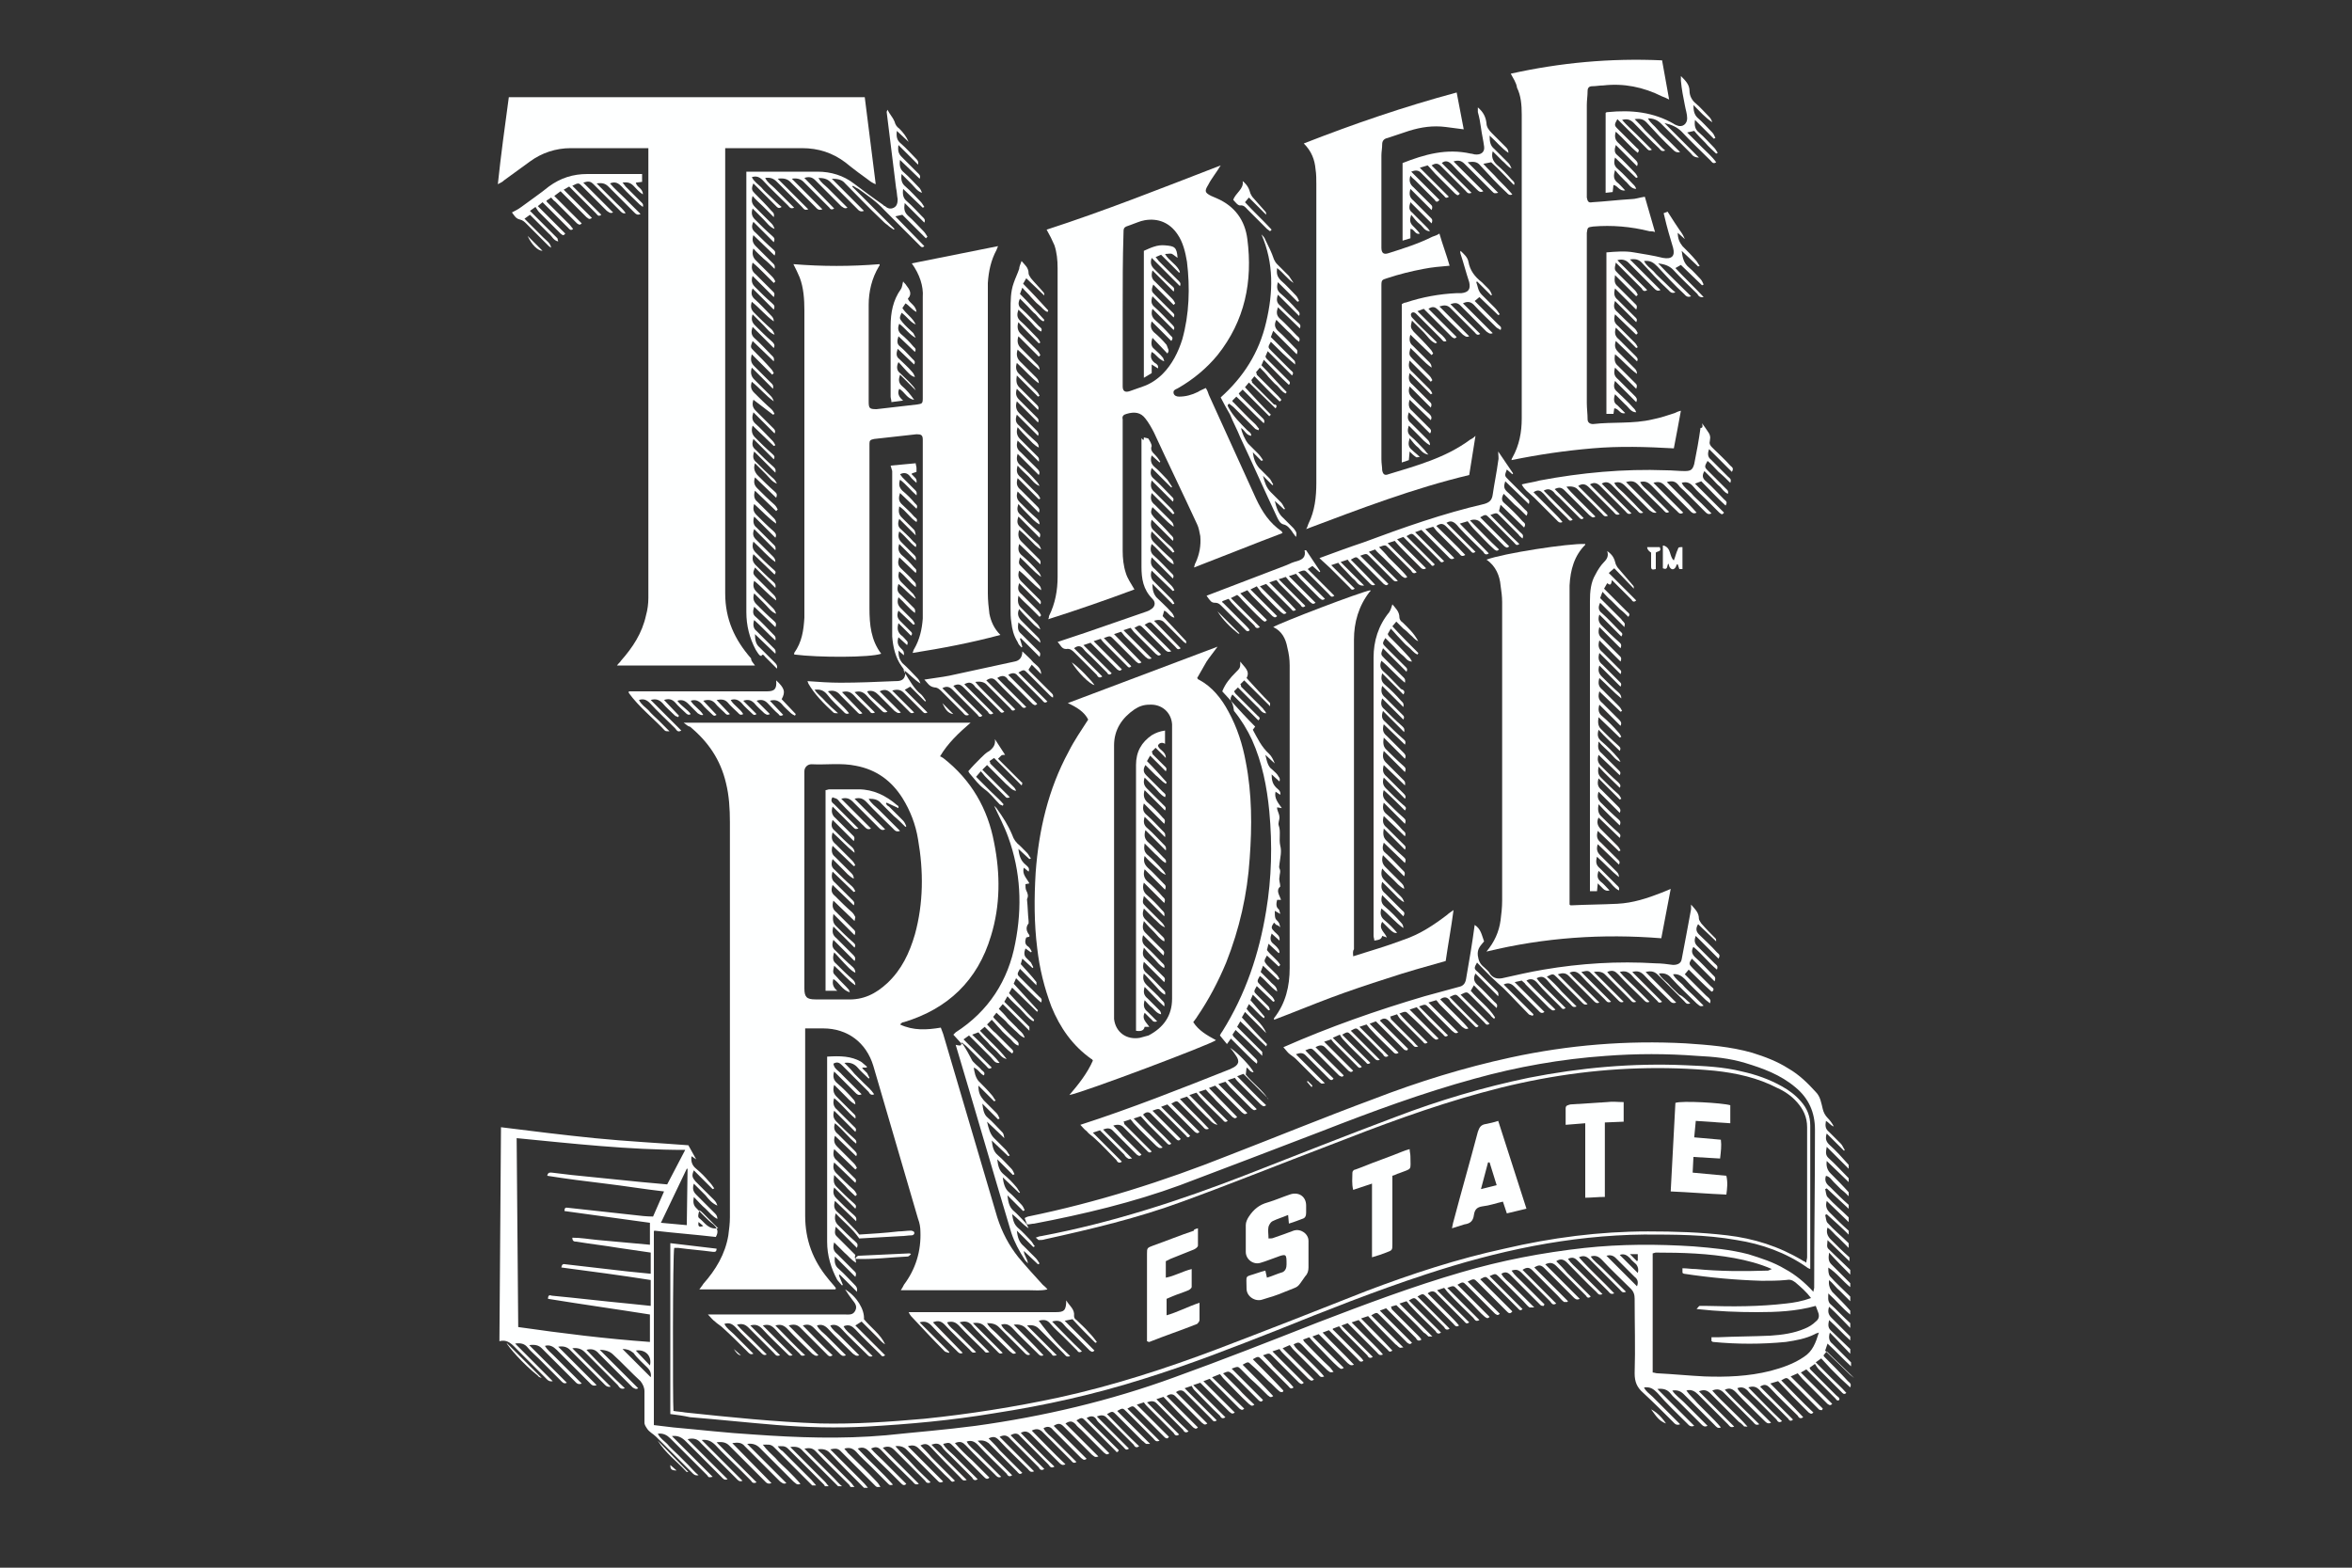 <?xml version="1.0" encoding="UTF-8"?>
<svg preserveAspectRatio="xMidYMid slice" xmlns="http://www.w3.org/2000/svg" xmlns:xlink="http://www.w3.org/1999/xlink" version="1.1" id="a" x="0px" y="0px" width="300px" height="200px" viewBox="0 0 300 200" style="enable-background:new 0 0 300 200;" xml:space="preserve">
<rect x="0" y="0" width="300" height="200" fill="#333333" stroke="none"/>
<style type="text/css">
	.st0{fill:#FEFFFF;}
</style>
<path class="st0" d="M236.5,175.8c-1.1-1.1-2.3-2.2-3.5-3.4l-0.4,0.5c0,0.1,0.1,0.2,0.1,0.2c1,1,2,2,3,3.1c0.2,0.2,0.5,0.3,0.3,0.8  c-0.4-0.4-0.9-0.8-1.3-1.2c-0.4-0.4-0.8-0.8-1.2-1.2c-0.4-0.4-0.8-0.9-1.2-1.3l-0.7,0.5c0.7,0.7,1.4,1.4,2,2  c0.6,0.6,1.3,1.2,1.9,1.9c-0.3,0.3-0.5,0-0.6-0.1c-1-1-2-2-2.9-2.9c-0.2-0.2-0.3-0.4-0.5-0.7l-0.7,0.5c0.1,0.1,0.1,0.2,0.1,0.2  c1.1,1.1,2.2,2.2,3.3,3.3c0.2,0.2,0.5,0.3,0.4,0.6c-0.3,0.2-0.4-0.1-0.5-0.2c-1-1-2.1-2.1-3.1-3.1c-0.2-0.2-0.4-0.4-0.6-0.6  l-0.7,0.4c1.4,1.4,2.7,2.7,4,4c-0.3,0.3-0.4,0.1-0.6,0c-1.1-1.1-2.1-2.1-3.2-3.2c-0.2-0.2-0.4-0.5-0.6-0.7l-0.9,0.4  c1.4,1.4,2.8,2.8,4.1,4.1l-0.1,0.2c-0.1,0-0.3,0-0.4-0.1c-0.4-0.4-0.9-0.9-1.3-1.3c-0.8-0.8-1.5-1.5-2.3-2.3  c-0.5-0.5-0.5-0.5-1.2-0.1c1.4,1.4,2.7,2.8,4.1,4.1c-0.3,0.3-0.4,0.1-0.6,0c-0.7-0.7-1.4-1.4-2.1-2.1c-0.6-0.6-1.2-1.3-1.8-1.9  l-1,0.3c1.4,1.4,2.8,2.8,4.2,4.3c-0.4,0.3-0.6,0-0.7-0.2c-1.2-1.2-2.4-2.3-3.5-3.5c-0.4-0.4-0.7-0.6-1.3-0.2  c1.4,1.4,2.8,2.8,4.2,4.2c-0.3,0.3-0.5,0.1-0.6-0.1c-0.7-0.7-1.4-1.4-2.1-2.1c-0.5-0.5-1.1-1-1.6-1.6c-0.4-0.4-0.8-0.5-1.4-0.3  c1.4,1.4,2.8,2.9,4.3,4.3c-0.4,0.3-0.6,0-0.7-0.2c-0.8-0.8-1.6-1.6-2.4-2.4c-0.4-0.4-0.9-0.8-1.3-1.3c-0.4-0.4-0.8-0.5-1.3-0.3  c0.3,0.6,0.9,1,1.4,1.5c0.5,0.5,0.9,0.9,1.4,1.4c0.5,0.5,1,1,1.5,1.5c-0.4,0.2-0.6,0-0.8-0.2c-1.2-1.2-2.5-2.4-3.7-3.7  c-0.4-0.4-0.8-0.6-1.4-0.3c1.4,1.5,2.9,2.9,4.4,4.4c-0.5,0.2-0.6-0.1-0.8-0.3c-1.2-1.2-2.5-2.5-3.7-3.7c-0.4-0.4-0.8-0.6-1.5-0.3  c1.4,1.6,3,2.9,4.5,4.6c-0.3,0-0.5,0-0.5-0.1c-0.2-0.2-0.4-0.4-0.6-0.5c-1.2-1.2-2.4-2.4-3.6-3.6c-0.4-0.4-0.8-0.6-1.5-0.3  c0.8,0.8,1.5,1.5,2.3,2.3c0.7,0.7,1.5,1.5,2.2,2.2c-0.5,0.2-0.6-0.1-0.8-0.3c-1.3-1.3-2.5-2.5-3.8-3.8c-0.4-0.4-0.9-0.7-1.5-0.5  c0.4,0.6,1,1.1,1.4,1.6c0.5,0.5,1,1,1.5,1.5c0.5,0.5,1,1,1.5,1.6c-0.4,0.2-0.6-0.1-0.8-0.3c-1.3-1.3-2.6-2.6-3.9-3.9  c-0.4-0.4-0.8-0.6-1.5-0.5c0.4,0.6,1,1,1.5,1.5c0.5,0.5,1,1,1.5,1.5c0.5,0.5,1,1,1.5,1.5c-0.4,0.2-0.6,0-0.8-0.2c-1-1-2-2-2.9-2.9  c-0.3-0.3-0.7-0.6-1-1c-0.4-0.5-0.9-0.7-1.7-0.6c0.4,0.4,0.8,0.8,1.2,1.2c0.4,0.4,0.8,0.8,1.1,1.1c0.4,0.4,0.8,0.8,1.2,1.2  c0.4,0.4,0.7,0.7,1.2,1.2c-0.5,0.2-0.7-0.1-0.9-0.3c-1.3-1.3-2.6-2.5-3.8-3.9c-0.5-0.5-0.9-0.8-1.7-0.7c0.2,0.5,0.7,0.8,1.1,1.2  c0.4,0.4,0.8,0.8,1.2,1.2c0.4,0.4,0.8,0.8,1.1,1.1c0.4,0.4,0.8,0.8,1.2,1.2c-0.5,0.2-0.7-0.1-0.9-0.3c-1.2-1.2-2.5-2.5-3.8-3.7  c-0.8-0.7-1.1-1.4-1.1-2.5c0.1-3.2,0-6.3,0-9.5c0-0.5-0.1-0.9-0.5-1.3c-1.2-1.2-2.5-2.4-3.7-3.7c-0.4-0.4-0.8-0.6-1.4-0.4  c0.4,0.6,1,1,1.5,1.5c0.5,0.5,1,1,1.5,1.5c0.5,0.5,1,1,1.5,1.5c-0.5,0.2-0.6-0.1-0.8-0.3c-1.3-1.3-2.5-2.5-3.8-3.8  c-0.4-0.4-0.8-0.6-1.4-0.3c1.4,1.6,3,3,4.5,4.6c-0.5,0.2-0.6-0.1-0.8-0.3c-1.3-1.3-2.5-2.5-3.8-3.8c-0.4-0.4-0.7-0.6-1.3-0.3  c0.4,0.6,0.9,1,1.4,1.5c0.5,0.5,1,1,1.5,1.5c0.5,0.5,1,1,1.5,1.5c-0.5,0.2-0.6-0.1-0.8-0.3c-1.3-1.2-2.5-2.5-3.7-3.7  c-0.4-0.4-0.8-0.6-1.4-0.2c0.5,0.5,1,1,1.4,1.5c0.5,0.5,1,1,1.5,1.5c0.5,0.5,1,1,1.5,1.5c-0.3,0.3-0.5,0.1-0.6-0.1  c-0.6-0.6-1.3-1.3-1.9-1.9c-0.6-0.6-1.3-1.3-1.9-1.9c-0.4-0.4-0.8-0.5-1.4-0.2c1.5,1.5,2.9,2.9,4.4,4.4c-0.4,0.2-0.6,0-0.8-0.2  c-1.2-1.2-2.5-2.5-3.7-3.7c-0.4-0.4-0.7-0.5-1.3-0.1l4.3,4.3l-0.1,0.1c-0.1,0-0.3,0-0.4,0c-0.3-0.2-0.5-0.5-0.8-0.8  c-1.1-1.1-2.1-2.1-3.2-3.2c-0.4-0.4-0.7-0.5-1.3-0.1l4.3,4.3c-0.5,0.3-0.6-0.1-0.8-0.3c-1.2-1.2-2.4-2.4-3.6-3.6  c-0.4-0.4-0.7-0.5-1.3-0.3c0.4,0.6,0.9,1,1.3,1.4c0.5,0.5,1,1,1.5,1.5c0.5,0.5,0.9,0.9,1.4,1.4l-0.1,0.2c-0.1,0-0.3,0-0.4-0.1  c-0.5-0.5-0.9-0.9-1.4-1.4c-0.8-0.8-1.6-1.6-2.4-2.4c-0.4-0.4-0.7-0.5-1.2-0.2c0.3,0.6,0.9,1,1.3,1.4c0.5,0.5,0.9,0.9,1.4,1.4  c0.5,0.5,0.9,0.9,1.5,1.5c-0.3,0-0.5,0-0.6,0c-0.3-0.2-0.5-0.5-0.8-0.8c-1-1-2-2-3.1-3.1c-0.5-0.5-0.5-0.4-1.2-0.1  c1.4,1.4,2.8,2.8,4.2,4.2c-0.3,0.3-0.4,0.1-0.6-0.1c-0.7-0.7-1.4-1.4-2-2c-0.5-0.5-1.1-1.1-1.6-1.6c-0.5-0.5-0.5-0.5-1.2-0.1  l4.1,4.1c-0.3,0.4-0.5,0.2-0.7,0c-0.6-0.6-1.2-1.2-1.9-1.9c-0.6-0.6-1.2-1.2-1.8-1.8c-0.5-0.5-0.5-0.5-1.3-0.1  c1.4,1.4,2.8,2.8,4.1,4.1c-0.3,0.3-0.4,0.1-0.6,0c-0.6-0.6-1.3-1.3-1.9-1.9c-0.6-0.6-1.1-1.1-1.7-1.7c-0.5-0.5-0.5-0.5-1.2-0.1  c1.4,1.4,2.7,2.7,4.1,4.1c-0.3,0.3-0.4,0.1-0.6,0c-0.6-0.5-1.1-1.1-1.6-1.6c-0.7-0.7-1.3-1.3-2-2c-0.4-0.4-0.4-0.4-1.2-0.1  c1.4,1.4,2.7,2.7,4.1,4.1c-0.5,0.3-0.6-0.1-0.8-0.3c-1.1-1.1-2.2-2.1-3.2-3.2c-0.2-0.2-0.3-0.4-0.5-0.6l-0.9,0.3  c1.4,1.4,2.8,2.8,4.1,4.1c-0.4,0.3-0.5,0-0.7-0.2c-0.9-0.9-1.8-1.8-2.7-2.7c-0.2-0.2-0.5-0.5-0.7-0.7c-0.3-0.4-0.7-0.5-1.2-0.1  c0.4,0.4,0.9,0.9,1.3,1.3c0.5,0.5,0.9,0.9,1.4,1.4c0.4,0.4,0.9,0.9,1.3,1.4c-0.4,0.3-0.6-0.1-0.7-0.2c-1.1-1.1-2.3-2.3-3.4-3.4  c-0.5-0.5-0.5-0.5-1.2-0.1l4.1,4.1c-0.4,0.3-0.6,0-0.7-0.2c-1.1-1.1-2.2-2.2-3.3-3.3c-0.5-0.5-0.5-0.5-1.2-0.1  c1.4,1.4,2.7,2.7,4.1,4.1c-0.4,0.3-0.6,0-0.7-0.2c-1.1-1.1-2.2-2.1-3.2-3.2c-0.2-0.2-0.3-0.4-0.5-0.6l-0.9,0.3  c1.4,1.4,2.7,2.7,4.2,4.2c-0.3,0-0.4,0-0.5,0c-0.2-0.2-0.4-0.4-0.6-0.5c-1.1-1.2-2.3-2.3-3.5-3.5l-0.7,0.2c0.1,0.1,0.1,0.2,0.1,0.3  c1.1,1.1,2.2,2.2,3.3,3.3c0.2,0.2,0.4,0.4,0.5,0.6c-0.4,0.3-0.6,0-0.7-0.2c-1.1-1.1-2.1-2.1-3.2-3.2c-0.2-0.2-0.4-0.4-0.6-0.6  l-0.8,0.3c1.4,1.4,2.7,2.7,4.1,4.1c-0.3,0.3-0.4,0.1-0.6,0c-0.6-0.6-1.1-1.1-1.7-1.7c-0.6-0.6-1.2-1.2-1.8-1.8  c-0.4-0.4-0.4-0.4-1.1,0l4.1,4.1c-0.3,0-0.4,0.1-0.5,0c-0.2-0.1-0.3-0.3-0.5-0.4c-1.2-1.2-2.3-2.3-3.5-3.6l-0.9,0.3  c1.4,1.4,2.7,2.7,4,4.1c-0.4,0.3-0.5,0-0.6-0.1c-0.8-0.8-1.7-1.6-2.5-2.5c-0.4-0.4-0.8-0.9-1.2-1.3l-0.9,0.3c0.5,0.5,1,1,1.4,1.4  c0.4,0.4,0.9,0.9,1.3,1.3c0.4,0.4,0.9,0.9,1.3,1.4c-0.5,0.2-0.6-0.1-0.8-0.3c-1-1-2.1-2.1-3.1-3.1c-0.2-0.2-0.4-0.4-0.6-0.6  l-0.8,0.3l4,4c-0.4,0.3-0.6,0-0.7-0.2c-1-1-2.1-2.1-3.1-3.1c-0.2-0.2-0.3-0.4-0.5-0.6l-0.8,0.3c0,0.1,0,0.2,0.1,0.2  c1.1,1.1,2.2,2.2,3.3,3.3c0.2,0.2,0.4,0.4,0.5,0.6c-0.4,0.3-0.6-0.1-0.7-0.2c-1-1-2.1-2.1-3.1-3.1c-0.2-0.2-0.4-0.4-0.6-0.6  l-0.8,0.3c1.3,1.4,2.7,2.7,4,4.1c-0.5,0.2-0.6-0.1-0.8-0.2c-1-1-2.1-2.1-3.1-3.1c-0.2-0.2-0.4-0.4-0.6-0.6l-0.8,0.3  c1.4,1.4,2.7,2.7,4,4c-0.4,0.3-0.5,0-0.7-0.1c-0.8-0.7-1.5-1.5-2.3-2.3c-0.5-0.5-1-1-1.4-1.5l-0.8,0.3c0.1,0.1,0.1,0.2,0.2,0.3  c1.1,1.1,2.1,2.2,3.2,3.2c0.2,0.2,0.3,0.4,0.5,0.6c-0.5,0.2-0.6-0.1-0.8-0.2c-1.1-1.1-2.2-2.1-3.2-3.2c-0.4-0.4-0.5-0.4-1.1-0.1  c0.3,0.6,0.8,0.9,1.3,1.4c0.4,0.4,0.9,0.9,1.3,1.3c0.4,0.4,0.9,0.9,1.3,1.4c-0.5,0.2-0.6-0.1-0.8-0.3c-1-1-2-2-3.1-3.1  c-0.2-0.2-0.3-0.4-0.5-0.6l-0.9,0.4c1.4,1.4,2.7,2.7,4,4c-0.4,0.3-0.5,0-0.7-0.1c-1-1-2-2-3.1-3.1c-0.2-0.2-0.4-0.4-0.6-0.7  l-0.9,0.3l4,4c-0.3,0.3-0.4,0.1-0.6,0c-0.7-0.7-1.4-1.4-2.1-2.1c-0.4-0.4-0.9-0.9-1.3-1.3c-0.4-0.4-0.4-0.4-1.2-0.1  c0.5,0.5,0.9,0.9,1.3,1.4c0.4,0.4,0.9,0.9,1.3,1.3c0.4,0.4,0.9,0.9,1.3,1.4c-0.4,0.3-0.5,0-0.7-0.2c-1.1-1.1-2.2-2.2-3.3-3.3  c-0.5-0.5-0.5-0.5-1.2-0.1c1.3,1.3,2.6,2.6,3.9,4l-0.1,0.2c-0.1,0-0.3,0-0.4-0.1c-0.5-0.4-0.9-0.9-1.4-1.3c-0.7-0.7-1.4-1.4-2.2-2.1  c-0.4-0.4-0.4-0.4-1.1,0c1.3,1.3,2.6,2.6,3.9,4c-0.4,0.3-0.5,0-0.7-0.1c-0.7-0.7-1.4-1.4-2.2-2.1c-0.4-0.4-0.8-0.8-1.2-1.2  c-0.4-0.4-0.4-0.4-1.2-0.1c1.3,1.3,2.6,2.6,4,4c-0.2,0.3-0.3,0.2-0.5,0.1c-0.5-0.5-1-1-1.5-1.5c-0.6-0.6-1.3-1.3-1.9-1.9  c-0.5-0.4-0.5-0.4-1.2-0.1c0.7,0.7,1.4,1.4,2,2c0.6,0.7,1.3,1.3,2,2c-0.4,0.3-0.5,0-0.7-0.1c-1.1-1-2.1-2.1-3.2-3.2  c-0.2-0.2-0.3-0.4-0.5-0.6l-1,0.4l4.1,4c-0.3,0.3-0.4,0.1-0.6,0c-0.8-0.8-1.5-1.5-2.3-2.3c-0.5-0.5-1-1-1.5-1.5l-0.8,0.3  c1.4,1.4,2.7,2.7,4,4c-0.4,0.3-0.5,0-0.7-0.1c-0.7-0.7-1.4-1.4-2-2c-0.6-0.6-1.1-1.1-1.7-1.7l-0.9,0.3c1.4,1.4,2.7,2.7,4.1,4.1  c-0.4,0.3-0.6,0-0.7-0.2c-1.1-1-2.1-2.1-3.2-3.2c-0.2-0.2-0.3-0.4-0.4-0.6l-0.9,0.3c1.4,1.4,2.7,2.7,4.1,4.1c-0.4,0.3-0.5,0-0.7-0.2  c-1-1-2-2-3-3c-0.1-0.1-0.3-0.3-0.4-0.4c-0.3-0.3-0.7-0.3-1.1,0c1.3,1.3,2.7,2.7,4,4c-0.4,0.3-0.5,0-0.7-0.1  c-0.9-0.9-1.9-1.9-2.8-2.8c-0.2-0.2-0.4-0.4-0.6-0.6c-0.3-0.3-0.7-0.3-1.1,0c1.3,1.3,2.7,2.7,4,4c-0.3,0.3-0.4,0.1-0.6,0  c-0.7-0.7-1.4-1.4-2-2c-0.6-0.6-1.2-1.3-1.8-1.9l-0.9,0.3c1.4,1.4,2.7,2.8,4.1,4.1c-0.4,0.3-0.6,0-0.7-0.2c-1-1-2-2-3.1-3.1  c-0.1-0.1-0.2-0.2-0.3-0.3c-0.3-0.3-0.7-0.3-1.2-0.1c1.4,1.4,2.7,2.7,4.1,4.1c-0.4,0.3-0.6,0-0.7-0.2c-1.1-1.1-2.1-2.1-3.2-3.2  c-0.2-0.2-0.4-0.4-0.6-0.7l-0.9,0.3c1.4,1.4,2.8,2.8,4.1,4.1c-0.2,0.3-0.3,0.2-0.5,0.1c-0.4-0.4-0.8-0.8-1.2-1.2  c-0.8-0.8-1.6-1.6-2.4-2.4c-0.5-0.5-0.5-0.5-1.2-0.1c1.4,1.4,2.7,2.7,4.1,4.1c-0.5,0.2-0.6-0.1-0.8-0.3c-1.1-1.1-2.3-2.3-3.4-3.4  c-0.5-0.5-0.5-0.5-1.2-0.1c1.4,1.4,2.7,2.7,4.2,4.2c-0.3,0-0.4,0-0.5,0c-0.2-0.1-0.3-0.3-0.5-0.4c-1.1-1.1-2.2-2.2-3.3-3.3  c-0.5-0.5-0.5-0.5-1.2-0.1c1.4,1.4,2.7,2.8,4.1,4.1c-0.4,0.3-0.6,0-0.7-0.2c-1-1-2-2-2.9-2.9c-0.2-0.2-0.4-0.4-0.6-0.6  c-0.3-0.3-0.7-0.3-1.2-0.1c1.4,1.4,2.8,2.8,4.1,4.1c-0.4,0.3-0.5,0-0.7-0.2c-0.9-0.9-1.8-1.8-2.7-2.7c-0.3-0.3-0.6-0.5-0.8-0.9  c-0.3-0.4-0.7-0.4-1.2-0.1c1.4,1.4,2.8,2.8,4.1,4.1c-0.1,0.3-0.3,0.3-0.4,0.1c-0.3-0.3-0.5-0.5-0.8-0.8c-1-1-2-2-3-3  c-0.5-0.5-0.5-0.5-1.2-0.1l4.2,4.2c-0.4,0.3-0.5,0-0.7-0.1c-1-1-2-2-2.9-2.9c-0.2-0.2-0.5-0.4-0.7-0.7c-0.4-0.4-0.7-0.5-1.3-0.1  c0.7,0.7,1.4,1.4,2.1,2.1c0.7,0.7,1.4,1.4,2.1,2.1c-0.5,0.2-0.6-0.1-0.8-0.2c-1.2-1.2-2.4-2.4-3.6-3.6c-0.4-0.4-0.7-0.5-1.3-0.1  c1.4,1.4,2.8,2.8,4.2,4.2c-0.4,0.3-0.5,0-0.7-0.1c-1-1-2-2-3-3c-0.2-0.2-0.4-0.4-0.6-0.6c-0.3-0.4-0.7-0.5-1.2-0.2  c0.3,0.6,0.9,1,1.3,1.4c0.5,0.5,1,1,1.5,1.5c0.5,0.5,0.9,0.9,1.4,1.4c-0.4,0.3-0.6-0.1-0.7-0.2c-1.2-1.2-2.4-2.4-3.6-3.6  c-0.4-0.4-0.8-0.5-1.4-0.2c1.4,1.4,2.8,2.9,4.3,4.3c-0.4,0.2-0.6,0-0.8-0.2c-1.2-1.2-2.4-2.4-3.6-3.6c-0.4-0.4-0.8-0.5-1.3-0.2  c1.4,1.4,2.8,2.9,4.3,4.3c-0.5,0.3-0.6-0.1-0.8-0.3c-1.1-1.1-2.2-2.2-3.3-3.3c-0.1-0.1-0.2-0.2-0.3-0.3c-0.3-0.4-0.7-0.4-1.2-0.1  l4.3,4.3c-0.4,0.3-0.6,0-0.7-0.2c-0.9-0.9-1.8-1.8-2.7-2.7c-0.3-0.3-0.6-0.6-0.9-0.9c-0.4-0.5-0.8-0.6-1.4-0.3  c1.5,1.5,2.9,2.9,4.4,4.4c-0.5,0.2-0.6-0.1-0.8-0.3c-1.2-1.2-2.5-2.4-3.7-3.7c-0.4-0.4-0.7-0.5-1.3-0.2c0.5,0.5,1,1,1.4,1.5  c0.5,0.5,0.9,0.9,1.4,1.4c0.5,0.5,1,1,1.5,1.5c-0.4,0.3-0.5,0-0.7-0.2c-1-1-2-2-2.9-2.9c-0.2-0.2-0.5-0.5-0.7-0.7  c-0.4-0.3-0.8-0.4-1.4-0.3c1.5,1.5,2.9,2.9,4.4,4.4c-0.4,0.3-0.6,0-0.7-0.2c-1.2-1.2-2.5-2.4-3.7-3.7c-0.4-0.4-0.8-0.6-1.4-0.4  c0.3,0.6,0.9,1,1.4,1.5c0.5,0.5,1,1,1.5,1.5c0.5,0.5,1,1,1.5,1.5c-0.4,0.2-0.6-0.1-0.8-0.3c-1.2-1.2-2.5-2.4-3.7-3.7  c-0.4-0.4-0.7-0.6-1.4-0.3c0.7,0.8,1.4,1.5,2.2,2.2c0.7,0.7,1.5,1.5,2.2,2.2c-0.3,0.3-0.5,0.1-0.7-0.1c-0.5-0.5-1-1-1.5-1.5  c-0.8-0.8-1.6-1.6-2.4-2.4c-0.5-0.5-0.5-0.5-1.3-0.3c0.3,0.6,0.9,1,1.4,1.5c0.5,0.5,1,1,1.5,1.5c0.5,0.5,1,1,1.5,1.5  c-0.4,0.3-0.6,0-0.7-0.2c-0.9-0.9-1.8-1.8-2.7-2.7c-0.4-0.4-0.9-0.8-1.2-1.3c-0.4-0.4-0.7-0.4-1.3-0.2c1.5,1.5,3,3,4.5,4.5  c-0.5,0.2-0.6-0.1-0.8-0.3c-1.3-1.3-2.6-2.6-3.8-3.9c-0.4-0.4-0.7-0.5-1.3-0.2c0.5,0.5,1,1,1.4,1.5c0.5,0.5,1,1,1.5,1.5  c0.5,0.5,1,1,1.5,1.5c-0.4,0.3-0.5,0-0.7-0.2c-0.9-0.8-1.7-1.7-2.5-2.5c-0.5-0.5-0.9-0.9-1.4-1.4c-0.4-0.4-0.8-0.5-1.4-0.3  c0.5,0.5,1,1,1.5,1.5c0.5,0.5,1,1,1.5,1.5c0.5,0.5,1,1,1.5,1.5c-0.3,0.2-0.5,0.1-0.6,0c-0.5-0.5-0.9-0.9-1.4-1.4  c-0.9-0.9-1.8-1.8-2.7-2.7c-0.3-0.3-0.8-0.5-1.4-0.4c0.7,0.8,1.5,1.5,2.2,2.3c0.7,0.8,1.5,1.5,2.3,2.3c-0.4,0.2-0.6,0-0.7-0.2  c-0.8-0.8-1.6-1.6-2.4-2.4c-0.5-0.5-1-1-1.5-1.5c-0.4-0.4-0.8-0.6-1.5-0.3c0.8,0.8,1.5,1.5,2.3,2.3c0.7,0.7,1.5,1.5,2.3,2.3  c-0.5,0.2-0.6-0.1-0.8-0.3c-1.3-1.3-2.7-2.6-4-4c-0.4-0.4-0.7-0.5-1.3-0.2c0.5,0.6,1,1,1.5,1.5c0.5,0.5,1,1,1.5,1.5  c0.5,0.5,1,1,1.5,1.5c-0.3,0.3-0.5,0.1-0.7-0.1c-0.5-0.5-1-1-1.5-1.5c-0.8-0.8-1.7-1.6-2.5-2.5c-0.4-0.4-0.8-0.7-1.5-0.4  c1.5,1.6,3.1,3,4.5,4.6c-0.4,0.1-0.4,0.1-0.7-0.2c-0.7-0.7-1.4-1.4-2.1-2.1c-0.6-0.6-1.3-1.2-1.9-1.9c-0.4-0.4-0.8-0.6-1.5-0.4  c0.1,0.2,0.3,0.3,0.4,0.5c1.2,1.2,2.5,2.4,3.7,3.7c0.2,0.2,0.4,0.5,0.5,0.7h-0.5c0,0,0-0.1-0.1-0.1c-1.5-1.5-3-3-4.5-4.5  c-0.4-0.4-0.8-0.3-1.3-0.2c1.3,1.3,2.5,2.5,3.8,3.8c0.4,0.4,0.7,0.7,1,1.1h-0.5c-1.5-1.5-3-3-4.4-4.5c-0.4-0.4-0.9-0.5-1.5-0.4  c0.2,0.3,0.4,0.4,0.6,0.6c1.2,1.2,2.4,2.4,3.6,3.6c0.2,0.2,0.3,0.4,0.5,0.6h-0.5c-0.1-0.1-0.1-0.2-0.2-0.3c-1.4-1.4-2.9-2.8-4.3-4.3  c-0.4-0.4-0.8-0.4-1.4-0.3c1.3,1.3,2.6,2.6,3.8,3.8c0.3,0.3,0.6,0.7,1,1h-0.5c-1.5-1.5-3-3-4.5-4.5c-0.4-0.5-0.9-0.6-1.6-0.5  c0.2,0.2,0.4,0.4,0.6,0.6c1.3,1.3,2.5,2.5,3.8,3.8c0.2,0.2,0.3,0.4,0.5,0.6h-0.5c0-0.1-0.1-0.2-0.1-0.2c-1.5-1.5-3.1-3.1-4.6-4.6  c-0.4-0.4-0.8-0.3-1.3-0.3c0.2,0.3,0.4,0.5,0.6,0.6c1.2,1.2,2.5,2.5,3.7,3.7c0.2,0.2,0.4,0.5,0.6,0.7h-0.5c-1.6-1.6-3.3-3.3-4.9-4.9  c-0.4-0.4-0.8-0.3-1.4-0.3c0.5,0.7,1.1,1.2,1.6,1.7c0.5,0.6,1.1,1.1,1.6,1.6c0.5,0.5,1.1,1.1,1.6,1.7c-0.5,0.2-0.6-0.1-0.9-0.3  c-1.4-1.4-2.9-2.9-4.3-4.3c-0.4-0.4-0.9-0.6-1.6-0.5c1.7,1.7,3.3,3.3,5,5c-0.4,0.2-0.6-0.1-0.8-0.2c-1-1-2-2-3-3  c-0.5-0.5-1-1-1.5-1.5c-0.4-0.5-0.9-0.5-1.6-0.4l5,5.1c-0.5,0.2-0.7-0.1-0.9-0.3c-1.5-1.5-3-3-4.5-4.5c-0.4-0.4-0.9-0.5-1.6-0.4  c1.7,1.7,3.4,3.4,5.1,5.1c-0.4,0.2-0.6,0-0.7-0.2c-0.6-0.6-1.1-1.1-1.7-1.7c-0.9-0.9-1.9-1.8-2.8-2.8c-0.5-0.5-1-0.8-1.8-0.7  c1.8,1.8,3.4,3.4,5.2,5.2c-0.4,0.2-0.6-0.1-0.8-0.3c-0.9-0.9-1.7-1.7-2.6-2.6c-0.6-0.6-1.3-1.3-1.9-1.9c-0.4-0.5-0.9-0.7-1.7-0.5  c1.7,1.7,3.4,3.4,5.1,5.1c-0.4,0.2-0.6-0.1-0.8-0.3c-1-1-2-2-3-3c-0.5-0.5-1-1-1.5-1.5c-0.5-0.5-1-0.8-1.8-0.7  c1.8,1.8,3.5,3.5,5.2,5.2c-0.5,0.1-0.5,0.1-0.7-0.2c-0.8-0.8-1.5-1.5-2.3-2.3c-0.8-0.8-1.6-1.6-2.4-2.4c-0.4-0.4-0.9-0.7-1.6-0.6  c0.3,0.6,0.8,0.9,1.2,1.3c0.4,0.5,0.9,0.9,1.4,1.4c0.4,0.4,0.9,0.9,1.3,1.3c0.4,0.4,0.8,0.9,1.3,1.3c-0.5,0.1-0.7-0.2-0.9-0.4  c-1.5-1.5-3-3-4.5-4.5c-0.4-0.4-0.9-0.6-1.2-1.1c-0.2-0.3-0.3-0.5-0.3-0.7c0-1.3,0-2.7,0-4c0-0.5-0.2-0.9-0.5-1.3  c-1.2-1.1-2.3-2.3-3.5-3.4c-0.4-0.4-1-0.6-1.7-0.6c0.6,0.6,1.1,1.1,1.7,1.7c0.5,0.5,1.1,1.1,1.6,1.6c0.5,0.5,1.1,1.1,1.6,1.6  c-0.3,0.2-0.5,0-0.7-0.1c-0.6-0.6-1.3-1.3-1.9-1.9c-0.8-0.8-1.6-1.6-2.4-2.4c-0.4-0.5-0.9-0.7-1.6-0.5c1.6,1.7,3.2,3.3,4.9,4.9  c-0.5,0.2-0.7-0.1-0.9-0.4c-1.4-1.4-2.8-2.8-4.2-4.2c-0.4-0.4-0.9-0.6-1.6-0.5c1.7,1.7,3.3,3.3,4.9,4.9c-0.5,0.1-0.7-0.2-0.9-0.4  c-1.4-1.4-2.9-2.9-4.3-4.3c-0.4-0.4-0.9-0.5-1.5-0.4l4.9,4.9c-0.5,0.2-0.7-0.1-0.9-0.3c-1.4-1.4-2.8-2.8-4.2-4.2  c-0.4-0.4-0.9-0.7-1.5-0.5c0.3,0.5,0.7,0.8,1.1,1.2c0.4,0.4,0.8,0.8,1.2,1.2c0.4,0.4,0.8,0.8,1.2,1.2c0.4,0.4,0.8,0.8,1.2,1.2  c-0.5,0.2-0.7-0.1-0.9-0.3c-1.4-1.4-2.8-2.8-4.2-4.2c-0.4-0.4-0.9-0.5-1.6-0.4c1.6,1.6,3.2,3.2,4.8,4.8c-0.4,0.2-0.6-0.1-0.8-0.3  c-0.9-0.9-1.9-1.9-2.8-2.8c-0.5-0.5-1-0.9-1.4-1.4c-0.4-0.5-0.9-0.6-1.6-0.5c1.6,1.6,3.2,3.2,4.8,4.8c-0.5,0.1-0.7-0.2-0.9-0.4  c-1.2-1.2-2.4-2.4-3.6-3.6c-0.6-0.6-1.2-1.4-2.3-1.1l0.2-27.3c4,0.5,8,1,12,1.4c4,0.4,8,0.6,11.9,0.9l1,1.8l-0.6-0.4  c-0.1,0.7,0.1,1.2,0.6,1.6c0.6,0.5,1.1,1,1.6,1.6c0.3,0.3,0.5,0.6,0.7,0.9l-0.2,0.1l-2.4-2.4c-0.3,0.7-0.2,0.9,0.2,1.4  c0.8,0.8,1.6,1.6,2.4,2.4c0.2,0.2,0.3,0.4,0.4,0.7c-0.7-0.3-1.1-0.8-1.5-1.3c-0.5-0.5-0.9-0.9-1.5-1.5c-0.2,0.6-0.1,1,0.3,1.4  c0.8,0.8,1.6,1.6,2.4,2.4c0.2,0.2,0.3,0.4,0.3,0.7c-0.6-0.3-1-0.8-1.5-1.3c-0.5-0.4-0.9-0.9-1.5-1.5c-0.1,0.6-0.1,1,0.3,1.4  c0.7,0.7,1.4,1.5,2.2,2.1c0.5,0.5,0.7,0.9,0.3,1.6c-2.6-0.3-5.2-0.5-7.8-0.8c0,0-0.1,0-0.1,0.1c0,0,0,0,0,0.1c0,0.1,0,0.1,0,0.2  c0,2.8,0,5.5,0,8.3c0,5.3,0,10.7,0,16.1c0.9,0.1,1.7,0.2,2.5,0.3c3.4,0.3,6.8,0.7,10.2,0.9c5.6,0.4,11.3,0.6,16.9,0.1  c3.8-0.4,7.6-0.7,11.4-1.2c8.7-1.2,17.2-3.2,25.4-6.2c6.1-2.2,12.2-4.6,18.3-7c6-2.3,12.1-4.6,18.3-6.4c5.1-1.5,10.3-2.5,15.7-3.1  c4.6-0.5,9.3-0.5,13.9-0.2c2.4,0.2,4.7,0.4,7,1c1.6,0.5,3.2,1,4.7,1.9c1.3,0.7,2.5,1.7,3.6,2.9c0-0.2,0.1-0.4,0.1-0.5  c0-6.7,0.1-13.4,0.1-20.2c0-2.2-0.8-4-2.5-5.4c-1.9-1.6-4.1-2.4-6.4-3.1c-2-0.6-4-0.8-6.1-0.9c-3.9-0.3-7.8-0.3-11.7,0  c-5.7,0.4-11.3,1.4-16.7,2.9c-6.6,1.8-13.1,4.2-19.5,6.7c-6,2.3-12,4.6-18.1,6.9c-6,2.2-12.3,3.7-18.6,4.9c-0.3,0-0.5,0.1-0.9,0.1  l-0.3-0.8c0.1-0.1,0.2-0.1,0.4-0.2c8.8-1.8,17.3-4.5,25.6-7.8c6.2-2.4,12.3-4.9,18.5-7.2c5.7-2.2,11.5-4,17.5-5.3  c7.4-1.6,14.8-2.2,22.3-1.8c2.9,0.2,5.7,0.4,8.5,1.2c1.6,0.5,3.2,1.1,4.6,2c1.4,0.8,2.5,1.9,3.5,3c0.6,0.6,0.7,1.4,0.9,2.2  c0.1,0.4,0.3,0.8,0.6,1.1c0.3,0.3,0.6,0.7,0.8,1.1c-0.4-0.1-0.6-0.5-1-0.7c-0.1,0.6-0.1,1,0.4,1.4c0.5,0.5,1,1,1.5,1.5  c0.2,0.2,0.3,0.5,0.5,0.8l-0.1,0.1c-0.7-0.7-1.4-1.4-2.2-2.2c-0.2,0.6-0.1,1,0.3,1.4c0.9,0.8,1.7,1.7,2.5,2.6v0.5l-2.8-2.8  c-0.1,0.6-0.2,1,0.2,1.4c0.9,0.8,1.7,1.7,2.6,2.6v0.5c-0.9-0.9-1.9-1.8-2.8-2.7c-0.1,0.7,0.1,1.2,0.5,1.6c0.8,0.8,1.6,1.6,2.3,2.4  v0.5c-0.3-0.3-0.6-0.6-1-0.9c-0.3-0.3-0.6-0.6-0.9-0.9c-0.3-0.3-0.5-0.7-1-0.8c-0.2,0.6,0,1,0.5,1.4c0.8,0.8,1.6,1.6,2.4,2.3v0.5  l-2.8-2.6l-0.2,0.1c0.1,0.3,0.1,0.8,0.3,1c0.8,0.9,1.8,1.7,2.7,2.6v0.6l-2.8-2.7c-0.2,0.7,0,1.1,0.4,1.5c0.8,0.8,1.6,1.6,2.4,2.3  v0.5c-0.9-0.9-1.8-1.7-2.8-2.6l-0.2,0.1c0.1,0.3,0.1,0.8,0.3,1c0.8,0.9,1.8,1.7,2.7,2.6v0.6c-0.4-0.4-0.9-0.9-1.3-1.3  c-0.5-0.4-0.9-1-1.4-1.3c-0.2,0.6,0,1.1,0.4,1.5c0.8,0.8,1.6,1.6,2.4,2.3v0.5l-2.8-2.7c0,0.5-0.2,0.9,0.2,1.2  c0.9,0.9,1.8,1.7,2.7,2.6v0.6c-0.9-0.9-1.8-1.8-2.7-2.8c-0.1,0.7-0.1,1.1,0.3,1.5c0.8,0.8,1.6,1.6,2.4,2.4v0.5  c-1-0.8-1.7-1.8-2.8-2.5c0,0.4,0,0.8,0.2,1.1c0.8,0.9,1.7,1.7,2.6,2.6v0.6c-0.4-0.4-0.9-0.9-1.3-1.3c-0.5-0.4-0.9-1-1.4-1.4  c-0.1,0.6,0.1,1.1,0.4,1.5c0.8,0.8,1.6,1.6,2.3,2.4v0.5c-1-0.8-1.8-1.8-2.8-2.7c0,0.5-0.1,0.9,0.2,1.3c0.9,0.8,1.7,1.7,2.6,2.5v0.6  c-0.9-0.9-1.7-1.8-2.7-2.7c-0.2,0.6-0.1,1,0.3,1.4c0.8,0.8,1.6,1.6,2.4,2.4v0.5c-0.9-0.8-1.7-1.7-2.7-2.6c-0.1,0.5-0.2,0.9,0.2,1.3  c0.8,0.8,1.7,1.6,2.5,2.4v0.6c-0.9-0.9-1.7-1.8-2.6-2.7c-0.2,0.6-0.1,1.1,0.3,1.4c0.8,0.8,1.6,1.6,2.4,2.4v0.5c-1-0.9-1.9-1.9-3-2.9  l-0.3,0.9c1.1,1.1,2.2,2.1,3.2,3.1L236.5,175.8L236.5,175.8z M71.6,161.7c0.1-0.6,0.4-0.4,0.6-0.4c2.6,0.3,5.2,0.6,7.8,0.9  c1,0.1,2,0.2,3,0.3v-2.7c-1.4-0.2-2.7-0.4-4.1-0.6c-1.8-0.3-3.6-0.5-5.4-0.8c-0.2,0-0.5,0-0.5-0.5c1.1,0,2.2,0.2,3.3,0.3  c1.1,0.1,2.2,0.2,3.3,0.3c1.1,0.1,2.2,0.2,3.3,0.3V156c-3.7-0.5-7.3-1-10.9-1.5c0-0.6,0.3-0.4,0.6-0.4c2.7,0.3,5.5,0.6,8.2,0.9  c0.8,0.1,1.7,0.2,2.5,0.2l1.4-3.2c-2.6-0.3-5-0.7-7.5-1c-2.5-0.3-4.9-0.6-7.4-1c0.1-0.5,0.4-0.4,0.6-0.4c0.8,0.1,1.7,0.2,2.5,0.3  c3,0.3,5.9,0.6,8.9,0.9c1.1,0.1,2.2,0.2,3.3,0.3l2.3-4.4c-7.2,0-14.3-0.8-21.5-1.5l0.2,24.1c5.6,0.8,11.2,1.5,16.8,1.9v-3.5  c-4.4-0.7-8.7-1.3-13-2c0-0.5,0.2-0.5,0.5-0.4c3.2,0.3,6.5,0.7,9.7,1c0.9,0.1,1.9,0.2,2.9,0.3v-3.3  C79.2,162.7,75.4,162.2,71.6,161.7L71.6,161.7z M214.6,161.8c0.6,0,1.1,0.1,1.7,0.1c3.1,0.3,6.1,0.3,9.2,0.2c0.1,0,0.2-0.1,0.5-0.2  c-1.6-0.7-3.2-1.1-4.8-1.4c-3.3-0.6-6.6-0.7-10-0.7c-0.1,0-0.3,0.1-0.4,0.1v15.2c0.2,0,0.4,0.1,0.6,0.1c2,0.1,4,0.3,6,0.4  c2.8,0.1,5.6,0,8.4-0.7c1.5-0.4,3-0.9,4.3-1.8c1.1-0.7,1.5-1.8,1.9-3.1c-0.2,0.1-0.4,0.1-0.5,0.2c-1.2,0.6-2.4,0.8-3.7,1  c-3.1,0.3-6.2,0.3-9.3,0c-0.1,0-0.1-0.1-0.2-0.1l0-0.5c0.3,0,0.6,0,0.9,0c2.2-0.1,4.4-0.1,6.6-0.2c1.5-0.1,3-0.3,4.4-0.9  c0.5-0.2,1-0.5,1.4-0.9c0.4-0.3,0.5-0.7,0.3-1.2c-0.1-0.3-0.2-0.5-0.3-0.8c-2.5,0.7-5,0.8-7.5,0.8c-2.5,0-5-0.1-7.7-0.4  c0.2-0.2,0.3-0.4,0.4-0.4c0.3,0,0.5,0,0.8,0c3.4,0.1,6.8,0.1,10.2-0.3c1-0.1,2.1-0.3,3.2-0.7c-0.6-0.8-1.3-1.4-2-2  c-0.4-0.3-0.7-0.4-1.2-0.3c-1,0.1-2.1,0.1-3.1,0.1c-3.3-0.1-6.6-0.4-9.9-0.9c-0.1,0-0.1-0.1-0.2-0.1L214.6,161.8L214.6,161.8z   M87.6,156.3l0.1-7.2l-0.1,0l-3.3,6.9L87.6,156.3z M208.8,164.1c0.2-0.5,0.1-0.9-0.3-1.2c-0.8-0.8-1.6-1.6-2.4-2.4  c-0.4-0.4-0.8-0.4-1.2-0.3C206.2,161.5,207.5,162.8,208.8,164.1z M79.4,172.1c1.2,1.2,2.4,2.4,3.6,3.6c0.1-0.5-0.1-0.9-0.4-1.2  c-0.6-0.6-1.3-1.2-1.8-1.9C80.3,172.2,79.9,172.1,79.4,172.1z M208.9,162.4c0.1-0.3,0.1-0.7-0.2-1.1c-0.3-0.3-0.6-0.5-0.8-0.8  c-0.4-0.4-0.8-0.6-1.3-0.4L208.9,162.4z M91.6,156.7c-0.7-0.7-1.4-1.4-2-2c-0.1-0.1-0.2-0.2-0.4-0.3c-0.2,0.8-0.2,0.9,0.1,1.1  C89.9,156,90.4,156.9,91.6,156.7L91.6,156.7z M81.1,172.3l1.8,1.9C83.2,173,82.3,172.1,81.1,172.3z M207.9,160l0.9,0.9l0.1-0.1  l0-0.8H207.9L207.9,160z M89.1,155.9c-0.1,0.6,0.1,0.7,0.6,0.5L89.1,155.9z"></path>
<path class="st0" d="M87.2,92.2h36.6c-1.5,1.3-2.9,2.6-3.9,4.3c0.1,0,0.2,0.1,0.4,0.2c3.6,2.8,5.7,6.5,6.5,10.8  c0.8,4,0.8,8-0.4,11.9c-1.7,5.7-5.5,9.3-11.1,11c-0.2,0-0.3,0.1-0.4,0.2c0,0,0,0-0.1,0.1c1.7,0.8,3.4,0.7,5.2,0.4  c0.1,0.3,0.2,0.5,0.3,0.8c2.3,7.8,4.6,15.6,6.9,23.4c0.6,1.9,1.5,3.6,2.7,5.1c1,1.2,2.1,2.4,3.1,3.5c0.2,0.2,0.4,0.3,0.6,0.6  c-0.9,0.2-1.6,0.1-2.4,0.1c-0.8,0-1.5,0-2.3,0h-14c0.2-0.3,0.3-0.5,0.4-0.7c1.5-2,2.2-4.3,2.1-6.8c0-0.5-0.1-1.1-0.3-1.6  c-1.9-6.5-3.8-13-5.7-19.5c-0.9-3-3.3-4.8-6.4-4.8c-0.7,0-1.5,0-2.3,0v1c0,7.6,0,15.3,0,22.9c0,3.1,1,5.7,2.9,8  c0.3,0.4,0.7,0.8,1,1.2c0,0,0,0.1,0,0.1c0,0,0,0.1-0.1,0.1c-5.5,0-11,0-16.5,0c-0.2,0-0.5,0-0.8,0c0.2-0.3,0.4-0.5,0.5-0.7  c1.6-1.8,2.8-3.8,3.2-6.2c0.1-0.8,0.2-1.5,0.2-2.3c0-16.8,0-33.6,0-50.4c0-1.7-0.1-3.4-0.5-5c-0.7-3-2.3-5.3-4.6-7.2  C87.8,92.7,87.6,92.5,87.2,92.2L87.2,92.2z M102.6,112.5c0,4.5,0,9.1,0,13.6c0,1.1,0.3,1.4,1.4,1.4c1.3,0,2.7,0,4,0  c2.1,0.1,3.7-0.7,5.2-2.1c1.8-1.7,2.8-3.8,3.5-6.2c1.1-4,1.1-8.1,0.4-12.1c-0.3-1.9-1-3.7-2-5.3c-1.4-2.2-3.3-3.6-5.9-4.1  c-1.9-0.4-3.8-0.1-5.7-0.2c-0.5,0-0.9,0.4-0.9,0.9c0,0.2,0,0.5,0,0.7C102.6,103.6,102.6,108.1,102.6,112.5L102.6,112.5z"></path>
<path class="st0" d="M96.3,84.9H78.7c0.2-0.3,0.4-0.4,0.5-0.6c1.5-1.7,2.7-3.5,3.2-5.8c0.2-0.7,0.3-1.5,0.3-2.2  c0-18.9,0-37.7,0-56.6c0-0.2,0-0.5,0-0.8c-0.3,0-0.6,0-0.8,0c-3,0-6.1,0-9.1,0c-1.9,0-3.7,0.6-5.2,1.7c-1.1,0.8-2.2,1.6-3.3,2.4  c-0.2,0.2-0.4,0.3-0.8,0.5c0.4-3.8,0.9-7.4,1.4-11.1h45.4l1.4,11.1c-0.3-0.1-0.4-0.2-0.6-0.3c-1.1-0.8-2.2-1.6-3.3-2.5  c-1.6-1.2-3.4-1.8-5.5-1.8c-3,0-5.9,0-8.9,0h-0.9c0,0.3,0,0.6,0,0.8c0,18.7,0,37.3,0,56c0,3.3,1.2,5.9,3.3,8.3  C95.8,84.3,96,84.5,96.3,84.9L96.3,84.9z"></path>
<path class="st0" d="M116.3,33.6l11-2.2c-0.1,0.2-0.1,0.3-0.2,0.5c-0.7,1.3-1,2.7-1.1,4.2c0,0.3,0,0.6,0,0.9c0,12.9,0,25.8,0,38.7  c0,0.9,0.1,1.8,0.2,2.6c0.2,1,0.6,1.9,1.4,2.7c-3.7,1-7.4,1.7-11.2,2.3c0.1-0.2,0.1-0.4,0.2-0.5c0.7-1.2,1-2.5,1.1-3.9  c0-0.5,0-0.9,0-1.4c0-6.9,0-13.9,0-20.8c0-0.2,0-0.4,0-0.6c0-0.6-0.2-0.7-0.8-0.7c-1.8,0.2-3.6,0.4-5.4,0.6  c-0.5,0.1-0.6,0.2-0.6,0.6c0,0.2,0,0.4,0,0.6c0,6.8,0,13.6,0,20.4c0,2.1,0.2,4.1,1.5,5.8c-1.4,0.5-8,0.5-11.1,0.1c0-0.1,0-0.2,0-0.2  c1-1.4,1.2-2.9,1.3-4.5c0-0.3,0-0.6,0-0.9c0-12.8,0-25.5,0-38.3c0-1.4-0.1-2.9-0.6-4.2c-0.2-0.5-0.5-1.1-0.8-1.7  c3.7,0.3,7.3,0.3,11,0c0,0.1,0,0.2-0.1,0.3c-0.9,1.5-1.3,3.2-1.3,4.9c0,4.1,0,8.2,0,12.3c0,0.9,0.1,1,1,1c1.7-0.2,3.4-0.4,5.2-0.6  c0.6-0.1,0.7-0.1,0.7-0.8c0-4.3,0-8.6,0-12.9C117.8,36.5,117.3,35,116.3,33.6L116.3,33.6z"></path>
<path class="st0" d="M155.3,82.5c-0.5,0.7-1,1.3-1.4,1.9c-0.4,0.7-0.8,1.4-1.2,2.1c0.1,0.1,0.1,0.2,0.2,0.2c1.7,0.9,2.9,2.4,3.8,4.1  c1.1,2,1.8,4.2,2.2,6.4c0.8,4.1,0.8,8.2,0.5,12.3c-0.3,4.6-1.3,9-3,13.3c-1,2.4-2.2,4.7-3.7,6.9c-0.1,0.2-0.3,0.4-0.5,0.7  c0.7,1.1,1.8,1.7,2.9,2.3c-0.8,0.6-17,6.7-18.7,7c1.2-1.4,2.3-2.8,3-4.4c-0.1-0.1-0.1-0.2-0.2-0.2c-2.4-1.7-4-4-5.1-6.7  c-0.9-2.4-1.5-4.8-1.8-7.4c-0.4-3.2-0.4-6.4-0.2-9.7c0.4-5.4,1.6-10.6,4.2-15.4c0.7-1.4,1.6-2.7,2.5-4.1c-0.5-1-1.5-1.6-2.6-2.1  C142.6,87.3,148.9,84.9,155.3,82.5L155.3,82.5z M149.5,110.3c0-5.6,0-11.3,0-16.9c0-0.3,0-0.6,0-1c-0.1-1.5-1.3-2.6-2.9-2.5  c-0.7,0-1.3,0.2-1.9,0.6c-1.6,1.1-2.6,2.6-2.6,4.6c0,11.4,0,22.8,0,34.2c0,0.2,0,0.5,0,0.7c0.2,1.7,1.6,2.7,3.3,2.4  c0.4-0.1,0.7-0.2,1.1-0.3c1.9-1,3-2.5,3-4.7C149.5,121.7,149.5,116,149.5,110.3L149.5,110.3z"></path>
<path class="st0" d="M155.7,21.1c-0.6,1-1.2,1.7-1.6,2.5c-0.5,0.8-0.4,1,0.4,1.4c0.2,0.1,0.5,0.2,0.7,0.3c2.3,1,3.6,2.8,3.9,5.2  c0.7,5.4-0.3,10.4-3.8,14.8c-1.4,1.7-3.1,3.1-5,4.2c-0.1,0-0.1,0.1-0.2,0.1c-0.2,0.1-0.5,0.2-0.4,0.6c0.1,0.3,0.4,0.4,0.7,0.4  c0.8,0,1.6-0.2,2.4-0.6c0.3-0.2,0.6-0.3,1-0.5c0.2,0.3,0.3,0.6,0.4,0.9c2,4.4,4,8.8,6,13.2c0.8,1.7,1.7,3.1,3.3,4.2  c0,0,0,0.1,0.1,0.2c-3.7,1.4-7.4,2.9-11.3,4.4c0.1-0.3,0.1-0.5,0.2-0.6c0.5-1.1,0.7-2.2,0.6-3.4c-0.1-0.5-0.2-1.1-0.4-1.5  c-1.8-3.9-3.7-7.8-5.5-11.7c-0.3-0.6-0.7-1.3-1.1-1.8c-0.6-0.8-1.4-0.9-2.4-0.6c-0.4,0.1-0.6,0.3-0.5,0.7c0,0.1,0,0.3,0,0.4  c0,5.5,0,10.9,0,16.4c0,0.9,0.1,1.9,0.4,2.8c0.2,0.7,0.7,1.4,1.1,2.1c-3.5,1.3-7.2,2.6-11,3.8c0.1-0.2,0.1-0.3,0.1-0.4  c0.8-1.6,1.1-3.3,1.1-5c0-8.9,0-17.9,0-26.8c0-4.2,0-8.4,0-12.6c0-1-0.1-2-0.4-2.9c-0.3-0.7-0.6-1.3-1-2  C140.9,26.9,148.2,24,155.7,21.1L155.7,21.1z M143.2,39.4c0,3.1,0,6.2,0,9.3c0,0.2,0,0.4,0,0.6c0,0.6,0.3,0.8,0.9,0.6  c0.6-0.2,1.1-0.4,1.7-0.6c0.9-0.3,1.8-0.9,2.5-1.6c1.2-1.2,2-2.8,2.5-4.4c0.9-3.2,1-6.6,0.6-9.9c-0.2-1.2-0.5-2.5-1.2-3.5  c-1-1.5-2.5-2.1-4.2-1.8c-0.6,0.1-1.2,0.4-1.8,0.6c-0.9,0.3-0.9,0.3-0.9,1.2C143.2,33,143.2,36.2,143.2,39.4L143.2,39.4z"></path>
<path class="st0" d="M185.8,11.8c0.3,1.6,0.6,3.1,0.9,4.7c-0.8-0.1-1.6-0.2-2.3-0.3c-1.6-0.2-3.1,0-4.7,0.5  c-0.9,0.3-1.8,0.6-2.7,0.9c-0.5,0.1-0.7,0.4-0.7,0.8c0,0.5-0.1,1-0.1,1.4c0,3.9,0,7.7,0,11.6c0,0.1,0,0.2,0,0.2  c0,0.7,0.3,0.9,0.9,0.7c1.9-0.6,3.8-1.2,5.6-2.1c0.3-0.1,0.6-0.2,0.9-0.4c0.4,1.4,0.9,2.7,1.3,4.1c-1.2,0.1-2.3,0.2-3.3,0.4  c-1.6,0.3-3.2,0.7-4.7,1.2c-0.6,0.2-0.7,0.2-0.7,0.9c0,7.4,0,14.8,0,22.2c0,0.5,0.1,1,0.1,1.4c0.1,0.5,0.3,0.7,0.8,0.5  c3.6-1.1,7.3-2.1,10.4-4.4c0.2-0.1,0.4-0.2,0.7-0.5l-0.8,5c-7.1,1.7-13.9,4.3-20.8,6.9c0.2-0.3,0.2-0.5,0.3-0.7c0.8-1.6,1-3.4,1-5.2  c0-9,0-18.1,0-27.1c0-3.7,0-7.4,0-11c0-0.6,0-1.3-0.1-1.9c-0.1-1.2-0.5-2.3-1.5-3.3C172.7,15.8,179.1,13.6,185.8,11.8L185.8,11.8z"></path>
<path class="st0" d="M192.7,9.4c6.3-1.4,12.7-2,19.3-1.7l0.9,5c-0.4-0.2-0.6-0.3-0.9-0.4c-2.4-1.2-4.9-1.7-7.5-1.4  c-0.5,0-0.9,0.1-1.4,0.1c-0.4,0-0.6,0.2-0.6,0.6c0,0.6-0.1,1.2-0.1,1.8c0,3.8,0,7.6,0,11.4c0,0.1,0,0.3,0,0.4  c0.1,0.5,0.2,0.7,0.7,0.6c1.7-0.1,3.3-0.3,5-0.4c0.5,0,1-0.2,1.7-0.3l1.3,4.5c-0.3-0.1-0.5-0.1-0.7-0.1c-2.4-0.6-4.8-0.8-7.2-0.6  c-0.7,0.1-0.7,0.1-0.8,0.8c0,0.1,0,0.3,0,0.4c0,7.1,0,14.2,0,21.3c0,0.7,0.1,1.4,0.1,2.1c0,0.4,0.3,0.6,0.7,0.6  c2.5-0.3,5.1,0,7.6-0.6c1-0.2,1.9-0.5,2.8-0.8c0.2-0.1,0.4-0.2,0.8-0.3c-0.3,1.7-0.6,3.2-0.9,4.8c-3.5-0.2-7-0.3-10.4,0  c-3.5,0.3-6.9,0.8-10.3,1.5c0-0.2,0.1-0.3,0.1-0.3c0.9-1.6,1.2-3.3,1.2-5c0-12.9,0-25.9,0-38.8c0-1.2-0.1-2.4-0.6-3.4  C193.4,10.5,193,10,192.7,9.4L192.7,9.4z"></path>
<path class="st0" d="M189.6,71.4c2.1-0.8,10.5-2.1,12.6-2c0,0.1,0,0.1,0,0.1c-1.4,1.4-1.9,3.2-2,5.2c0,0.5,0,0.9,0,1.4  c0,11.4,0,22.8,0,34.1c0,1.5,0,2.9,0,4.4c0,0.3,0,0.6,0,0.8c0.1,0.1,0.1,0.1,0.2,0.1c2-0.1,3.9-0.1,5.9-0.2c2-0.1,3.8-0.7,5.6-1.4  c0.3-0.1,0.7-0.3,1.2-0.5l-1.2,6.3c-7.5-0.6-14.9-0.1-22.3,1.7c1-1.2,1.6-2.5,1.8-4c0.1-0.8,0.2-1.6,0.2-2.5c0-12.7,0-25.4,0-38.1  c0-0.7-0.1-1.4-0.2-2.1C191.3,73.5,190.8,72.2,189.6,71.4L189.6,71.4z"></path>
<path class="st0" d="M172.6,122c2.2-0.7,4.3-1.3,6.4-2.1c2.1-0.7,3.9-1.9,5.6-3.2c0.2-0.2,0.4-0.3,0.8-0.6c-0.3,2.3-0.7,4.4-1,6.5  c-2.5,0.7-5,1.4-7.4,2.2c-2.5,0.8-4.9,1.6-7.3,2.5c-2.4,0.9-4.8,1.9-7.2,2.8c0-0.1,0-0.2,0-0.2c1.5-1.9,2-4.1,2-6.4  c0-12.9,0-25.8,0-38.6c0-0.8-0.1-1.5-0.3-2.3c-0.2-1.1-0.7-2.1-1.8-2.6c1-0.6,11.2-4.5,12.4-4.7c0,0.1,0,0.2-0.1,0.2  c-1.4,1.8-2,3.9-2,6.1c0,13.2,0,26.3,0,39.5C172.5,121.4,172.6,121.7,172.6,122L172.6,122z"></path>
<path class="st0" d="M98.7,56.9l-2.7-2.6c-0.2,0.6-0.1,1.1,0.3,1.5c0.7,0.7,1.4,1.4,2.2,2.1c0.2,0.2,0.4,0.3,0.2,0.7L96.1,56  c-0.2,0.6-0.2,1,0.3,1.4c0.7,0.7,1.4,1.4,2.2,2.1c0.2,0.2,0.4,0.3,0.3,0.8l-2.7-2.7c-0.2,0.6-0.2,1,0.3,1.4c0.7,0.7,1.4,1.4,2.2,2.1  c0.2,0.2,0.3,0.4,0.4,0.6c-0.6-0.2-1-0.8-1.4-1.2c-0.4-0.4-0.9-0.9-1.4-1.4c-0.2,0.6-0.1,1,0.3,1.5c0.7,0.7,1.4,1.4,2.2,2.1  c0.2,0.2,0.4,0.3,0.2,0.8l-2.7-2.6c-0.2,0.6-0.1,1,0.3,1.4c0.7,0.7,1.4,1.4,2.2,2.1c0.2,0.2,0.3,0.4,0.4,0.6l-0.2,0.2l-2.7-2.6  c-0.2,0.6-0.1,1.1,0.3,1.4c0.7,0.7,1.4,1.4,2.1,2.1c0.2,0.2,0.3,0.4,0.3,0.7c-1-0.7-1.8-1.6-2.8-2.5c-0.2,0.6-0.1,1,0.3,1.4  c0.7,0.7,1.4,1.4,2.2,2.1c0.2,0.2,0.4,0.4,0.2,0.8l-2.7-2.7c-0.2,0.6-0.1,1.1,0.3,1.4c0.7,0.7,1.4,1.4,2.1,2.1  c0.2,0.2,0.4,0.3,0.3,0.8l-2.7-2.7c-0.2,0.5-0.2,0.9,0.2,1.3c0.7,0.7,1.5,1.5,2.2,2.2c0.2,0.2,0.3,0.4,0.3,0.7  c-1-0.7-1.8-1.7-2.8-2.6c-0.2,0.6-0.1,1,0.3,1.4c0.7,0.7,1.4,1.4,2.2,2.1c0.2,0.2,0.5,0.3,0.2,0.7l-2.7-2.6c-0.2,0.6-0.1,1,0.3,1.4  c0.7,0.7,1.4,1.4,2.2,2.1c0.2,0.2,0.4,0.3,0.3,0.8l-2.6-2.6c-0.3,0.7-0.3,0.8,0.2,1.3c0.7,0.7,1.5,1.5,2.2,2.2  c0.2,0.2,0.3,0.4,0.3,0.7c-1-0.7-1.8-1.7-2.8-2.5c-0.2,0.6-0.1,1,0.3,1.4c0.7,0.7,1.4,1.4,2.1,2.1c0.2,0.2,0.3,0.4,0.4,0.7  c-0.6-0.2-1-0.8-1.4-1.2c-0.4-0.4-0.9-0.9-1.4-1.4c-0.2,0.6-0.1,1,0.3,1.4c0.7,0.7,1.4,1.4,2.2,2.1c0.2,0.2,0.4,0.3,0.2,0.8  l-2.7-2.6c-0.2,0.6-0.2,1,0.2,1.3c0.8,0.7,1.5,1.5,2.2,2.2c0.2,0.2,0.4,0.3,0.3,0.8c-0.9-0.8-1.8-1.8-2.7-2.6  c-0.2,0.6-0.1,1.1,0.3,1.4c0.7,0.7,1.4,1.4,2.1,2.1c0.2,0.2,0.4,0.3,0.3,0.8l-2.6-2.5c0,0.7,0.1,1.3,0.6,1.7  c0.6,0.6,1.2,1.2,1.9,1.9c0.2,0.2,0.4,0.4,0.3,0.8c-0.5-0.5-1-1-1.5-1.5c-0.1-0.1-0.3-0.5-0.5-0.1c0,0-0.2-0.1-0.2-0.1  c-0.2-0.2-0.3-0.4-0.5-0.7c-0.8-1.5-1.2-3.1-1.2-4.8c0-18.4,0-36.9,0-55.3v-0.9c0.3,0,0.5,0,0.8,0c2.8,0,5.5,0,8.3,0  c1.7,0,3.3,0.5,4.6,1.5c1.2,0.9,2.4,1.8,3.7,2.7c0.1,0.1,0.2,0.2,0.3,0.2c0.3,0.3,0.7,0.4,1.1,0.2c0.4-0.2,0.5-0.6,0.5-1.1  c-0.1-0.5-0.1-1-0.2-1.4c-0.4-3.2-0.8-6.4-1.2-9.7c0,0,0-0.1,0.1-0.3c0.3,0.6,0.7,1,0.9,1.5c0.1,0.4,0.3,0.7,0.6,0.9  c0.5,0.5,0.9,1,1.2,1.7l-1.5-1.4c-0.1,0.7,0,1.2,0.5,1.6c0.7,0.6,1.3,1.3,1.9,1.9c0.2,0.2,0.4,0.4,0.3,0.8l-2.5-2.5  c-0.1,0.7,0,1.1,0.4,1.5c0.7,0.7,1.4,1.4,2,2c0.2,0.2,0.5,0.4,0.3,0.8l-2.5-2.4c-0.1,0.7,0,1.2,0.5,1.6c0.7,0.6,1.3,1.3,1.9,1.9  c0.2,0.2,0.3,0.4,0.4,0.7c-0.6-0.2-0.9-0.7-1.3-1.1c-0.4-0.4-0.8-0.8-1.3-1.3c-0.1,0.7,0,1.2,0.5,1.6c0.7,0.6,1.3,1.3,1.9,1.9  c0.2,0.2,0.3,0.4,0.5,0.7l-0.2,0.1l-2.5-2.4c-0.1,0.7,0,1.2,0.5,1.6c0.7,0.6,1.3,1.3,1.9,1.9c0.2,0.2,0.5,0.4,0.3,0.8l-2.5-2.5  c-0.1,0.7-0.1,1.1,0.4,1.6c0.7,0.6,1.3,1.3,2,2c0.2,0.2,0.3,0.4,0.5,0.7l-0.2,0.2l-3-3l-0.9,0.2l3.7,3.8c-0.3,0.3-0.5,0-0.6-0.1  c-0.6-0.6-1.2-1.2-1.8-1.8c-0.9-0.9-1.8-1.8-2.7-2.7c-1-1.1-2.2-1.9-3.3-2.7c-0.2-0.1-0.4-0.2-0.7-0.4l-0.1,0.1l5.4,5.4l-0.1,0.1  c-0.3-0.2-0.6-0.4-0.8-0.6c-0.3-0.2-0.5-0.4-0.8-0.7c-1.6-1.5-3.1-3.1-4.6-4.6c-0.4-0.5-1-0.6-1.7-0.6l4.1,4.1  c-0.5,0.2-0.7-0.1-0.9-0.3c-1.1-1.1-2.3-2.3-3.4-3.4c-0.4-0.4-0.9-0.5-1.5-0.5c0.3,0.6,0.8,0.9,1.2,1.3c0.4,0.4,0.8,0.8,1.2,1.2  c0.4,0.4,0.9,0.9,1.3,1.3c-0.4,0.2-0.6-0.1-0.8-0.2c-1.1-1.1-2.2-2.2-3.3-3.3c-0.4-0.4-0.8-0.5-1.4-0.3l3.8,3.9  c-0.3,0.2-0.5,0.1-0.6-0.1c-0.5-0.5-1.1-1.1-1.6-1.6c-0.6-0.6-1.1-1.1-1.7-1.7c-0.4-0.4-0.9-0.5-1.5-0.4l3.9,3.9  c-0.5,0.2-0.7-0.1-0.9-0.3c-1.1-1.1-2.1-2.1-3.2-3.2c-0.4-0.4-0.9-0.5-1.6-0.4c1.3,1.3,2.6,2.6,3.9,3.9c-0.5,0.2-0.6-0.1-0.8-0.3  c-1.1-1.1-2.1-2.1-3.2-3.2c-0.4-0.4-0.8-0.6-1.5-0.5c0.3,0.6,0.8,0.9,1.2,1.3c0.4,0.4,0.8,0.8,1.2,1.2c0.4,0.4,0.9,0.9,1.3,1.3  c-0.5,0.2-0.6-0.1-0.8-0.3c-1.1-1.1-2.2-2.1-3.2-3.2c-0.4-0.4-0.8-0.6-1.4-0.4c0.3,0.6,0.8,0.9,1.2,1.3c0.4,0.5,0.9,0.9,1.3,1.3  c0.4,0.4,0.8,0.8,1.3,1.2c-0.4,0.3-0.6,0-0.7-0.1c-0.8-0.8-1.5-1.5-2.3-2.3c-0.2-0.2-0.4-0.4-0.6-0.6c-0.3,0.7-0.2,0.9,0.2,1.3  c0.7,0.7,1.4,1.4,2.1,2.2c0.2,0.2,0.4,0.3,0.3,0.8c-0.5-0.5-0.9-0.9-1.4-1.4c-0.4-0.4-0.9-0.8-1.3-1.3c-0.2,0.6-0.1,1,0.3,1.4  c0.7,0.7,1.4,1.4,2.1,2.1c0.2,0.2,0.3,0.4,0.4,0.7c-0.6-0.2-1-0.8-1.4-1.2c-0.4-0.4-0.9-0.9-1.4-1.4c-0.2,0.6-0.1,1,0.3,1.4  c0.7,0.7,1.4,1.4,2.2,2.1c0.2,0.2,0.4,0.3,0.2,0.8l-2.6-2.6c-0.3,0.6-0.2,1,0.3,1.4c0.7,0.7,1.4,1.4,2.2,2.1  c0.2,0.2,0.4,0.3,0.2,0.8l-2.7-2.6c-0.2,0.6-0.1,1,0.3,1.4c0.7,0.7,1.4,1.4,2.1,2.1c0.2,0.2,0.4,0.3,0.3,0.8  c-0.5-0.5-0.9-0.9-1.4-1.3c-0.4-0.4-0.9-0.8-1.3-1.3c-0.2,0.6-0.1,1.1,0.3,1.5c0.7,0.7,1.4,1.4,2.1,2.1c0.2,0.2,0.3,0.4,0.4,0.6  l-0.2,0.2c-0.4-0.4-0.9-0.9-1.3-1.3c-0.4-0.4-0.9-0.9-1.4-1.3c-0.2,0.7-0.1,1.1,0.4,1.5c0.7,0.7,1.4,1.4,2.1,2.1  c0.2,0.2,0.4,0.3,0.2,0.8l-2.7-2.7c-0.2,0.6-0.1,1,0.3,1.4c0.7,0.7,1.4,1.4,2.2,2.1c0.2,0.2,0.4,0.3,0.2,0.8l-2.7-2.7  c-0.2,0.5-0.2,0.9,0.2,1.3c0.8,0.7,1.5,1.5,2.2,2.2c0.2,0.2,0.3,0.4,0.3,0.7c-1-0.7-1.8-1.7-2.8-2.5c-0.2,0.6-0.1,1,0.3,1.4  c0.7,0.7,1.4,1.4,2.2,2.1c0.2,0.2,0.3,0.4,0.4,0.7c-0.6-0.2-1-0.8-1.4-1.2c-0.4-0.4-0.9-0.9-1.4-1.4c-0.2,0.6-0.1,1,0.3,1.4  c0.7,0.7,1.4,1.4,2.2,2.1c0.2,0.2,0.4,0.4,0.2,0.8l-2.7-2.7c-0.2,0.6-0.2,1,0.2,1.4c0.8,0.7,1.5,1.5,2.2,2.2  c0.2,0.2,0.4,0.3,0.3,0.8l-2.7-2.6c-0.3,0.8-0.3,0.8,0.2,1.3c0.7,0.7,1.4,1.4,2.1,2.2c0.2,0.2,0.3,0.4,0.4,0.6l-0.2,0.2  c-0.4-0.4-0.9-0.9-1.3-1.3c-0.4-0.4-0.9-0.9-1.3-1.3c-0.2,0.7-0.1,1.1,0.3,1.5c0.7,0.7,1.4,1.4,2.1,2.1c0.2,0.2,0.4,0.3,0.3,0.8  l-2.7-2.7c-0.2,0.6-0.1,1.1,0.3,1.5c0.7,0.7,1.4,1.4,2.1,2.1c0.2,0.2,0.3,0.4,0.4,0.7c-1-0.7-1.8-1.7-2.8-2.5  c-0.2,0.6-0.1,1,0.3,1.4c0.7,0.7,1.4,1.4,2.2,2.1c0.2,0.2,0.3,0.4,0.4,0.6l-0.2,0.1L96.1,51c-0.2,0.6-0.1,1,0.3,1.4  c0.7,0.7,1.4,1.4,2.1,2.1c0.2,0.2,0.5,0.4,0.3,0.8l-2.7-2.7c-0.2,0.6-0.2,1,0.2,1.4c0.8,0.7,1.5,1.5,2.2,2.2  c0.2,0.2,0.3,0.4,0.4,0.6L98.7,56.9L98.7,56.9z"></path>
<path class="st0" d="M215.6,128c-0.5,0.2-0.6-0.1-0.8-0.3c-1.1-1.1-2.2-2.2-3.3-3.3c-0.4-0.4-0.8-0.6-1.6-0.4  c0.5,0.5,0.9,0.9,1.3,1.3c0.4,0.4,0.9,0.9,1.3,1.3c0.4,0.4,0.8,0.8,1.3,1.3c-0.5,0.2-0.7-0.1-0.9-0.3c-1.1-1.1-2.2-2.1-3.2-3.2  c-0.4-0.4-0.8-0.6-1.5-0.4l3.8,3.8c-0.3,0.2-0.5,0.1-0.6-0.1c-0.5-0.5-1.1-1.1-1.6-1.6c-0.6-0.6-1.2-1.1-1.7-1.7  c-0.4-0.4-0.8-0.6-1.5-0.4c0.6,0.7,1.3,1.3,1.9,1.9c0.6,0.6,1.3,1.3,1.9,1.9c-0.4,0.2-0.6-0.1-0.8-0.3c-1.1-1.1-2.2-2.1-3.2-3.2  c-0.4-0.4-0.7-0.6-1.4-0.3c0.4,0.5,0.8,0.9,1.2,1.3c0.4,0.4,0.8,0.8,1.2,1.2c0.4,0.4,0.8,0.9,1.3,1.3c-0.5,0.2-0.6-0.1-0.8-0.3  c-1.1-1.1-2.1-2.1-3.2-3.2c-0.3-0.3-0.8-0.4-1.4-0.3l3.8,3.8c-0.4,0.2-0.6-0.1-0.8-0.3c-1.1-1.1-2.1-2.1-3.2-3.2  c-0.5-0.5-0.5-0.5-1.4-0.3l3.8,3.8c-0.5,0.2-0.6-0.1-0.8-0.3c-1-1-2.1-2-3.1-3.1c-0.4-0.4-0.8-0.6-1.4-0.3c0.6,0.7,1.3,1.3,1.9,1.9  c0.6,0.6,1.2,1.2,1.9,1.9c-0.4,0.2-0.6-0.1-0.8-0.3c-1-1-2.1-2.1-3.1-3.1c-0.4-0.4-0.8-0.4-1.4-0.2c1.3,1.3,2.5,2.5,3.8,3.8  c-0.4,0.2-0.6-0.1-0.8-0.3c-1-1-2.1-2.1-3.1-3.1c-0.5-0.5-0.5-0.5-1.3-0.1c0.7,0.6,1.3,1.2,1.9,1.9c0.6,0.6,1.2,1.2,1.9,1.9  c-0.5,0.2-0.6-0.1-0.8-0.3c-1-1-2.1-2-3-3.1c-0.4-0.4-0.7-0.5-1.3-0.2c0.5,0.7,1.2,1.3,1.8,1.9c0.6,0.6,1.2,1.2,1.9,1.9  c-0.4,0.3-0.5,0-0.7-0.2c-1-1-2.1-2-3-3.1c-0.4-0.4-0.8-0.5-1.3-0.2c1.2,1.3,2.5,2.5,3.7,3.7c-0.4,0.3-0.6-0.1-0.8-0.2c-1-1-2-2-3-3  c-0.1-0.2-0.3-0.3-0.5-0.5l-0.9,0.2c1.3,1.3,2.5,2.5,3.8,3.8c-0.4,0.3-0.6,0-0.8-0.2c-1-1-2-2-3-3c-0.4-0.4-0.8-0.6-1.4-0.3  c1.3,1.3,2.5,2.5,3.8,3.8l-0.1,0.2c-0.2-0.1-0.4-0.1-0.5-0.2c-1-1-2-2.1-3.1-3.2c-0.4-0.4-0.8-0.7-1.2-1.1c-0.8-0.7-1.5-1.5-2.3-2.3  c-0.4,0.7-0.4,0.8,0.1,1.2c0.8,0.8,1.5,1.5,2.3,2.3c0.2,0.2,0.4,0.3,0.3,0.8l-2.9-2.9c-0.3,0.6-0.2,1,0.2,1.4  c0.8,0.7,1.5,1.5,2.2,2.2c0.2,0.2,0.5,0.3,0.3,0.8c-1-0.9-1.9-1.9-2.9-2.9l-0.4,0.7c1,1.2,2.3,2.1,3.1,3.4c0,0-0.1,0.1-0.1,0.2  c-0.2-0.2-0.4-0.3-0.5-0.5c-0.8-0.8-1.7-1.7-2.5-2.5c-0.5-0.5-0.5-0.5-1.3-0.1l3.7,3.7c-0.4,0.3-0.5,0-0.7-0.2c-1-1-2-2-3.1-3.1  c-0.5-0.5-0.5-0.5-1.3-0.1c1.2,1.2,2.4,2.5,3.7,3.7c-0.3,0.3-0.4,0.1-0.6-0.1c-0.9-0.9-1.8-1.8-2.7-2.7c-0.2-0.2-0.3-0.3-0.4-0.5  c-0.3-0.4-0.7-0.5-1.2-0.1c0.4,0.4,0.8,0.8,1.2,1.2c0.4,0.4,0.8,0.8,1.2,1.2c0.4,0.4,0.8,0.8,1.2,1.3c-0.4,0.2-0.6-0.1-0.8-0.2  c-0.9-0.9-1.9-1.9-2.8-2.8c-0.2-0.2-0.3-0.4-0.5-0.6l-1,0.3c1.3,1.3,2.5,2.5,3.8,3.8c-0.4,0.3-0.6-0.1-0.8-0.2c-1-1-2-2-3-3  c-0.4-0.4-0.4-0.4-1.2-0.1l3.7,3.7c-0.4,0.3-0.5,0-0.6-0.1c-0.8-0.8-1.6-1.5-2.3-2.3c-0.4-0.4-0.7-0.8-1.1-1.2l-0.9,0.3  c1.3,1.3,2.5,2.5,3.7,3.7c-0.4,0.3-0.5,0-0.7-0.1c-1-1-2-2-3.1-3c-0.4-0.4-0.4-0.4-1.2-0.1c0.6,0.7,1.2,1.3,1.8,1.9  c0.6,0.6,1.2,1.2,1.8,1.8c-0.4,0.3-0.5,0-0.6-0.1c-0.9-0.9-1.9-1.9-2.8-2.8c-0.2-0.2-0.4-0.5-0.5-0.7l-0.9,0.3  c0.1,0.1,0.1,0.2,0.1,0.3c1,1,2,2,2.9,2.9c0.2,0.2,0.3,0.4,0.6,0.6c-0.5,0.2-0.6-0.1-0.8-0.3c-1-1-2-1.9-2.9-2.9  c-0.4-0.4-0.7-0.5-1.2-0.1c0.6,0.6,1.2,1.2,1.8,1.8c0.6,0.6,1.2,1.2,1.8,1.8l-0.1,0.2c-0.1,0-0.3,0-0.4-0.1  c-0.3-0.3-0.6-0.6-0.9-0.9c-0.9-0.9-1.8-1.8-2.7-2.7l-0.8,0.3c1.3,1.3,2.5,2.5,3.7,3.7c-0.4,0.3-0.6,0-0.8-0.2  c-0.9-0.9-1.9-1.8-2.8-2.8c-0.2-0.2-0.3-0.4-0.5-0.6l-0.9,0.3c1.3,1.3,2.5,2.5,3.7,3.7c-0.4,0.3-0.6,0-0.7-0.2c-1-1-2-2-2.9-2.9  c-0.5-0.5-0.5-0.5-1.2-0.1l3.7,3.7c-0.4,0.2-0.6-0.1-0.7-0.2c-1-1-2-2-2.9-2.9c-0.5-0.5-0.5-0.5-1.2-0.1c1.2,1.2,2.4,2.4,3.6,3.6  c-0.4,0.3-0.5,0-0.6-0.1c-0.9-0.9-1.9-1.8-2.8-2.8c-0.2-0.2-0.4-0.5-0.5-0.7l-0.9,0.4c1.3,1.3,2.5,2.5,3.7,3.7  c-0.3,0.3-0.5,0-0.6-0.1c-0.9-0.9-1.8-1.8-2.7-2.7c-0.2-0.2-0.4-0.4-0.6-0.7l-0.9,0.3l3.7,3.7c-0.3,0.3-0.4,0.1-0.6,0  c-0.8-0.8-1.5-1.5-2.3-2.3c-0.2-0.2-0.5-0.5-0.7-0.7c-0.3-0.3-0.7-0.3-1.2,0l3.6,3.6c-0.2,0.3-0.4,0.1-0.6,0  c-0.5-0.5-1.1-1.1-1.6-1.6c-0.5-0.5-1-1-1.5-1.5c-0.4-0.4-0.5-0.4-1.2-0.1c1.2,1.3,2.4,2.4,3.6,3.6c-0.2,0.3-0.4,0.2-0.6,0  c-0.8-0.8-1.5-1.5-2.3-2.3c-0.2-0.2-0.5-0.5-0.7-0.7c-0.3-0.3-0.7-0.3-1.2-0.1l3.7,3.7c-0.2,0-0.4,0.1-0.5,0  c-0.2-0.1-0.3-0.3-0.5-0.4c-0.9-0.9-1.8-1.8-2.7-2.7c-0.3-0.3-0.7-0.5-1-0.8c-0.2-0.2-0.4-0.5-0.6-0.7c5.9-2.6,11.9-4.7,18-6.5  c1.5-0.4,2.9-0.8,4.4-1.2c0.5-0.1,0.8-0.4,0.9-1c0.4-2.3,0.8-4.6,1.1-6.9c0.8,0.5,0.9,1.3,1.2,2.1c-0.4,0.5-0.9,0.9-0.8,1.8  c0.1,0.7,0.3,1.1,0.8,1.5c0.3,0.3,0.6,0.5,0.8,0.9c0.4,0.5,0.9,0.6,1.5,0.5c1.8-0.4,3.5-0.8,5.3-1.1c4.7-0.8,9.5-1.1,14.3-0.8  c0.7,0,1.5,0.1,2.2,0.2c0.6,0,1-0.2,1.1-0.7c0.4-2.1,0.8-4.2,1.2-6.4c0-0.2,0-0.3,0-0.6c0.5,0.6,1,1,1,1.8c0,0.2,0.2,0.4,0.3,0.6  c0.6,0.7,1.2,1.3,1.8,1.9c0.1,0.1,0.1,0.2,0.1,0.4c-0.7-0.7-1.5-1.4-2.3-2.2c-0.3,0.5-0.3,0.9,0.1,1.3c0.8,0.8,1.6,1.5,2.3,2.3  c0.2,0.2,0.5,0.3,0.2,0.8c-1-1-1.9-1.9-2.9-2.9c-0.2,0.5-0.2,0.9,0.2,1.3c0.7,0.7,1.5,1.5,2.2,2.2c0.2,0.2,0.5,0.3,0.3,0.8  c-1.1-0.9-1.9-2-3-2.9c-0.3,0.5-0.2,0.9,0.2,1.3c0.8,0.7,1.5,1.5,2.3,2.3c0.2,0.2,0.4,0.3,0.2,0.8l-2.9-2.9  c-0.4,0.6-0.4,0.7,0.1,1.2c0.8,0.8,1.5,1.5,2.3,2.3c0.2,0.2,0.5,0.3,0.3,0.6c0,0,0,0-0.1,0.1c0,0-0.1,0-0.1,0  c-1-0.9-1.9-1.8-2.9-2.8l-0.5,0.6c0.9,0.9,1.8,1.8,2.7,2.7c0.2,0.2,0.4,0.3,0.5,0.5c0.1,0.1,0.1,0.3,0,0.5c-0.2-0.2-0.4-0.3-0.6-0.5  c-0.9-0.9-1.8-1.7-2.6-2.6c-0.4-0.4-0.9-0.7-1.5-0.6c0.3,0.6,0.8,0.9,1.2,1.3c0.4,0.5,0.9,0.9,1.4,1.4c0.4,0.4,0.9,0.9,1.3,1.3  c-0.5,0.2-0.6-0.1-0.9-0.3c-1.1-1.1-2.2-2.1-3.2-3.2c-0.4-0.5-0.9-0.7-1.6-0.6c0.3,0.6,0.8,0.9,1.2,1.3c0.4,0.5,0.9,0.9,1.4,1.4  C214.7,127.1,215.1,127.6,215.6,128L215.6,128z"></path>
<path class="st0" d="M85.5,180.4v-21.8l5.9,0.7c0,0.5-0.3,0.4-0.5,0.4c-1.5-0.2-2.9-0.3-4.4-0.5c-0.2,0-0.3,0-0.5,0  c-0.2,0.6-0.2,19.7-0.1,20.8c0.5,0.1,1,0.1,1.5,0.2c5.7,0.6,11.4,1.2,17.2,1.4c4.4,0.1,8.8-0.2,13.3-0.6c5.8-0.6,11.5-1.5,17.1-2.7  c6.9-1.5,13.7-3.7,20.3-6.2c6.3-2.4,12.7-4.9,19-7.4c5.8-2.2,11.6-4.1,17.6-5.4c6-1.4,12.1-2.2,18.3-2.2c3.4,0,6.7,0.1,10.1,0.5  c3.4,0.4,6.6,1.4,9.6,3.2c0.1,0.1,0.3,0.1,0.5,0.3c0-0.3,0.1-0.5,0.1-0.7c0-5.5,0-11,0-16.6c0-1.3-0.5-2.3-1.3-3.2  c-0.7-0.8-1.6-1.4-2.5-1.8c-2.5-1.3-5.2-1.9-8-2.2c-3.2-0.3-6.4-0.4-9.7-0.3c-6.8,0.2-13.5,1.3-20,3.1c-6.6,1.8-13,4.2-19.4,6.7  c-6.3,2.4-12.5,4.9-18.8,7.2c-5.7,2.1-11.6,3.5-17.5,4.8c-0.3,0.1-0.5,0.1-0.8,0.1c-0.1,0-0.2-0.2-0.4-0.3c0.3-0.1,0.5-0.2,0.7-0.2  c9-1.7,17.6-4.5,26.1-7.8c6.4-2.5,12.7-5,19.1-7.4c5.5-2.1,11.2-3.8,17-5c6.6-1.3,13.3-1.9,20-1.6c2.4,0.1,4.8,0.2,7.2,0.8  c1.8,0.4,3.5,1,5.1,1.9c0.9,0.5,1.7,1.1,2.4,1.9c0.8,0.9,1.2,1.9,1.2,3.1c0,6,0,11.9,0,17.9c0,0.1,0,0.2,0,0.4  c-0.2-0.1-0.3-0.1-0.4-0.2c-2.7-1.9-5.8-3-9-3.5c-3.9-0.7-7.9-0.7-11.8-0.7c-9.6,0.1-18.8,2.1-27.9,5.1c-6.4,2.1-12.7,4.6-18.9,7.1  c-5.6,2.2-11.2,4.4-17,6.2c-6.3,2-12.6,3.4-19.1,4.4c-5.4,0.9-10.8,1.4-16.3,1.7c-3.8,0.2-7.6,0.1-11.4-0.2c-3.7-0.3-7.4-0.7-11.1-1  C87.1,180.6,86.3,180.5,85.5,180.4L85.5,180.4z"></path>
<path class="st0" d="M130.3,33.3c0.4,0.5,0.9,0.8,0.9,1.6c0,0.2,0.2,0.4,0.3,0.6c0.5,0.6,1.1,1.2,1.6,1.8c0.1,0.1,0.1,0.2,0.1,0.4  l-2.3-2.2l-0.4,0.7c1.1,1.1,2.2,2.3,3.2,3.4c0,0,0,0.1-0.1,0.2c-0.5-0.2-0.7-0.6-1.1-0.9c-0.4-0.3-0.7-0.7-1-1  c-0.3-0.4-0.7-0.7-1.1-1.2l-0.3,0.8c1.1,1.1,2.1,2.2,3.1,3.3c0,0,0,0.1-0.1,0.2c-0.5-0.2-0.7-0.6-1-0.9c-0.4-0.3-0.7-0.7-1-1  c-0.3-0.3-0.7-0.7-1-1c-0.3,0.6-0.2,1,0.2,1.3c0.8,0.7,1.5,1.5,2.2,2.2c0.2,0.2,0.5,0.3,0.3,0.7c-0.6-0.3-1-0.9-1.4-1.3  c-0.5-0.5-0.9-0.9-1.5-1.5c-0.2,0.6-0.2,1,0.2,1.4c0.8,0.7,1.5,1.5,2.2,2.2c0.2,0.2,0.3,0.4,0.4,0.6l-0.2,0.1  c-0.4-0.4-0.9-0.9-1.3-1.3c-0.4-0.4-0.9-0.9-1.3-1.4c-0.2,0.6-0.1,1.1,0.3,1.5c0.7,0.7,1.4,1.4,2.1,2.1c0.2,0.2,0.3,0.4,0.4,0.6  l-0.2,0.2c-0.4-0.4-0.9-0.9-1.3-1.3c-0.4-0.4-0.9-0.9-1.3-1.3c-0.2,0.6-0.1,1.1,0.3,1.5c0.7,0.7,1.4,1.4,2.1,2.1  c0.2,0.2,0.3,0.4,0.3,0.7c-1-0.8-1.8-1.7-2.8-2.6c-0.2,0.6-0.1,1.1,0.3,1.5c0.7,0.7,1.4,1.4,2.1,2.1c0.2,0.2,0.3,0.4,0.3,0.7  c-1-0.7-1.8-1.7-2.8-2.6c-0.2,0.6-0.1,1.1,0.4,1.5c0.7,0.7,1.4,1.4,2.1,2.1c0.2,0.2,0.3,0.4,0.4,0.6l-0.2,0.1l-2.7-2.7  c-0.1,0.6-0.1,1.1,0.3,1.5c0.7,0.7,1.4,1.4,2.1,2.1c0.2,0.2,0.5,0.4,0.3,0.8l-2.7-2.7c-0.2,0.6-0.1,1,0.3,1.4  c0.7,0.7,1.4,1.4,2.1,2.1c0.2,0.2,0.5,0.4,0.3,0.8l-2.7-2.7c-0.2,0.6-0.1,1.1,0.3,1.5c0.7,0.7,1.4,1.4,2.1,2.1  c0.2,0.2,0.5,0.4,0.3,0.8l-2.7-2.7c-0.2,0.6-0.2,1,0.3,1.4c0.7,0.7,1.4,1.4,2.2,2.1c0.2,0.2,0.3,0.4,0.3,0.7c-0.6-0.3-1-0.8-1.4-1.2  c-0.4-0.4-0.9-0.9-1.3-1.4c-0.2,0.6-0.1,1.1,0.3,1.5c0.7,0.7,1.4,1.4,2.1,2.1c0.2,0.2,0.4,0.3,0.3,0.8l-2.7-2.7  c-0.2,0.7-0.1,1.1,0.4,1.5c0.7,0.7,1.4,1.4,2.1,2.1c0.2,0.2,0.4,0.4,0.2,0.8l-2.7-2.7c-0.2,0.7-0.1,1.1,0.4,1.5c0.7,0.6,1.4,1.3,2,2  c0.2,0.2,0.3,0.4,0.4,0.6c-0.6-0.2-1-0.8-1.4-1.2c-0.4-0.4-0.9-0.8-1.4-1.4c-0.2,0.7-0.1,1.1,0.4,1.5c0.7,0.7,1.4,1.4,2.1,2.1  c0.2,0.2,0.3,0.4,0.4,0.6l-0.2,0.1l-2.7-2.7c-0.2,0.7-0.1,1.1,0.4,1.5c0.7,0.7,1.4,1.4,2.1,2.1c0.2,0.2,0.4,0.4,0.2,0.8l-2.7-2.7  c-0.2,0.6-0.1,1,0.3,1.4c0.7,0.7,1.4,1.4,2.2,2.1c0.2,0.2,0.3,0.4,0.3,0.7c-0.6-0.3-1-0.8-1.4-1.2c-0.4-0.4-0.9-0.9-1.3-1.4  c-0.2,0.6-0.2,1,0.3,1.4c0.7,0.7,1.4,1.4,2.2,2.1c0.2,0.2,0.4,0.3,0.2,0.8l-2.7-2.7c-0.2,0.6-0.2,1,0.3,1.4c0.7,0.7,1.4,1.4,2.2,2.1  c0.2,0.2,0.3,0.4,0.4,0.7c-0.6-0.3-1-0.8-1.4-1.2c-0.4-0.4-0.9-0.9-1.4-1.3c-0.2,0.6-0.1,1.1,0.3,1.5c0.7,0.7,1.4,1.4,2.1,2.1  c0.2,0.2,0.4,0.3,0.3,0.8l-2.7-2.6c-0.2,0.7-0.1,1.1,0.4,1.5c0.7,0.6,1.4,1.3,2,2c0.2,0.2,0.3,0.4,0.4,0.7c-1-0.7-1.8-1.7-2.7-2.5  c-0.2,0.8-0.2,0.8,0.3,1.3c0.7,0.7,1.4,1.4,2.1,2.2c0.2,0.2,0.3,0.4,0.3,0.7c-1-0.7-1.8-1.7-2.8-2.5c-0.2,0.6-0.1,1,0.3,1.4  c0.7,0.7,1.4,1.4,2.1,2.1c0.2,0.2,0.5,0.4,0.3,0.8l-2.7-2.7c-0.2,0.6-0.2,1,0.3,1.4c0.7,0.7,1.4,1.4,2.1,2.1  c0.2,0.2,0.3,0.4,0.4,0.6l-0.2,0.2c-0.4-0.4-0.9-0.9-1.3-1.3c-0.4-0.4-0.9-0.8-1.4-1.4c-0.1,0.6-0.1,1.1,0.3,1.5  c0.7,0.7,1.4,1.4,2.1,2.1c0.2,0.2,0.3,0.4,0.4,0.7c-0.6-0.3-1-0.8-1.4-1.2c-0.4-0.4-0.9-0.9-1.3-1.4c-0.3,0.6-0.1,1.1,0.3,1.5  c0.7,0.7,1.4,1.4,2.1,2.1c0.2,0.2,0.3,0.4,0.3,0.7c-1-0.8-1.8-1.7-2.8-2.6c-0.1,0.7-0.1,1.1,0.4,1.5c0.7,0.7,1.4,1.4,2.1,2.1  c0.2,0.2,0.4,0.3,0.2,0.8l-2.4-2.4l-0.1,0.1l0.3,1l-0.1,0.1c-0.2-0.2-0.4-0.4-0.5-0.7c-0.5-0.8-0.7-1.6-0.8-2.5  c-0.1-0.6-0.1-1.2-0.1-1.8c0-12.7,0-25.3,0-38c0-1.2,0-2.4,0.4-3.5c0.2-0.6,0.5-1.2,0.7-1.8C130,34.1,130.1,33.8,130.3,33.3  L130.3,33.3z"></path>
<path class="st0" d="M205,74.4l-0.4,0.7c1,1,1.9,1.9,2.9,2.9c0.2,0.2,0.5,0.3,0.2,0.7c-0.4-0.4-0.7-0.7-1.1-1  c-0.4-0.4-0.7-0.7-1.1-1.1c-0.4-0.3-0.7-0.7-1.1-1.1l-0.3,0.8c0.9,0.9,1.8,1.8,2.7,2.7c0.1,0.2,0.3,0.3,0.4,0.5c0.1,0.1,0,0.2,0,0.5  l-3.1-3.1c-0.3,0.6-0.2,1,0.2,1.3c0.8,0.7,1.5,1.5,2.3,2.3c0.2,0.2,0.5,0.3,0.2,0.7l-2.8-2.8c-0.2,0.6-0.1,1,0.3,1.4  c0.7,0.7,1.4,1.4,2.2,2.1c0.2,0.2,0.4,0.3,0.2,0.8l-2.7-2.7c-0.2,0.7-0.1,1.1,0.4,1.5c0.7,0.7,1.4,1.4,2.1,2.1  c0.2,0.2,0.4,0.3,0.2,0.8l-2.7-2.7c-0.2,0.7-0.1,1.1,0.4,1.5c0.7,0.7,1.4,1.4,2.1,2.1c0.2,0.2,0.4,0.3,0.2,0.7l-2.7-2.7  c-0.2,0.7-0.1,1.1,0.4,1.5c0.7,0.7,1.4,1.4,2.1,2.1c0.2,0.2,0.4,0.3,0.2,0.7l-2.7-2.7c-0.2,0.6-0.1,1,0.3,1.4  c0.7,0.7,1.4,1.4,2.2,2.1c0.2,0.2,0.3,0.4,0.3,0.7c-1-0.8-1.8-1.7-2.8-2.6c-0.2,0.7-0.1,1.1,0.4,1.5c0.7,0.7,1.4,1.4,2.1,2.1  c0.2,0.2,0.3,0.4,0.4,0.6l-0.2,0.1l-2.7-2.6c-0.2,0.7-0.1,1.1,0.4,1.5c0.7,0.7,1.4,1.4,2.1,2.1c0.2,0.2,0.4,0.4,0.2,0.8l-2.7-2.7  c-0.2,0.7-0.1,1.1,0.4,1.5c0.7,0.6,1.4,1.3,2,2c0.2,0.2,0.3,0.4,0.4,0.6l-0.2,0.1l-2.7-2.6c-0.1,0.6-0.1,1.1,0.3,1.5  c0.7,0.7,1.4,1.4,2.2,2.1c0.2,0.2,0.4,0.3,0.2,0.7c-0.9-0.9-1.8-1.7-2.7-2.7c-0.2,0.7-0.1,1.1,0.4,1.5c0.7,0.6,1.4,1.3,2,2  c0.2,0.2,0.3,0.4,0.4,0.6c-0.6-0.2-1-0.8-1.4-1.2c-0.4-0.4-0.9-0.8-1.4-1.4c-0.1,0.7-0.1,1.1,0.4,1.5c0.7,0.7,1.4,1.4,2.1,2.1  c0.2,0.2,0.4,0.3,0.2,0.7c-0.9-0.9-1.8-1.7-2.7-2.6c-0.2,0.6-0.1,1,0.3,1.4c0.7,0.7,1.4,1.4,2.2,2.1c0.2,0.2,0.4,0.4,0.2,0.7  c-0.9-0.9-1.8-1.7-2.7-2.7c-0.1,0.6-0.1,1,0.3,1.4c0.7,0.7,1.4,1.4,2.2,2.1c0.2,0.2,0.3,0.4,0.4,0.6l-0.2,0.1l-2.7-2.7  c-0.2,0.7-0.1,1.1,0.4,1.5c0.7,0.7,1.4,1.4,2.1,2.1c0.2,0.2,0.4,0.4,0.2,0.8l-2.7-2.7c-0.2,0.6-0.1,1,0.3,1.4  c0.7,0.7,1.4,1.4,2.2,2.1c0.2,0.2,0.4,0.3,0.2,0.8c-0.9-0.9-1.8-1.7-2.7-2.7c-0.1,0.6-0.1,1.1,0.3,1.5c0.7,0.7,1.4,1.4,2.2,2.1  c0.2,0.2,0.4,0.3,0.2,0.7l-2.7-2.6c-0.3,0.6-0.1,1.1,0.3,1.5c0.7,0.7,1.4,1.4,2.1,2.1c0.2,0.2,0.3,0.4,0.4,0.6l-0.2,0.1l-2.7-2.6  c-0.2,0.7-0.1,1.1,0.4,1.5c0.7,0.7,1.4,1.4,2.1,2.1c0.2,0.2,0.4,0.3,0.2,0.7l-2.7-2.6c-0.2,0.6-0.1,1,0.3,1.4  c0.7,0.7,1.4,1.4,2.1,2.1c0.2,0.2,0.3,0.4,0.3,0.7c-1-0.8-1.8-1.7-2.8-2.6c-0.2,0.7-0.1,1.1,0.4,1.5c0.7,0.7,1.4,1.4,2.1,2.1  c0.2,0.2,0.4,0.3,0.3,0.7c-0.6-0.3-0.9-0.8-1.3-1.2c-0.4-0.4-0.9-0.9-1.3-1.3c-0.2,0.6-0.2,1,0.3,1.4c0.4,0.3,0.7,0.7,1.1,1.1  c-0.3,0.1-0.6,0-0.8-0.2c-0.2-0.2-0.4-0.4-0.7-0.7l-0.1,1l-0.9,0c0-0.3,0-0.5,0-0.8c0-12.1,0-24.1,0-36.2c0-1.2,0.1-2.4,0.7-3.4  c0.3-0.6,0.7-1.2,1.1-1.6c0.4-0.4,0.6-0.8,0.4-1.4c0.7,0.5,0.9,0.9,1.1,1.7c0.1,0.2,0.2,0.4,0.4,0.6c0.6,0.7,1.2,1.4,1.8,2.1  c0.1,0.1,0.1,0.2,0.1,0.4l-2.5-2.6l-0.7,0.6l3.5,3.5c-0.3,0.3-0.5,0.1-0.6-0.1c-0.8-0.8-1.7-1.7-2.5-2.5  C205.5,74.8,205.3,74.6,205,74.4L205,74.4z"></path>
<path class="st0" d="M179,88.6l-2.7-2.7c-0.2,0.7-0.1,1.1,0.4,1.5c0.7,0.6,1.4,1.3,2,2c0.2,0.2,0.4,0.3,0.3,0.8l-2.7-2.7  c-0.2,0.7-0.1,1.1,0.4,1.5c0.7,0.7,1.4,1.4,2.1,2.1c0.2,0.2,0.4,0.3,0.2,0.7l-2.7-2.7c-0.2,0.6-0.2,1,0.3,1.4  c0.7,0.7,1.4,1.4,2.2,2.1c0.2,0.2,0.4,0.3,0.3,0.8l-2.7-2.7c-0.2,0.6-0.2,1,0.3,1.4c0.7,0.7,1.4,1.4,2.2,2.1  c0.2,0.2,0.5,0.3,0.3,0.8l-2.7-2.6c-0.2,0.7-0.1,1.1,0.4,1.5c0.7,0.7,1.4,1.4,2.1,2.1c0.2,0.2,0.4,0.4,0.2,0.8l-2.7-2.7  c-0.1,0.6-0.1,1.1,0.3,1.5c0.7,0.7,1.4,1.4,2.2,2.1c0.2,0.2,0.4,0.3,0.2,0.8c-0.9-0.9-1.8-1.8-2.7-2.7c-0.2,0.7-0.1,1.1,0.3,1.5  c0.7,0.7,1.4,1.4,2.1,2.1c0.2,0.2,0.4,0.3,0.3,0.8l-2.7-2.6c-0.2,0.7-0.1,1.1,0.4,1.5c0.7,0.7,1.4,1.4,2.1,2.1  c0.2,0.2,0.4,0.4,0.2,0.7l-2.7-2.7c-0.2,0.6-0.1,1,0.3,1.4c0.7,0.7,1.4,1.4,2.2,2.1c0.2,0.2,0.5,0.3,0.2,0.7  c-0.9-0.9-1.7-1.7-2.7-2.6c-0.2,0.6-0.1,1,0.3,1.4c0.7,0.7,1.4,1.4,2.2,2.1c0.2,0.2,0.4,0.3,0.2,0.8l-2.7-2.7  c-0.2,0.7-0.1,1.1,0.4,1.5c0.7,0.6,1.4,1.3,2,2c0.2,0.2,0.5,0.3,0.3,0.8c-0.9-0.9-1.8-1.7-2.7-2.6c-0.2,0.7-0.1,1.1,0.4,1.5  c0.7,0.7,1.4,1.4,2.1,2.1c0.2,0.2,0.4,0.3,0.2,0.7l-2.7-2.7c-0.1,0.6-0.1,1.1,0.3,1.5c0.7,0.7,1.4,1.4,2.2,2.1  c0.2,0.2,0.4,0.3,0.2,0.8l-2.7-2.6c-0.2,0.6-0.2,1,0.2,1.3c0.8,0.7,1.5,1.5,2.2,2.2c0.2,0.2,0.4,0.3,0.2,0.8  c-0.9-0.9-1.8-1.8-2.7-2.7c-0.2,0.6-0.1,1.1,0.3,1.5c0.7,0.7,1.4,1.4,2.1,2.1c0.2,0.2,0.3,0.4,0.3,0.7c-0.6-0.3-1-0.8-1.4-1.2  c-0.4-0.4-0.9-0.8-1.4-1.4c-0.2,0.7-0.1,1.1,0.3,1.5c0.7,0.7,1.4,1.4,2.1,2.1c0.2,0.2,0.3,0.4,0.4,0.7c-0.6-0.3-1-0.8-1.4-1.2  c-0.4-0.4-0.9-0.9-1.4-1.4c-0.2,0.7-0.1,1.1,0.4,1.5c0.7,0.7,1.4,1.4,2.1,2.1c0.2,0.2,0.5,0.3,0.2,0.8l-2.7-2.7  c-0.2,0.7-0.1,1.1,0.4,1.5c0.7,0.6,1.4,1.3,2,2c0.2,0.2,0.3,0.4,0.3,0.7c-1-0.7-1.8-1.7-2.8-2.5c-0.2,0.6-0.1,1.1,0.4,1.5  c0.6,0.5,1.1,1,1.6,1.6c-0.3,0.1-0.6-0.1-1-0.5c-0.3-0.3-0.6-0.6-0.9-0.9c-0.5,0.9,0.3,1.3,0.6,2l-0.6-0.2c-0.1,0.5-0.5,0.5-1,0.6  c0-0.2-0.1-0.4-0.1-0.6c0-11.8,0-23.7,0-35.5c0-2.1,0.6-4.1,2-5.8c0.2-0.3,0.3-0.7,0.4-1c0.4,0.5,0.9,0.9,0.9,1.7  c0,0.2,0.2,0.5,0.4,0.6c0.7,0.7,1.4,1.3,2,2.4c-0.5-0.2-0.7-0.6-1-0.8c-0.3-0.3-0.6-0.6-0.9-0.8c-0.3-0.3-0.6-0.6-0.9-0.9l-0.5,0.6  c1.1,1.2,2.2,2.3,3.3,3.4c0,0,0,0.1-0.1,0.2c-0.5-0.2-0.8-0.7-1.2-1c-0.4-0.3-0.7-0.7-1.1-1.1c-0.4-0.4-0.7-0.8-1.1-1.2l-0.4,0.7  c0.1,0.1,0.1,0.2,0.1,0.2c0.9,0.9,1.8,1.8,2.6,2.7c0.2,0.2,0.3,0.4,0.4,0.6c-0.6,0-0.8-0.5-1.2-0.8c-0.4-0.3-0.7-0.7-1.1-1.1  c-0.4-0.4-0.7-0.7-1.1-1.1c-0.4,0.7-0.4,0.7,0.1,1.2c0.8,0.8,1.6,1.6,2.4,2.4c0.2,0.2,0.4,0.3,0.2,0.7c-0.5-0.5-1-1-1.5-1.5  c-0.5-0.5-1-1-1.5-1.5c-0.3,0.8-0.3,0.8,0.2,1.3c0.8,0.8,1.5,1.5,2.3,2.3c0.2,0.2,0.4,0.3,0.3,0.8c-1.1-0.9-1.9-1.9-3-2.8  c-0.2,0.5-0.2,0.9,0.2,1.3c0.8,0.7,1.5,1.5,2.3,2.3C179,88,179.3,88.2,179,88.6L179,88.6z"></path>
<path class="st0" d="M184.5,66.7l3.7,3.7c-0.4,0.3-0.5,0-0.7-0.2c-1-1-2-2-3-3c-0.4-0.4-0.7-0.5-1.3-0.1c1.2,1.2,2.5,2.4,3.7,3.7  c-0.5,0.3-0.6,0-0.8-0.2c-0.9-0.9-1.9-1.9-2.8-2.8c-0.2-0.2-0.3-0.4-0.5-0.6l-1,0.3l3.7,3.7c-0.4,0.3-0.6,0-0.8-0.2  c-0.9-0.9-1.9-1.9-2.8-2.8c-0.2-0.2-0.4-0.4-0.6-0.6l-0.8,0.3l3.7,3.7c-0.4,0.3-0.5,0-0.6-0.1c-1-1-2-2-3-3  c-0.5-0.5-0.5-0.5-1.2-0.1c1.2,1.2,2.4,2.4,3.6,3.6c-0.2,0.3-0.4,0.2-0.5,0c-0.8-0.8-1.6-1.6-2.4-2.4c-0.4-0.4-0.7-0.7-1.1-1.1  l-0.8,0.3c1.3,1.3,2.5,2.5,3.7,3.7c-0.3,0.2-0.4,0.1-0.6,0c-0.7-0.7-1.4-1.4-2-2c-0.5-0.5-1-1-1.4-1.5l-0.9,0.3  c1.3,1.3,2.5,2.5,3.7,3.7c-0.4,0.3-0.6,0-0.7-0.2c-1-1-2-2-2.9-2.9c-0.4-0.4-0.4-0.4-1.2-0.1c0.4,0.4,0.8,0.8,1.2,1.3  c0.4,0.4,0.8,0.8,1.2,1.2c0.4,0.4,0.8,0.8,1.2,1.3c-0.3,0.3-0.5,0-0.7-0.1c-0.8-0.8-1.5-1.5-2.3-2.3c-0.4-0.4-0.8-0.7-1.1-1.1  l-0.8,0.3c0.7,0.7,1.3,1.3,1.9,1.9c0.6,0.6,1.2,1.2,1.8,1.8c-0.4,0.2-0.6-0.1-0.7-0.2c-1-1-2-2-2.9-2.9c-0.4-0.4-0.4-0.4-1.2-0.1  l3.6,3.6c-0.3,0.3-0.4,0.1-0.6,0c-0.5-0.5-1.1-1.1-1.6-1.6c-0.5-0.5-1-1-1.5-1.5c-0.4-0.4-0.4-0.4-1.1,0c1,1,2.1,2.1,3.1,3.2  c-0.4,0.2-0.6-0.1-0.8-0.3c-0.7-0.7-1.4-1.4-2.1-2.2c-0.2-0.2-0.4-0.4-0.6-0.7l-0.9,0.3l3,3c-0.7,0.1-0.9-0.4-1.2-0.7  c-0.4-0.3-0.7-0.7-1.1-1.1c-0.4-0.4-0.7-0.7-1-1.1l-0.9,0.3l3,3c-0.4,0.3-0.5,0-0.6-0.1c-0.8-0.8-1.7-1.7-2.5-2.5  c-0.4-0.4-0.9-0.8-1.4-1.3c1.9-0.7,3.8-1.4,5.6-2c5.1-1.9,10.2-3.7,15.4-4.9c0.7-0.2,1-0.5,1.1-1.2c0.2-1.4,0.5-2.8,0.7-4.3  c0.1-0.3,0-0.7,0-1.2l1.9,2.8l-0.1,0.1l-0.7-0.6c-0.3,0.8-0.3,0.8,0.2,1.3c0.8,0.8,1.5,1.5,2.3,2.3c0.2,0.2,0.5,0.3,0.3,0.8l-3-2.9  c-0.2,0.6-0.2,0.9,0.2,1.3c0.8,0.7,1.5,1.5,2.3,2.3c0.2,0.2,0.5,0.3,0.2,0.8c-0.5-0.5-1-1-1.5-1.4c-0.5-0.5-0.9-0.9-1.4-1.4  c-0.3,0.5-0.3,0.9,0.1,1.2c0.8,0.7,1.6,1.5,2.3,2.3c0.2,0.2,0.5,0.3,0.2,0.8l-3-2.9l-0.2,0.8c0.9,0.9,1.8,1.8,2.7,2.7  c0.2,0.2,0.5,0.3,0.3,0.8c-0.2-0.2-0.4-0.3-0.5-0.5c-0.8-0.8-1.6-1.6-2.4-2.4c-0.4-0.4-0.4-0.4-1.2-0.1c1.2,1.2,2.4,2.5,3.7,3.7  c-0.4,0.3-0.5,0-0.7-0.2c-1-1-2-2-3.1-3.1c-0.5-0.5-0.5-0.5-1.2-0.1c1.2,1.2,2.4,2.4,3.7,3.7c-0.3,0.3-0.4,0.1-0.6,0  c-0.5-0.5-1.1-1.1-1.6-1.6c-0.5-0.5-1-1-1.5-1.5c-0.3-0.3-0.8-0.4-1.3-0.2c1.2,1.2,2.4,2.5,3.7,3.7c-0.3,0.3-0.4,0.1-0.6,0  c-0.9-0.8-1.7-1.7-2.5-2.5c-0.3-0.3-0.6-0.7-0.9-1.1l-1,0.3l3.7,3.8c-0.4,0.3-0.6,0-0.7-0.2c-1-1-2.1-2-3.1-3.1  C185.4,66.4,185,66.4,184.5,66.7L184.5,66.7z"></path>
<path class="st0" d="M145.9,55.8c0.3,0.1,0.6,0.1,0.6,0.2c0.2,0.3,0.4,0.7,0.4,0.9c-0.2,0.5,0.1,0.8,0.4,1.1  c0.3,0.3,0.5,0.6,0.7,0.9l-0.1,0.1l-1-0.9c-0.2,0.6-0.1,1.1,0.4,1.5c0.6,0.5,1.1,1.1,1.6,1.6c0.2,0.3,0.4,0.6,0.6,0.9l-0.1,0.1  l-2.5-2.5c-0.2,0.6-0.2,1,0.3,1.4c0.8,0.7,1.5,1.5,2.2,2.2c0.2,0.2,0.4,0.3,0.2,0.7c-0.9-0.9-1.8-1.8-2.7-2.7  c-0.2,0.7-0.1,1.1,0.4,1.5c0.7,0.7,1.4,1.4,2.1,2.1c0.2,0.2,0.3,0.4,0.4,0.6l-0.2,0.1c-0.9-0.9-1.7-1.7-2.7-2.7  c-0.2,0.7-0.1,1.1,0.4,1.5c0.7,0.7,1.4,1.4,2.1,2.1c0.2,0.2,0.3,0.4,0.3,0.7c-1-0.7-1.8-1.7-2.7-2.5c-0.3,0.7-0.2,0.8,0.2,1.3  c0.7,0.7,1.4,1.4,2.1,2.2c0.2,0.2,0.5,0.4,0.3,0.8l-2.7-2.7c-0.2,0.6-0.1,1.1,0.3,1.4c0.7,0.7,1.4,1.4,2.2,2.1  c0.2,0.2,0.3,0.4,0.4,0.6l-0.2,0.1l-2.7-2.7c-0.2,0.6-0.1,1,0.3,1.4c0.7,0.7,1.4,1.4,2.2,2.1c0.2,0.2,0.3,0.4,0.3,0.7  c-0.6-0.3-1-0.8-1.4-1.2c-0.4-0.4-0.8-0.9-1.4-1.4c-0.2,0.6-0.2,1.1,0.3,1.5c0.8,0.7,1.5,1.5,2.2,2.2c0.2,0.2,0.4,0.3,0.2,0.7  l-2.7-2.7c-0.2,0.7-0.1,1.1,0.4,1.5c0.7,0.7,1.4,1.4,2.1,2.1c0.2,0.2,0.3,0.4,0.4,0.6l-0.2,0.1l-2.7-2.6c-0.2,0.6-0.1,1.1,0.4,1.5  c0.7,0.7,1.4,1.4,2.1,2.1c0.2,0.2,0.3,0.4,0.4,0.6l-0.2,0.1l-2.6-2.6c0,0.7,0.1,1.2,0.5,1.7c0.6,0.6,1.3,1.2,1.9,1.9  c0.2,0.2,0.3,0.4,0.4,0.7c-0.6-0.1-0.8-0.7-1.3-0.9l-0.2,0.7c1,1.1,2,2.1,3,3.2c0,0,0,0.1,0,0.3c-0.2-0.1-0.3-0.2-0.4-0.3  c-0.8-0.8-1.6-1.6-2.4-2.4c-0.3-0.3-0.7-0.4-1.3-0.2l3.4,3.5c-0.4,0.3-0.5,0-0.7-0.2c-0.9-0.9-1.8-1.8-2.8-2.8  c-0.4-0.4-0.4-0.4-1.1,0l3.4,3.4c-0.4,0.1-0.4,0.1-0.7-0.1c-0.9-0.9-1.8-1.8-2.8-2.8c-0.5-0.5-0.5-0.5-1.2-0.1  c1.1,1.2,2.3,2.3,3.4,3.4c-0.4,0.3-0.5,0-0.7-0.1c-0.9-0.9-1.8-1.8-2.7-2.7c-0.2-0.2-0.3-0.4-0.5-0.6l-0.9,0.3  c1.2,1.2,2.4,2.4,3.6,3.6c-0.5,0.2-0.6-0.1-0.8-0.2c-0.9-0.9-1.7-1.7-2.6-2.6c-0.2-0.2-0.3-0.4-0.5-0.6l-0.9,0.3l3.5,3.6  c-0.4,0.3-0.5,0-0.7-0.1c-1-1-1.9-1.9-2.9-2.9c-0.4-0.4-0.4-0.4-1.2-0.1l3.5,3.6c-0.3,0.3-0.4,0.1-0.6-0.1c-0.9-0.9-1.8-1.8-2.7-2.7  c-0.2-0.2-0.4-0.4-0.6-0.7l-0.9,0.3l3.6,3.6c-0.3,0.3-0.4,0.1-0.6,0c-0.6-0.6-1.3-1.3-1.9-1.9c-0.5-0.5-1-1-1.5-1.5l-0.9,0.3  l3.6,3.6c-0.3,0.3-0.5,0.1-0.6-0.1c-0.7-0.7-1.4-1.4-2-2c-0.3-0.3-0.7-0.6-1-1c-0.3-0.4-0.7-0.5-1.2-0.1c0.6,0.6,1.2,1.2,1.8,1.8  c0.6,0.6,1.2,1.2,1.8,1.8c-0.4,0.3-0.6,0-0.7-0.2c-0.9-0.9-1.9-1.9-2.8-2.8c-0.3-0.3-0.6-0.6-1.1-0.5c-0.6,0-0.7-0.5-1.1-0.9  c1.2-0.4,2.4-0.8,3.6-1.2c2.6-0.9,5.2-1.8,7.8-2.7c0.2-0.1,0.3-0.1,0.4-0.2c0.6-0.3,0.8-0.9,0.3-1.4c-1.2-1.2-1.4-2.6-1.4-4.1  c0-5.5,0-10.9,0-16.4C145.9,56.3,145.9,56.1,145.9,55.8L145.9,55.8z"></path>
<path class="st0" d="M113.6,59.4l3.2-0.3c0,0.2,0.1,0.4,0.1,0.6c0,0.2,0,0.3,0,0.5l-0.6,0.2c0,0.1,0,0.2,0.1,0.2  c0.2,0.3,0.6,0.4,0.5,1c-0.3-0.3-0.6-0.5-0.8-0.8c-0.3-0.4-0.7-0.6-1.3-0.3c0.1,0.1,0.2,0.3,0.3,0.4c0.5,0.5,1,1,1.5,1.5  c0.2,0.2,0.4,0.3,0.3,0.8c-0.7-0.6-1.3-1.4-2.1-2c-0.2,0.6-0.1,1,0.3,1.4c0.6,0.5,1.1,1,1.6,1.6c0.2,0.2,0.4,0.3,0.2,0.7l-2.1-2  c-0.2,0.6-0.2,1,0.2,1.4c0.5,0.5,1.1,1,1.6,1.6c0.2,0.2,0.5,0.3,0.3,0.7c-0.8-0.5-1.3-1.4-2.2-2c-0.1,0.6-0.1,1,0.3,1.4  c0.5,0.5,1,1,1.5,1.5c0.2,0.2,0.2,0.2,0.3,0.8l-2.1-2.1c-0.2,0.5-0.2,1,0.2,1.3c0.5,0.5,1.1,1,1.6,1.6c0.2,0.2,0.5,0.3,0.3,0.7  c-0.8-0.6-1.3-1.4-2.1-2c-0.2,0.6-0.1,1,0.3,1.4c0.5,0.5,1,1,1.5,1.5c0.2,0.2,0.4,0.3,0.3,0.8l-2.1-2.1c-0.2,0.6-0.1,1,0.3,1.4  c0.6,0.5,1.1,1,1.6,1.6c0.2,0.2,0.4,0.3,0.2,0.7l-2.1-2c-0.2,0.6-0.2,1,0.2,1.4c0.5,0.5,1.1,1,1.6,1.6c0.2,0.2,0.4,0.3,0.3,0.8  c-0.8-0.6-1.3-1.4-2.1-2c-0.2,0.6-0.1,1,0.3,1.4c0.5,0.5,1,1,1.5,1.5c0.1,0.2,0.3,0.4,0.3,0.6c-0.8-0.5-1.4-1.3-2.2-1.9  c-0.2,0.6-0.2,1,0.3,1.4c0.5,0.5,1,1,1.5,1.5c0.2,0.2,0.4,0.3,0.3,0.8c-0.8-0.6-1.4-1.4-2.1-2c-0.2,0.6-0.1,1,0.3,1.4  c0.5,0.5,1,1,1.5,1.5c0.1,0.1,0.2,0.3,0.3,0.5l-0.2,0.1l-1.9-1.8c-0.2,0.5-0.2,0.9,0.2,1.3c0.4,0.4,0.9,0.9,1.3,1.3  c0.1,0.1,0.4,0.3,0.1,0.6l-1.6-1.6c-0.2,0.7-0.1,1.1,0.3,1.5c0.3,0.2,0.5,0.5,0.8,0.8c0.1,0.1,0.1,0.3,0,0.5l-1.1-1  c-0.2,0.6-0.1,1,0.3,1.4c0.4,0.4,0.4,0.4,0.4,0.9l-0.7-0.6c0,0.7,0.1,1.1,0.5,1.6c0.7,0.6,1.3,1.3,1.9,1.9c0.2,0.2,0.3,0.4,0.4,0.7  c-0.8-0.5-1.4-1.2-2.2-1.8c0.1,0.1,0.1,0.3,0.2,0.4c0.6,1,1.2,2.1,2.1,2.8c0.2,0.2,0.4,0.5,0.6,0.8l-0.1,0.1l-1.9-1.9l-0.7,0.4  l2.9,2.9c-0.4,0.2-0.5,0-0.7-0.2c-0.8-0.8-1.5-1.5-2.3-2.3c-0.4-0.4-0.8-0.5-1.5-0.3l2.8,2.8c-0.4,0.2-0.5,0-0.7-0.2  c-0.8-0.8-1.5-1.5-2.3-2.3c-0.4-0.4-0.8-0.5-1.4-0.2l2.7,2.7c-0.4,0.2-0.6-0.1-0.8-0.2c-0.7-0.7-1.3-1.3-2-2  c-0.4-0.4-0.8-0.7-1.5-0.5c0.3,0.6,0.8,0.9,1.2,1.3c0.4,0.4,0.9,0.8,1.4,1.3c-0.4,0.2-0.6,0-0.7-0.1c-0.7-0.7-1.4-1.3-2-2  c-0.4-0.4-0.8-0.6-1.5-0.4c0.5,0.5,0.9,0.9,1.3,1.3c0.4,0.4,0.9,0.9,1.3,1.3c-0.4,0.2-0.6,0-0.7-0.2c-0.7-0.7-1.4-1.3-2-2  c-0.4-0.4-0.8-0.6-1.5-0.4l2.6,2.7c-0.4,0.2-0.5,0-0.7-0.2c-0.7-0.7-1.4-1.4-2.1-2.1c-0.4-0.5-0.9-0.7-1.6-0.5  c0.9,1,1.9,1.8,2.7,2.8c-0.4,0.2-0.6-0.1-0.7-0.2c-0.7-0.7-1.5-1.4-2.1-2.2c-0.4-0.5-0.9-0.7-1.6-0.6c0.4,0.6,1,1,1.4,1.5  c0.5,0.5,0.9,0.9,1.6,1.5c-0.3,0-0.5,0-0.6-0.1c-1.2-1.1-2.4-2.3-3.2-3.7c0-0.1-0.1-0.2-0.1-0.3c1.4,0.1,2.8,0.2,4.2,0.2  c2.3,0,4.6-0.1,6.9-0.2c0.5,0,1.1,0,1.3-0.6c0.2-0.5-0.1-0.9-0.4-1.3c-0.8-1.1-1.1-2.5-1.2-3.8c0-0.3,0-0.5,0-0.8  c0-6.8,0-13.5,0-20.3L113.6,59.4L113.6,59.4z"></path>
<path class="st0" d="M164.4,156.1l-0.1-1.1c-0.7,0.3-1.4,0.5-2,0.8c-0.2,0.1-0.4,0.4-0.5,0.7c-0.1,0.5,0,0.9,0,1.5  c0.3,0,0.5,0,0.7-0.1c0.9-0.3,1.7-0.6,2.5-0.9c0.9-0.3,1.9,0.4,1.9,1.3c0,1.1,0,2.2,0,3.4c0,0.4-0.1,0.8-0.4,1.1  c-1.2,1.7-0.7,1.2-2.6,2c-0.9,0.4-1.9,0.7-2.9,1c-0.9,0.3-2-0.4-2-1.4c0-1.9-0.3-1.4,1.4-2c0.3-0.1,0.6-0.2,1-0.3l0.2,0.9  c0.7-0.2,1.3-0.5,2-0.7c0.4-0.2,0.5-0.6,0.5-1c0-1.3,0-1.4-1.3-0.9c-0.6,0.2-1.3,0.5-2,0.7c-0.9,0.3-1.9-0.4-1.9-1.4  c0-1.1,0-2.2,0-3.4c0-0.4,0.2-0.8,0.4-1.1c0.6-0.9,1.3-1.5,2.4-1.8c1-0.3,1.9-0.7,2.8-1c1.1-0.4,2.1,0.2,2.1,1.4c0,0.3,0,0.6,0,0.9  c0,0.4-0.1,0.7-0.5,0.8C165.8,155.6,165.1,155.9,164.4,156.1L164.4,156.1z"></path>
<path class="st0" d="M217.1,54c0.3,0.4,0.5,0.7,0.7,1c0.3,0.4,0.4,0.7,0.3,1.2c-0.1,0.4,0,0.6,0.3,0.9c0.8,0.8,1.6,1.5,2.3,2.3  c0.2,0.2,0.5,0.3,0.2,0.8l-2.9-2.9c-0.2,0.5-0.2,1,0.2,1.3c0.7,0.7,1.5,1.5,2.2,2.2c0.2,0.2,0.5,0.3,0.3,0.8c-0.5-0.5-1-1-1.5-1.4  c-0.5-0.5-0.9-1-1.4-1.4c-0.4,0.7-0.4,0.8,0,1.2c0.8,0.8,1.5,1.5,2.3,2.3c0.2,0.2,0.4,0.3,0.3,0.7c-0.5-0.2-0.7-0.6-1-0.9  c-0.4-0.3-0.7-0.7-1-1c-0.3-0.3-0.6-0.6-1-1c-0.3,0.5-0.3,0.9,0.2,1.3c0.8,0.7,1.5,1.5,2.3,2.3c0.2,0.2,0.5,0.3,0.2,0.8  c-1.1-1-2.1-2.1-3.1-3.1l-0.8,0.3c1.2,1.2,2.5,2.5,3.7,3.7c-0.3,0.4-0.4,0.1-0.6,0c-0.6-0.6-1.1-1.1-1.7-1.7c-0.5-0.5-1.1-1-1.6-1.6  c-0.4-0.5-0.9-0.7-1.5-0.5c0.3,0.6,0.8,0.9,1.2,1.3c0.4,0.5,0.9,0.9,1.3,1.3c0.4,0.4,0.9,0.9,1.3,1.3c-0.4,0.2-0.6,0-0.8-0.2  c-0.9-0.9-1.8-1.8-2.7-2.7c-0.2-0.2-0.5-0.4-0.7-0.7c-0.4-0.5-0.8-0.6-1.5-0.4c0.7,0.7,1.3,1.3,1.9,1.9c0.6,0.6,1.3,1.3,1.9,2  c-0.4,0.2-0.6,0-0.8-0.2c-1.1-1.1-2.2-2.2-3.3-3.3c-0.4-0.4-0.8-0.5-1.4-0.3l3.8,3.8c-0.4,0.3-0.6,0-0.8-0.2c-1.1-1-2.1-2.1-3.2-3.2  c-0.4-0.4-0.8-0.7-1.5-0.5c0.3,0.6,0.8,0.9,1.2,1.3c0.4,0.4,0.8,0.8,1.2,1.2c0.4,0.4,0.9,0.9,1.3,1.3c-0.4,0.3-0.6-0.1-0.8-0.3  c-1.1-1.1-2.2-2.1-3.2-3.2c-0.4-0.4-0.8-0.5-1.5-0.3l3.9,3.9c-0.5,0.1-0.7-0.2-0.9-0.3c-1-1-2.1-2.1-3.1-3.1  c-0.4-0.4-0.8-0.6-1.4-0.4c0.3,0.6,0.8,0.9,1.2,1.3c0.4,0.4,0.8,0.8,1.2,1.2c0.4,0.4,0.8,0.9,1.3,1.3c-0.5,0.2-0.6-0.1-0.8-0.3  c-1.1-1-2.1-2.1-3.2-3.2c-0.4-0.4-0.8-0.5-1.3-0.2l3.8,3.8c-0.5,0.2-0.6-0.1-0.8-0.3c-1.1-1.1-2.1-2.1-3.2-3.2  c-0.4-0.4-0.8-0.5-1.3-0.2l3.8,3.8c-0.5,0.2-0.6-0.1-0.8-0.3c-1-1-2.1-2.1-3.1-3.1c-0.4-0.4-0.8-0.6-1.4-0.2  c1.3,1.3,2.5,2.5,3.8,3.8c-0.5,0.2-0.6-0.1-0.8-0.3c-1-1-2-2-3.1-3.1c-0.3-0.3-0.8-0.4-1.4-0.3c0.4,0.5,0.8,0.9,1.2,1.3  c0.4,0.4,0.9,0.9,1.3,1.3c0.4,0.4,0.8,0.8,1.2,1.2c-0.4,0.3-0.6-0.1-0.8-0.2c-1-1-2.1-2.1-3.1-3.1c-0.4-0.4-0.7-0.5-1.3-0.2l3.7,3.7  c-0.3,0.3-0.5,0-0.6-0.1c-0.8-0.8-1.7-1.7-2.5-2.5c-0.2-0.2-0.5-0.4-0.7-0.7c-0.4-0.4-0.8-0.5-1.3-0.2c1.3,1.3,2.5,2.5,3.7,3.7  c-0.4,0.3-0.5,0-0.7-0.2c-1-1-2.1-2-3-3.1c-0.4-0.4-0.7-0.6-1.3-0.2c0.4,0.4,0.8,0.8,1.2,1.2c0.4,0.4,0.9,0.9,1.3,1.3  c0.4,0.4,0.8,0.8,1.2,1.3c-0.4,0.2-0.6-0.1-0.7-0.2c-1-1-2-2-2.9-2.9c-0.3-0.3-0.7-0.6-1-0.9c-0.2-0.2-0.4-0.4-0.6-0.8  c0.8-0.2,1.6-0.3,2.3-0.5c5.3-1,10.7-1.5,16.1-1.3c0.8,0,1.6,0.1,2.4,0.1c0.8,0,1-0.2,1.2-0.9c0.3-1.5,0.6-3.1,0.8-4.6  C217.2,54.6,217.2,54.4,217.1,54L217.1,54z"></path>
<path class="st0" d="M161.7,140.1l-3.1-3.1l-0.8,0.3c1.3,1.3,2.4,2.5,3.7,3.7c-0.4,0.3-0.5,0-0.7-0.1c-0.9-0.9-1.8-1.8-2.7-2.7  c-0.2-0.2-0.4-0.4-0.6-0.7l-0.9,0.3c1.3,1.3,2.5,2.5,3.7,3.7c-0.4,0.3-0.5,0-0.7-0.1c-0.9-0.9-1.8-1.8-2.7-2.7  c-0.2-0.2-0.4-0.5-0.6-0.7l-0.9,0.3l3.7,3.7c-0.4,0.3-0.5,0-0.7-0.1c-0.9-0.9-1.9-1.9-2.8-2.8c-0.2-0.2-0.4-0.4-0.6-0.6l-0.8,0.3  l3.6,3.7c-0.3,0.3-0.4,0.1-0.6,0c-0.7-0.7-1.4-1.4-2.1-2.1c-0.4-0.5-0.9-0.9-1.3-1.4l-0.9,0.3l3.7,3.7c-0.4,0.3-0.5,0-0.7-0.2  c-0.9-0.9-1.9-1.8-2.8-2.8c-0.2-0.2-0.3-0.4-0.5-0.6l-0.9,0.3c1.3,1.3,2.5,2.5,3.6,3.8c-0.7-0.1-1-0.7-1.4-1  c-0.4-0.4-0.8-0.8-1.2-1.2c-0.4-0.4-0.8-0.9-1.3-1.4l-0.9,0.3c1.2,1.3,2.5,2.5,3.7,3.8c-0.5,0.2-0.6-0.1-0.8-0.3c-1-1-2-2-2.9-2.9  c-0.4-0.4-0.4-0.4-1.1,0c1.2,1.2,2.4,2.4,3.6,3.6c-0.3,0.3-0.4,0.1-0.6,0c-0.7-0.7-1.4-1.4-2-2c-0.5-0.5-1-1-1.5-1.5l-0.8,0.3  l3.7,3.7c-0.2,0.3-0.4,0.2-0.5,0c-0.6-0.6-1.2-1.2-1.8-1.8c-0.4-0.4-0.9-0.9-1.3-1.3c-0.4-0.4-0.4-0.4-1.2-0.1l3.6,3.6  c-0.2,0.3-0.4,0.2-0.6,0c-0.7-0.7-1.4-1.4-2-2c-0.4-0.4-0.7-0.7-1.1-1.1c-0.3-0.4-0.7-0.4-1.1,0c1.1,1.3,2.4,2.4,3.6,3.7  c-0.3,0.3-0.5,0-0.6-0.1c-0.8-0.8-1.6-1.6-2.4-2.4c-0.3-0.3-0.6-0.7-0.9-1l-0.9,0.3c1.3,1.3,2.5,2.5,3.7,3.7  c-0.5,0.2-0.6-0.1-0.8-0.2c-0.9-0.9-1.9-1.8-2.8-2.8c-0.2-0.2-0.3-0.4-0.5-0.6l-0.9,0.3c0.1,0.1,0.1,0.2,0.1,0.3  c1,1,1.9,1.9,2.9,2.9c0.2,0.2,0.4,0.4,0.6,0.6c-0.3,0.3-0.5,0-0.6-0.1c-0.7-0.7-1.5-1.5-2.2-2.2c-0.3-0.3-0.5-0.5-0.8-0.8  c-0.3-0.3-0.7-0.4-1.3-0.2c0.4,0.4,0.8,0.8,1.2,1.3c0.4,0.4,0.8,0.8,1.2,1.2c0.4,0.4,0.8,0.8,1.2,1.2c-0.3,0.3-0.4,0.1-0.6,0  c-0.8-0.8-1.7-1.7-2.5-2.5c-0.2-0.2-0.4-0.4-0.6-0.6c-0.3-0.3-0.7-0.3-1.2-0.1l3.7,3.7c-0.3,0-0.4,0.1-0.5,0  c-0.2-0.1-0.4-0.3-0.5-0.5c-1-1-2.1-2.1-3.1-3.1l-0.9,0.3c1.3,1.3,2.5,2.5,3.7,3.7c-0.4,0.3-0.6,0-0.7-0.2c-0.9-0.9-1.8-1.9-2.8-2.8  c-0.3-0.3-0.7-0.5-1-0.9c-0.3-0.2-0.5-0.5-0.8-0.8c6.5-2.1,12.8-4.6,19.1-7.1c0.1,0,0.1-0.1,0.2-0.1c0.9-0.4,1.1-0.9,0.5-1.7  c-0.2-0.3-0.4-0.6-0.7-0.9c0.7,0.3,2.8,2.5,3,3.1c-0.5,0-0.6-0.5-0.9-0.6l-0.1,0.9c0.9,1.1,2.2,2,2.9,3.2L161.7,140.1L161.7,140.1z"></path>
<path class="st0" d="M183.1,43.8c-0.7-0.3-1-0.9-1.5-1.4c-0.5-0.5-1-1-1.5-1.5c-0.2,0.8-0.2,0.9,0.2,1.4c0.7,0.7,1.4,1.4,2.1,2.2  c0.2,0.2,0.3,0.4,0.4,0.6l-0.2,0.2l-2.7-2.6c-0.2,0.6-0.1,1.1,0.3,1.4c0.7,0.7,1.4,1.4,2.1,2.1c0.2,0.2,0.3,0.4,0.3,0.7  c-1-0.7-1.8-1.7-2.7-2.5c-0.2,0.8-0.2,0.9,0.3,1.4c0.7,0.7,1.4,1.4,2.1,2.1c0.2,0.2,0.3,0.4,0.4,0.6l-0.2,0.2l-2.7-2.7  c-0.2,0.7-0.1,1.1,0.4,1.5c0.7,0.7,1.4,1.4,2.1,2.1c0.2,0.2,0.3,0.4,0.4,0.6l-0.2,0.1l-2.7-2.7c-0.2,0.7-0.1,1.1,0.4,1.5  c0.7,0.7,1.4,1.4,2.1,2.1c0.2,0.2,0.4,0.3,0.2,0.8c-0.9-0.9-1.8-1.8-2.7-2.7c-0.2,0.6-0.1,1,0.3,1.4c0.7,0.7,1.4,1.4,2.2,2.1  c0.2,0.2,0.4,0.4,0.2,0.8l-2.7-2.6c-0.2,0.6-0.1,1.1,0.3,1.4c0.7,0.7,1.4,1.4,2.1,2.1c0.2,0.2,0.5,0.4,0.2,0.8l-2.7-2.7  c-0.2,0.6-0.2,1,0.3,1.4c0.7,0.7,1.4,1.4,2.1,2.1c0.2,0.2,0.3,0.4,0.3,0.7c-0.6-0.3-1-0.8-1.4-1.2c-0.4-0.4-0.9-0.9-1.3-1.3  c-0.2,0.6-0.2,1,0.3,1.4c0.6,0.5,1.1,1.1,1.7,1.7c0.1,0.1,0.2,0.3,0.5,0.6c-0.7-0.1-1-0.6-1.3-0.9c-0.4-0.3-0.7-0.7-1.1-1.2  c-0.2,0.7-0.2,1.1,0.3,1.5c0.3,0.3,0.6,0.5,1,0.9c-0.3,0-0.4,0.1-0.5,0c-0.3-0.2-0.5-0.4-0.8-0.7l-0.1,1.1l-0.9,0.3V38.8  c0.2-0.1,0.3-0.2,0.5-0.2c2.1-0.7,4.3-1.1,6.5-1.2c0.2,0,0.4,0,0.6,0c0.9-0.1,1.2-0.5,1-1.4c-0.4-1.2-0.7-2.4-1.1-3.6  c0-0.1-0.1-0.2,0-0.4c0.4,0.4,0.9,0.8,1,1.4c0.2,1.1,0.8,1.9,1.7,2.6c0.3,0.3,0.6,0.6,0.9,0.9c0.2,0.2,0.3,0.5,0.4,0.7l-0.1,0.1  l-1.8-1.8l-0.1,0.1c0.2,0.5,0.2,1.1,0.7,1.6c0.6,0.6,1.1,1.1,1.7,1.7c0.2,0.2,0.4,0.5,0.6,0.8l-0.2,0.1l-2.4-2.3l-0.6,0.5  c1,1,2,2,3,3c0.2,0.2,0.5,0.3,0.3,0.7c-0.2-0.1-0.3-0.2-0.5-0.3c-1-1-2-1.9-2.9-2.9c-0.4-0.4-0.8-0.5-1.4-0.2l3.8,3.8  c-0.4,0.2-0.6-0.1-0.8-0.2c-1.1-1.1-2.2-2.2-3.3-3.3c-0.4-0.4-0.7-0.4-1.3-0.2l3.8,3.8c-0.4,0.3-0.6-0.1-0.7-0.2  c-1-1-2.1-2.1-3.1-3.1c-0.4-0.4-0.8-0.4-1.4-0.2l3.8,3.8c-0.4,0.2-0.6-0.1-0.8-0.2c-1-1-2.1-2-3.1-3.1c-0.4-0.4-0.7-0.6-1.3-0.2  c0.6,0.6,1.2,1.2,1.8,1.8c0.6,0.6,1.2,1.2,1.8,1.8c-0.3,0.3-0.4,0.1-0.6,0c-0.6-0.6-1.3-1.3-1.9-1.9c-0.6-0.6-1.1-1.1-1.7-1.7  l-0.8,0.3c0.5,0.5,0.9,0.9,1.3,1.3c0.4,0.4,0.8,0.8,1.2,1.2c0.4,0.4,0.9,0.7,1.2,1.3c-0.4,0.2-0.5-0.1-0.7-0.3  c-0.9-0.9-1.9-1.9-2.8-2.8c-0.1-0.1-0.3-0.3-0.4-0.4c-0.2-0.2-0.5-0.2-0.6,0c-0.1,0.1,0,0.4,0.1,0.5c0.8,0.9,1.7,1.7,2.6,2.6  c0.2,0.2,0.4,0.4,0.6,0.6L183.1,43.8L183.1,43.8z"></path>
<path class="st0" d="M162.7,52.1l-3.4-3.3l-0.5,0.6c1.1,1.2,2.2,2.4,3.3,3.5c0,0-0.1,0.1-0.2,0.2l-3.4-3.4l-0.5,0.5  c0.1,0.1,0.1,0.2,0.2,0.3c0.9,0.9,1.9,1.9,2.8,2.8c0.1,0.1,0.4,0.3,0.2,0.7c-1.2-1.1-2.3-2.3-3.5-3.4l-0.5,0.5c0,0.1,0,0.2,0.1,0.2  c0.9,0.9,1.8,1.9,2.8,2.8c0.2,0.2,0.3,0.4,0.5,0.6l-0.1,0.2c-0.1-0.1-0.3-0.1-0.4-0.2c-0.9-0.9-1.8-1.8-2.7-2.7  c-0.2-0.2-0.4-0.3-0.6-0.5c-0.4,0.2-0.1,0.4-0.1,0.5c0.6,1.1,1.5,2,2.4,2.9c0.2,0.2,0.5,0.3,0.5,0.7c-0.7-0.1-0.8-0.7-1.3-1  c0.1,0.6,0.5,1.5,0.9,2c0.4,0.4,0.9,0.9,1.3,1.3c0.2,0.2,0.4,0.5,0.6,0.8l-0.2,0.1l-1.1-1.1c0.1,0.8,0.3,1.4,0.8,2  c0.4,0.4,0.9,0.9,1.3,1.3c0.2,0.2,0.3,0.5,0.5,0.8l-0.1,0.1l-1.2-1.2c0.2,0.8,0.4,1.5,1,2.1c0.4,0.4,0.9,0.9,1.3,1.3  c0.2,0.2,0.3,0.5,0.5,0.8l-0.1,0.1l-1.2-1.1c0.2,0.8,0.4,1.6,1.1,2.2c0.4,0.4,0.9,0.9,1.3,1.3c0.2,0.3,0.5,0.5,0.3,1.1  c-0.2-0.3-0.4-0.5-0.5-0.7c-0.3-0.4-0.6-0.8-1.1-0.9c-0.4-0.1-0.6-0.5-0.8-0.9c-1.6-3.4-3.1-6.8-4.7-10.2c-0.4-1-0.9-1.9-1.3-2.9  c-0.4-0.7-0.8-1.4-1.2-2.2c2.9-2.6,4.9-5.7,5.8-9.6c0.9-3.8,1-7.5-0.6-11.2c0.2,0.2,0.4,0.4,0.5,0.7c0.4,0.8,0.8,1.6,1.1,2.5  c0.1,0.2,0.2,0.4,0.4,0.6c0.5,0.5,1,1,1.5,1.5c0.2,0.3,0.4,0.6,0.6,0.9c-0.8-0.5-1.3-1.3-2.1-1.9c-0.1,0.7,0,1.1,0.5,1.6  c0.7,0.6,1.3,1.3,1.9,1.9c0.2,0.2,0.3,0.5,0.4,0.7l-0.2,0.1l-2.5-2.5c-0.2,0.7-0.1,1.1,0.4,1.5c0.7,0.6,1.4,1.3,2,2  c0.2,0.2,0.5,0.4,0.3,0.8l-2.7-2.7c-0.2,0.6-0.2,1,0.3,1.4c0.7,0.7,1.4,1.4,2.2,2.1c0.2,0.2,0.5,0.3,0.3,0.8l-2.8-2.7  c-0.2,0.6-0.2,1,0.2,1.4c0.8,0.7,1.5,1.5,2.2,2.2c0.2,0.2,0.5,0.3,0.3,0.8c-0.6-0.4-1-1-1.5-1.4c-0.5-0.5-0.9-0.9-1.4-1.4  c-0.3,0.6-0.2,1,0.2,1.4c0.8,0.7,1.5,1.5,2.2,2.2c0.2,0.2,0.4,0.3,0.2,0.8c-1-1-1.9-1.9-3-3l-0.3,0.8c0.7,0.7,1.3,1.3,2,2  c0.3,0.3,0.6,0.6,1,1c0.1,0.1,0.1,0.3,0.1,0.5c-1.1-0.9-2.1-1.9-3.1-2.9c-0.4,0.7-0.4,0.7,0.1,1.2c0.8,0.8,1.6,1.6,2.4,2.4  c0.2,0.2,0.5,0.3,0.2,0.7c-1-1-2-2-3.1-3.1l-0.3,0.7c0.1,0.1,0.1,0.2,0.1,0.2c0.9,0.9,1.8,1.8,2.8,2.8c0.1,0.1,0.4,0.3,0.1,0.6  c-1.1-1-2.1-2.1-3.2-3.2l-0.3,0.7c1.1,1.1,2.1,2.3,3.2,3.4c0,0,0,0.1-0.1,0.2c-0.5-0.2-0.7-0.6-1.1-1c-0.4-0.3-0.7-0.7-1.1-1.1  c-0.3-0.4-0.7-0.8-1.1-1.2l-0.5,0.6c0.1,0.1,0.1,0.2,0.1,0.3c0.9,0.9,1.8,1.8,2.8,2.8c0.1,0.2,0.4,0.3,0.3,0.5  c-0.1,0-0.1,0.1-0.1,0.1c0,0-0.1,0-0.1,0c-1.1-1-2.1-2.1-3.2-3.2l-0.4,0.5c0.1,0.1,0.1,0.2,0.1,0.3c0.9,0.9,1.9,1.9,2.8,2.8  C162.7,51.6,163,51.7,162.7,52.1L162.7,52.1z"></path>
<path class="st0" d="M212.7,27c0.3,0.5,0.6,0.9,0.9,1.4c0.2,0.3,0.4,0.6,0.6,0.9c0.3,0.4,0.5,0.7,0.7,1.2l-0.9-0.8  c0,0.7,0.2,1.2,0.6,1.7c0.6,0.6,1.2,1.2,1.7,1.8c0.2,0.2,0.3,0.5,0.5,0.7l-0.2,0.1l-2.1-2c0.1,0.9,0.3,1.6,0.9,2.1  c0.6,0.5,1,1,1.5,1.5c0.2,0.2,0.3,0.5,0.4,0.7l-0.2,0.1l-2.7-2.6l-0.7,0.4c1.2,1.3,2.4,2.4,3.6,3.7c-0.5,0.1-0.7-0.2-0.8-0.4  c-1-1-2.1-2-3.1-3.1c-0.5-0.5-1.1-0.7-1.9-0.8c1.4,1.5,2.8,2.8,4.2,4.2c-0.5,0.2-0.7-0.1-0.9-0.3c-1.2-1.1-2.3-2.3-3.4-3.5  c-0.5-0.5-0.9-0.8-1.7-0.7c0.3,0.6,0.8,0.9,1.2,1.3c0.4,0.5,0.9,0.9,1.4,1.4c0.4,0.4,0.9,0.9,1.4,1.3c-0.5,0.2-0.7-0.1-0.9-0.3  c-1.2-1.1-2.3-2.3-3.4-3.5c-0.4-0.4-0.8-0.5-1.5-0.4l3.9,3.9c-0.4,0.2-0.6,0-0.8-0.2c-1.1-1.1-2.2-2.2-3.3-3.3  c-0.3-0.3-0.8-0.5-1.4-0.3l3.8,3.8c-0.4,0.3-0.6,0-0.7-0.2c-0.9-0.9-1.8-1.8-2.7-2.7c-0.2-0.2-0.4-0.4-0.6-0.6  c-0.2,0.9-0.2,0.9,0.3,1.4c0.7,0.7,1.4,1.4,2.1,2.1c0.2,0.2,0.3,0.4,0.4,0.6l-0.2,0.2l-2.7-2.7c-0.1,0.7-0.1,1.1,0.4,1.5  c0.7,0.7,1.4,1.4,2.1,2.1c0.2,0.2,0.4,0.3,0.2,0.8l-2.7-2.7c-0.2,0.7-0.1,1.1,0.4,1.5c0.7,0.7,1.4,1.4,2.1,2.1  c0.2,0.2,0.4,0.3,0.2,0.7l-2.7-2.7c-0.2,0.6-0.2,1,0.3,1.4c0.7,0.7,1.4,1.4,2.2,2.1c0.2,0.2,0.3,0.4,0.4,0.6l-0.2,0.2l-2.7-2.6  c-0.2,0.7-0.1,1.1,0.4,1.5c0.7,0.7,1.4,1.4,2.1,2.1c0.2,0.2,0.3,0.4,0.4,0.6l-0.2,0.1l-2.6-2.6c-0.2,0.7-0.1,1.1,0.4,1.5  c0.7,0.7,1.4,1.4,2.1,2.1c0.2,0.2,0.4,0.4,0.2,0.7l-2.7-2.6c-0.2,0.6-0.1,1,0.3,1.4c0.7,0.7,1.4,1.4,2.1,2.1  c0.2,0.2,0.3,0.4,0.3,0.7c-1-0.7-1.8-1.7-2.8-2.5c-0.1,0.6-0.1,1.1,0.4,1.5c0.7,0.7,1.4,1.4,2.1,2.1c0.2,0.2,0.4,0.3,0.2,0.8  l-2.7-2.7c-0.2,0.7-0.1,1.1,0.4,1.5c0.7,0.7,1.4,1.4,2.1,2.1c0.2,0.2,0.4,0.4,0.2,0.8l-2.7-2.7c-0.2,0.6-0.2,1,0.3,1.4  c0.7,0.7,1.4,1.3,2,2c0.2,0.2,0.3,0.3,0.4,0.6c-0.7,0-1-0.7-1.4-1c-0.4-0.4-0.8-0.8-1.3-1.3c-0.2,0.6-0.2,1.1,0.3,1.4  c0.3,0.3,0.6,0.6,1,1c-0.7,0.2-0.8-0.6-1.4-0.6l-0.1,0.7l-0.9,0V32.2c1.2-0.1,2.4-0.2,3.5,0c1.2,0.2,2.5,0.4,3.7,0.7  c1.1,0.2,1.6-0.2,1.3-1.3c-0.4-1.3-0.8-2.7-1.1-4c0-0.1-0.1-0.3-0.1-0.4L212.7,27L212.7,27z"></path>
<path class="st0" d="M157,89.4c1,1.1,2,2.2,3.1,3.3l-0.3,0.4c0.6,1.1,1.1,2.2,2.1,3.1c0.3,0.3,0.5,0.7,0.7,1.2l-1.2-1.1  c0.2,0.8,0.3,1.5,0.9,1.9c0.3,0.3,0.6,0.5,0.8,0.9c0.1,0.1,0.2,0.3,0.1,0.6l-1-0.9c0,0.7,0.1,1.2,0.6,1.7c0.2,0.2,0.6,0.4,0.5,0.9  l-0.6-0.4c-0.2,0.8,0.3,1.4,0.8,2.1l-0.6-0.1c0,0.1,0,0.2,0,0.2c0.1,0.4,0.3,0.7,0.3,1.1c0,0.3-0.2,0.7-0.1,1c0.3,0.8,0,1.7,0.2,2.6  c0.2,0.7,0,1.5-0.1,2.3c0,0.2-0.1,0.4,0,0.6c0.2,0.4,0,0.7,0,1.1c-0.1,0.4,0.1,0.8,0.1,1.2c-0.6,0.5-0.1,1.1,0.1,1.7l-0.5,0  c-0.1,0.4-0.2,0.9,0.2,1.2c0.1,0.1,0.1,0.3,0.2,0.6l-0.7-0.4c0,0.4,0,0.8,0.1,1c0.1,0.2,0.3,0.3,0.4,0.5c0.1,0.1,0.1,0.3,0.2,0.6  c-0.2-0.2-0.4-0.3-0.5-0.3c-0.1-0.1-0.2-0.2-0.3-0.3c-0.4,0.6-0.4,0.7,0.1,1.2c0.3,0.3,0.7,0.5,0.6,1.1l-1-0.9  c-0.2,0.5-0.2,0.9,0.1,1.2c0.2,0.2,0.5,0.4,0.7,0.7c0.1,0.1,0.2,0.3,0.2,0.5l-0.1,0.1l-1.3-1.2l-0.2,0.8c0.5,0.7,1.3,1.2,1.7,1.9  l-0.2,0.2l-1.5-1.4c-0.4,0.7-0.4,0.7,0,1.2c0.4,0.4,0.9,0.9,1.3,1.3c0.1,0.1,0.2,0.3,0.3,0.5l-0.2,0.1l-1.9-1.8l-0.3,0.8  c0.4,0.4,0.8,0.8,1.2,1.2c0.3,0.4,0.9,0.6,0.9,1.3c-0.9-0.6-1.4-1.4-2.2-2c-0.4,0.7-0.4,0.7,0.1,1.2c0.5,0.5,1,1,1.5,1.5  c0.1,0.1,0.2,0.3,0.3,0.5l-0.2,0.1l-2.1-2c-0.4,0.7-0.4,0.7,0,1.1c0.5,0.5,1,1,1.5,1.5c0.1,0.1,0.1,0.3,0.2,0.4l-0.2,0.1l-2-2  l-0.3,0.7c0.6,0.7,1.2,1.4,1.8,2.1c0,0,0,0.1-0.1,0.2c-0.7-0.5-1.2-1.2-1.9-1.8l-0.3,0.6c0.8,1.1,2,1.8,2.5,3.1l-2.7-2.7l-0.4,0.7  c1.1,1.2,2.1,2.3,3.2,3.4c0,0,0,0.1-0.1,0.3c-1.1-1-2.1-2.1-3.3-3.2l-0.4,0.7c0.9,0.9,1.8,1.8,2.7,2.7c0.2,0.2,0.3,0.3,0.5,0.5  c0,0.1,0,0.2,0,0.5c-1.2-1.2-2.2-2.2-3.4-3.3l-0.4,0.6c0.1,0.1,0.1,0.2,0.1,0.2c0.9,0.9,1.8,1.8,2.8,2.8c0.1,0.1,0.4,0.3,0.2,0.7  c-0.4-0.3-0.8-0.7-1.1-1c-0.4-0.4-0.8-0.8-1.1-1.1c-0.4-0.4-0.7-0.7-1.1-1.1l-0.5,0.7l-0.9-1.1c0.1-0.2,0.2-0.4,0.3-0.5  c3-4.8,4.7-9.9,5.6-15.4c0.7-4.2,0.8-8.4,0.4-12.7c-0.3-3.1-0.9-6.2-2.2-9.1c-0.6-1.3-1.4-2.6-2.3-3.7C157.3,90,157.2,89.7,157,89.4  L157,89.4L157,89.4z"></path>
<path class="st0" d="M109.1,160.5l0.1,0.6c-0.7-0.4-1-0.9-1.5-1.3c-0.4-0.4-0.9-0.9-1.3-1.3c-0.2,0.7-0.1,1.1,0.4,1.5  c0.7,0.7,1.4,1.4,2.1,2.1c0.2,0.2,0.4,0.3,0.2,0.8l-2.6-2.6c-0.1,0.7,0,1.2,0.5,1.6c0.7,0.6,1.3,1.3,2,2c0.2,0.2,0.4,0.4,0.3,0.9  l-2.2-2.2l-0.1,0.1l0.5,1.2l-0.1,0.1c-0.2-0.2-0.4-0.5-0.6-0.7c-0.8-1.5-1.3-3.1-1.3-4.9c0-7.6,0-15.2,0-22.9c0-0.2,0-0.5,0-0.7  c1.6-0.1,3.1-0.1,4.4,0.7c0.2,0.2,0.5,0.4,0.7,0.6l-0.1,0.1l-0.5,0c0,0.1,0,0.1,0,0.1c0.2,0.2,0.4,0.4,0.6,0.6  c0.1,0.2,0.2,0.4,0.3,0.6l-0.1,0.1c-0.5-0.5-1-0.9-1.5-1.5c-0.4-0.4-0.9-0.6-1.6-0.5c0.5,0.5,0.9,0.9,1.3,1.4  c0.4,0.4,0.8,0.8,1.2,1.2c0.4,0.4,0.9,0.8,1.3,1.4c-0.4,0.2-0.6-0.1-0.7-0.3c-1.1-1.1-2.3-2.3-3.4-3.4c-0.3-0.3-0.6-0.5-1.1-0.2  c0.1,0.7,0.7,0.9,1.1,1.4c0.4,0.4,0.8,0.8,1.2,1.2c0.4,0.4,0.8,0.8,1.3,1.3c-0.4,0.2-0.6,0-0.8-0.2c-0.7-0.7-1.4-1.4-2.1-2.1  c-0.2-0.2-0.4-0.4-0.6-0.6c-0.2,0.6-0.1,1.1,0.4,1.5c0.7,0.6,1.4,1.3,2,2c0.2,0.2,0.3,0.4,0.3,0.7c-0.6-0.3-1-0.8-1.4-1.2  c-0.4-0.4-0.9-0.9-1.3-1.3c-0.2,0.6-0.1,1.1,0.3,1.5c0.7,0.7,1.4,1.4,2.1,2.1c0.2,0.2,0.4,0.3,0.3,0.7c-1-0.8-1.7-1.8-2.7-2.6  c-0.2,0.6-0.1,1.1,0.4,1.5c0.7,0.7,1.4,1.4,2.1,2.1c0.2,0.2,0.4,0.3,0.2,0.7l-2.7-2.7c-0.2,0.6-0.1,1,0.3,1.4  c0.7,0.7,1.4,1.4,2.2,2.1c0.2,0.2,0.4,0.3,0.3,0.7c-1-0.8-1.7-1.8-2.7-2.6c-0.2,0.6-0.1,1,0.4,1.4c0.7,0.7,1.4,1.4,2.1,2.1  c0.2,0.2,0.4,0.4,0.2,0.7l-2.7-2.6c-0.2,0.6-0.1,1,0.3,1.4c0.7,0.7,1.4,1.4,2.1,2.1c0.2,0.2,0.3,0.4,0.4,0.6l-0.2,0.2l-2.7-2.6  c-0.2,0.7-0.1,1.1,0.4,1.5c0.7,0.7,1.4,1.4,2.1,2.1c0.2,0.2,0.4,0.3,0.2,0.7l-2.7-2.6c-0.2,0.6-0.1,1,0.3,1.4  c0.7,0.7,1.4,1.4,2.2,2.1c0.2,0.2,0.3,0.4,0.4,0.6l-0.2,0.2c-0.4-0.4-0.9-0.8-1.3-1.3c-0.4-0.4-0.9-0.9-1.4-1.4  c-0.1,0.7-0.1,1.1,0.3,1.5c0.7,0.7,1.4,1.4,2.2,2.1c0.2,0.2,0.4,0.3,0.2,0.7c-0.9-0.9-1.7-1.7-2.7-2.7c-0.2,0.6-0.1,1,0.3,1.4  c0.7,0.7,1.4,1.4,2.2,2.1c0.2,0.2,0.4,0.3,0.3,0.8l-2.7-2.6c-0.2,0.7-0.1,1.1,0.4,1.5c0.7,0.6,1.3,1.3,2,2c0.2,0.2,0.4,0.4,0.7,0.8  c1.6-0.1,3.3-0.2,5-0.4c0.5,0,1.1-0.1,1.6-0.1c0.1,0,0.4,0.1,0.4,0.2c0.1,0.2-0.1,0.4-0.3,0.4c-0.5,0-0.9,0.1-1.4,0.1  c-1.8,0.1-3.6,0.2-5.3,0.3c-0.9-1.3-2-2.1-3-3.2c-0.2,0.6-0.1,1.1,0.3,1.5c0.7,0.7,1.4,1.4,2.2,2.1c0.2,0.2,0.4,0.3,0.2,0.8  l-2.7-2.7c-0.1,0.5-0.2,0.9,0.1,1.2c0.8,0.8,1.6,1.6,2.4,2.4C109,160.5,109,160.5,109.1,160.5L109.1,160.5L109.1,160.5z"></path>
<path class="st0" d="M185.2,156.7c0.1-0.4,0.1-0.6,0.2-0.9c1-3.8,2.1-7.6,3.1-11.4c0.2-0.6,0.4-0.9,1-1c0.5-0.1,1-0.2,1.6-0.4  l3.6,11.2l-2.5,0.6l-0.5-1.5c-0.9,0.2-1.7,0.5-2.6,0.6c-0.7,0.1-1,0.4-1.1,1.1c-0.1,0.8-0.5,1.1-1.2,1.2  C186.2,156.4,185.8,156.5,185.2,156.7L185.2,156.7z M190,148.3l-0.2,0l-0.9,3.4l2-0.5L190,148.3L190,148.3z"></path>
<path class="st0" d="M152.8,156.7c0,0.8,0,1.5,0,2.2c0,0.2-0.3,0.4-0.5,0.5c-1,0.4-2,0.8-3,1.2c-0.2,0.1-0.4,0.2-0.6,0.3v2.1  c1.1-0.2,2.1-0.8,3.3-1.1c0,0.8,0,1.6,0,2.3c0,0.1-0.2,0.3-0.4,0.4c-0.7,0.3-1.4,0.5-2.1,0.8c-0.2,0.1-0.5,0.2-0.7,0.3v2.1  c1.4-0.4,2.7-1.1,4.2-1.6c0,0.8,0,1.5,0,2.2c0,0.2-0.2,0.4-0.3,0.5c-2,0.8-4.1,1.5-6.1,2.3c-0.1,0-0.1,0-0.3-0.1v-0.8  c0-3.4,0-6.9,0-10.3c0-0.8,0-0.8,0.8-1.1c1.7-0.6,3.4-1.3,5.2-1.9C152.2,156.9,152.4,156.8,152.8,156.7L152.8,156.7z"></path>
<path class="st0" d="M220.2,152.4c-2.4-0.1-4.7-0.3-7.1-0.4c0.2-3.8,0.4-7.5,0.6-11.3c0.8-0.3,6,0,7,0.3v2.3l-4.4-0.3l-0.2,2.1  l3.4,0.3c0.1,0.8,0,1.5-0.1,2.4l-3.4-0.2l-0.1,2l4.3,0.4C220.4,150.9,220.3,151.6,220.2,152.4L220.2,152.4z"></path>
<path class="st0" d="M122.6,133.1l-1-1.1c0.1-0.1,0.2-0.2,0.3-0.3c4.2-2.7,6.7-6.6,7.6-11.4c0.9-4.6,0.7-9.1-0.9-13.5  c-0.5-1.4-1.2-2.7-1.8-4c0.1,0.1,0.2,0.2,0.3,0.3c0.8,1.1,1.5,2.2,2,3.4c0.2,0.6,0.5,1,1,1.4c0.3,0.3,0.6,0.6,0.9,0.9  c0.2,0.2,0.3,0.5,0.5,0.7l-0.2,0.1l-1.4-1.3c0.1,0.9,0.3,1.5,0.9,2c0.2,0.2,0.6,0.4,0.4,0.9l-0.6-0.5c-0.3,0.8,0.4,1.4,0.7,2  l-0.5,0.1c0,0.3,0,0.6,0.1,0.8c0.2,0.4,0.3,0.7,0.1,1.1c0,0,0,0.1,0,0.1c0.1,0.9,0.1,1.8,0.2,2.7c0,0.1,0,0.2,0,0.3  c-0.4,0.5-0.3,1,0.1,1.5c0,0,0,0.1,0,0.2l-0.4,0.1c-0.2,0.5-0.2,0.9,0.3,1.2c0.2,0.2,0.3,0.4,0.4,0.6l-0.1,0.1l-0.7-0.5  c-0.2,0.5-0.2,0.9,0.1,1.2c0.2,0.2,0.4,0.4,0.6,0.6c0.1,0.2,0.2,0.4,0.3,0.6l-0.1,0.1l-1.3-1.2l-0.2,0.7c0.7,0.8,1.4,1.5,2,2.3  c0,0,0,0.1,0,0.4l-2.1-2.1c-0.4,0.7-0.4,0.7,0.1,1.2c0.8,0.8,1.5,1.5,2.3,2.3c0.2,0.2,0.5,0.3,0.3,0.8c-0.6-0.5-1.1-1-1.6-1.5  c-0.5-0.5-1-1-1.6-1.6l-0.3,0.7c1.1,1.2,2.1,2.3,3.1,3.4c0,0-0.1,0.1-0.1,0.2l-3.2-3.1l-0.4,0.7c1.1,1.2,2.1,2.3,3.2,3.4  c0,0,0,0.1-0.1,0.2c-0.7-0.4-1.1-1-1.7-1.6c-0.5-0.5-1.1-1-1.6-1.6l-0.4,0.7c0.9,0.9,1.8,1.8,2.7,2.7c0.2,0.2,0.3,0.3,0.5,0.5  c0,0.1,0,0.2,0,0.5c-0.7-0.7-1.2-1.2-1.7-1.7c-0.5-0.5-1.1-1.1-1.7-1.7l-0.5,0.6c0.4,0.4,0.8,0.8,1.1,1.2c0.4,0.4,0.8,0.8,1.2,1.2  c0.3,0.4,0.8,0.6,1,1.3c-0.6-0.2-0.9-0.7-1.3-1c-0.4-0.4-0.8-0.7-1.1-1.1c-0.4-0.4-0.8-0.7-1.2-1.1l-0.4,0.5c0,0.1,0.1,0.2,0.1,0.2  c0.9,0.9,1.8,1.9,2.8,2.8c0.2,0.2,0.4,0.3,0.3,0.7c-0.6-0.2-0.8-0.7-1.2-1c-0.4-0.4-0.8-0.7-1.1-1.1c-0.4-0.4-0.7-0.8-1.1-1.2  l-0.6,0.6c0.4,0.4,0.7,0.8,1.1,1.1c0.7,0.7,1.4,1.4,2,2c0.1,0.1,0.4,0.3,0.1,0.6c-0.7-0.5-1.2-1.1-1.8-1.7c-0.6-0.6-1.1-1.1-1.7-1.7  l-0.6,0.5c1.1,1.2,2.4,2.3,3.4,3.6c-0.6-0.1-0.9-0.6-1.3-1s-0.8-0.7-1.1-1.1c-0.4-0.4-0.8-0.8-1.2-1.3L124,132  c0.6,0.6,1.3,1.2,1.8,1.8c0.6,0.6,1.2,1.1,1.7,1.8c-0.6,0.1-0.8-0.4-1.1-0.7c-0.3-0.3-0.6-0.6-1-1c-0.3-0.3-0.6-0.6-0.9-0.9  c-0.3-0.3-0.6-0.6-0.9-0.9l-0.7,0.5c1.2,1.2,2.4,2.4,3.6,3.6c-0.4,0.3-0.5,0-0.7-0.2c-0.8-0.8-1.7-1.7-2.5-2.5  c-0.2-0.2-0.4-0.3-0.6-0.5L122.6,133.1L122.6,133.1z"></path>
<path class="st0" d="M182.4,29.5c-0.7,0-0.9-0.6-1.3-0.9c-0.4-0.3-0.7-0.7-1.1-1.2c-0.2,0.6-0.2,1,0.2,1.4c0.3,0.3,0.6,0.6,0.9,1  c-0.6,0.2-0.7-0.6-1.2-0.6v1.2l-1,0.3v-9.9c2.8-1.1,5.6-1.9,8.7-1.2c0.2,0,0.4,0.1,0.5,0.1c0.8,0.1,1.3-0.3,1.2-1  c-0.1-0.8-0.3-1.6-0.4-2.4c-0.1-0.7-0.2-1.3-0.4-2c0-0.2,0-0.3,0-0.6c0.7,0.6,1,1.2,1.1,2c0,0.5,0.3,0.9,0.7,1.3  c0.6,0.6,1.2,1.2,1.8,1.8c0.2,0.2,0.3,0.4,0.3,0.7c-0.9-0.6-1.5-1.4-2.4-2.2c0,0.8,0.1,1.3,0.6,1.7c0.6,0.6,1.2,1.2,1.8,1.8  c0.2,0.2,0.3,0.5,0.4,0.7c-0.5-0.2-0.8-0.7-1.2-1c-0.4-0.4-0.7-0.7-1.2-1.2c-0.2,0.7,0,1.2,0.5,1.7c0.7,0.6,1.3,1.2,1.9,1.9  c0.2,0.2,0.5,0.4,0.3,0.7c-1-1-1.9-2-2.9-2.9l-1,0.2c0.6,0.7,1.3,1.3,1.9,2c0.6,0.6,1.2,1.2,1.8,1.9c-0.4,0.2-0.6-0.1-0.7-0.2  c-1.2-1.1-2.3-2.3-3.4-3.5c-0.4-0.5-0.9-0.5-1.6-0.4l3.9,3.9c-0.5,0.1-0.5,0.1-0.8-0.2c-0.8-0.8-1.5-1.5-2.3-2.3  c-0.4-0.4-0.8-0.8-1.2-1.2c-0.4-0.4-0.8-0.5-1.4-0.3c1.3,1.3,2.6,2.6,3.8,3.8c-0.4,0.2-0.6,0-0.8-0.2c-1.1-1.1-2.2-2.1-3.2-3.2  c-0.4-0.4-0.8-0.6-1.3-0.2l3.8,3.8c-0.5,0.2-0.6-0.1-0.8-0.3c-1-1-2.1-2.1-3.1-3.1c-0.4-0.4-0.7-0.4-1.2-0.1  c0.6,0.6,1.2,1.2,1.8,1.8c0.6,0.6,1.2,1.2,1.8,1.8c-0.3,0.4-0.4,0.1-0.6,0c-0.8-0.8-1.7-1.7-2.5-2.5c-0.3-0.3-0.6-0.7-1-1.1l-1,0.3  c1.3,1.3,2.5,2.5,3.7,3.7c-0.4,0.3-0.5,0-0.6-0.1c-0.9-0.9-1.8-1.8-2.7-2.7c-0.1-0.1-0.2-0.2-0.3-0.3c-0.3-0.3-0.7-0.3-1.2-0.1  l3.6,3.6c-0.3,0.4-0.5,0.2-0.6,0c-0.8-0.8-1.7-1.7-2.5-2.5c-0.2-0.2-0.4-0.3-0.6-0.6c-0.2,0.6-0.1,1.1,0.4,1.5  c0.7,0.7,1.4,1.4,2.1,2.1c0.2,0.2,0.4,0.3,0.2,0.8l-2.7-2.7c-0.2,0.7-0.1,1.1,0.4,1.5c0.7,0.7,1.4,1.4,2.1,2.1  c0.2,0.2,0.4,0.3,0.2,0.8l-2.7-2.7c-0.2,0.6-0.2,1,0.2,1.3c0.6,0.6,1.2,1.2,1.8,1.8C182.1,29.1,182.2,29.2,182.4,29.5L182.4,29.5z"></path>
<path class="st0" d="M136.5,173c-0.5,0.2-0.6-0.1-0.8-0.3c-1.1-1.1-2.1-2.1-3.2-3.2c-0.4-0.4-0.9-0.5-1.5-0.4l3.8,3.8  c-0.5,0.1-0.5,0.1-0.7-0.2c-1.1-1.1-2.2-2.2-3.3-3.3c-0.3-0.3-0.8-0.5-1.5-0.4c1.3,1.3,2.6,2.6,3.8,3.9c-0.4,0.2-0.6-0.1-0.8-0.3  c-1.1-1.1-2.2-2.1-3.2-3.2c-0.4-0.4-0.8-0.6-1.4-0.4c0.3,0.6,0.8,0.9,1.2,1.3c0.4,0.4,0.8,0.8,1.2,1.2c0.4,0.4,0.9,0.9,1.3,1.3  c-0.4,0.2-0.6-0.1-0.8-0.3c-1.1-1.1-2.1-2.1-3.2-3.2c-0.4-0.4-0.9-0.5-1.5-0.5c0.3,0.6,0.8,0.9,1.2,1.3c0.4,0.4,0.8,0.8,1.2,1.2  c0.4,0.4,0.9,0.9,1.3,1.3c-0.4,0.3-0.6-0.1-0.8-0.2c-1.1-1.1-2.2-2.1-3.2-3.2c-0.4-0.4-0.9-0.5-1.5-0.4l3.8,3.8  c-0.4,0.2-0.5,0-0.7-0.2c-0.7-0.7-1.3-1.3-2-2c-0.5-0.5-0.9-0.9-1.3-1.4c-0.4-0.4-0.8-0.5-1.5-0.3c1.3,1.3,2.6,2.6,3.8,3.8  c-0.4,0.1-0.5,0.1-0.7-0.2c-1.1-1.1-2.2-2.1-3.2-3.2c-0.4-0.4-0.8-0.6-1.5-0.4c0.3,0.6,0.8,0.9,1.2,1.3c0.4,0.4,0.8,0.8,1.2,1.2  c0.4,0.4,0.9,0.9,1.3,1.3c-0.5,0.2-0.6-0.1-0.8-0.3c-1.1-1.1-2.2-2.1-3.2-3.2c-0.4-0.4-0.8-0.6-1.5-0.3l3.8,3.9  c-0.4,0.2-0.6-0.1-0.8-0.3c-1.1-1.1-2.2-2.1-3.2-3.2c-0.4-0.4-0.8-0.6-1.5-0.4c0.5,0.5,0.9,0.9,1.3,1.3c0.4,0.4,0.8,0.8,1.2,1.2  c0.4,0.4,0.8,0.8,1.3,1.3l-0.1,0.1c-0.2-0.1-0.4-0.1-0.5-0.2c-1.5-1.5-2.9-3-4.3-4.5c-0.1-0.1-0.2-0.3-0.3-0.5h0.9  c5.8,0,11.5,0,17.3,0c0.2,0,0.4,0,0.6,0c1,0,1.3-0.2,1.3-1.5c0.4,0.7,1.1,1.1,1,2c0,0.2,0.1,0.4,0.3,0.5c0.5,0.5,1.1,1,1.6,1.6  c0.4,0.4,0.7,0.8,1,1.2c-0.1,0.1-0.1,0.1-0.1,0.1c0,0,0,0-0.1,0c0,0-0.1-0.1-0.1-0.1c-0.9-0.9-1.9-1.9-2.8-2.9l-1,0.2  c1.3,1.3,2.5,2.5,3.8,3.8c-0.3,0.3-0.4,0.1-0.6,0c-0.7-0.7-1.4-1.4-2-2c-0.4-0.4-0.9-0.8-1.3-1.3c-0.4-0.5-0.8-0.6-1.5-0.4  c1.3,1.3,2.5,2.6,3.8,3.8c-0.3,0.2-0.5,0.1-0.6-0.1c-0.6-0.6-1.2-1.2-1.8-1.8c-0.5-0.5-1.1-1-1.6-1.6c-0.4-0.5-0.8-0.6-1.5-0.4  C133.9,170.4,135.1,171.7,136.5,173L136.5,173z"></path>
<path class="st0" d="M109.1,169.1c1.3,1.3,2.5,2.5,3.8,3.8c-0.4,0.3-0.5,0-0.6-0.1c-1.1-1.1-2.2-2.1-3.2-3.2  c-0.4-0.4-0.8-0.7-1.5-0.4c0.3,0.6,0.8,0.9,1.2,1.3c0.4,0.4,0.8,0.8,1.2,1.2c0.4,0.4,0.9,0.9,1.3,1.3c-0.4,0.2-0.6-0.1-0.8-0.3  c-1.1-1.1-2.2-2.1-3.2-3.2c-0.4-0.4-0.8-0.6-1.4-0.4c0.3,0.6,0.8,0.9,1.2,1.3c0.4,0.4,0.8,0.8,1.2,1.2c0.4,0.4,0.9,0.9,1.3,1.3  c-0.4,0.2-0.6-0.1-0.8-0.2c-1.1-1.1-2.2-2.1-3.2-3.2c-0.4-0.4-0.8-0.6-1.4-0.4c0.3,0.6,0.8,0.9,1.2,1.3c0.4,0.4,0.8,0.8,1.2,1.2  c0.4,0.4,0.9,0.9,1.3,1.3c-0.4,0.2-0.6,0-0.8-0.2c-1.1-1.1-2.2-2.2-3.3-3.3c-0.4-0.4-0.8-0.5-1.4-0.3c1.3,1.3,2.5,2.6,3.8,3.8  c-0.4,0.3-0.6,0-0.8-0.2c-1.1-1.1-2.2-2.2-3.3-3.3c-0.4-0.4-0.8-0.5-1.5-0.3l3.8,3.8c-0.4,0.2-0.6-0.1-0.8-0.2  c-1.1-1.1-2.2-2.1-3.2-3.2c-0.4-0.4-0.8-0.6-1.5-0.4c1.3,1.3,2.5,2.6,3.8,3.8c-0.4,0.1-0.5,0.1-0.7-0.2c-1.1-1.1-2.2-2.1-3.2-3.2  c-0.4-0.4-0.8-0.6-1.5-0.4l3.8,3.8c-0.4,0.1-0.4,0.1-0.7-0.2c-1.1-1.1-2.2-2.1-3.2-3.2c-0.4-0.4-0.8-0.6-1.5-0.4  c0.5,0.5,0.9,0.9,1.3,1.3c0.4,0.4,0.8,0.8,1.2,1.2c0.4,0.4,0.9,0.9,1.3,1.3c-0.5,0.2-0.6-0.1-0.8-0.3c-1.1-1.1-2.1-2.1-3.2-3.2  c-0.4-0.4-0.8-0.6-1.5-0.4c0.6,0.7,1.3,1.3,1.9,1.9c0.6,0.6,1.3,1.3,1.9,1.9c-0.4,0.2-0.6-0.1-0.8-0.3c-1.1-1.1-2.2-2.1-3.2-3.2  c-0.4-0.4-0.8-0.6-1.4-0.4c0.3,0.6,0.8,0.9,1.2,1.3c0.4,0.4,0.8,0.8,1.2,1.2c0.4,0.4,0.9,0.9,1.3,1.3c-0.4,0.2-0.6-0.1-0.8-0.3  c-1-1-2-2-3.1-3c-0.3-0.3-0.7-0.5-1-0.8c-0.3-0.2-0.5-0.5-0.9-0.9c0.4,0,0.7,0,1,0c5.5,0,11,0,16.5,0c0.5,0,1,0.1,1.3-0.5  c0.3-0.6-0.1-1-0.4-1.4c-0.3-0.4-0.6-0.8-0.9-1.3c1.5,0.9,2.5,2.6,2.4,3.8c0.9,1.1,2.1,1.9,2.7,3.2c-0.4-0.2-0.7-0.6-1-0.9  c-0.3-0.3-0.6-0.6-1-1c-0.3-0.3-0.7-0.7-1-1L109.1,169.1L109.1,169.1z"></path>
<path class="st0" d="M214.3,19.4c-0.5,0.1-0.7-0.1-0.9-0.3c-1.2-1.1-2.3-2.3-3.4-3.5c-0.4-0.4-0.8-0.5-1.5-0.4  c0.5,0.5,0.9,0.9,1.3,1.4c0.4,0.4,0.9,0.9,1.3,1.3c0.4,0.4,0.8,0.9,1.3,1.3c-0.5,0.2-0.6-0.1-0.8-0.3c-1.1-1-2.1-2.1-3.2-3.2  c-0.4-0.4-0.8-0.6-1.5-0.4c0.6,0.7,1.3,1.3,1.9,1.9c0.6,0.6,1.2,1.2,1.9,1.9c-0.4,0.2-0.5,0-0.7-0.2c-0.9-0.9-1.7-1.7-2.6-2.6  c-0.4-0.4-0.7-0.7-1.1-1.1c-0.4,0.7-0.4,0.8,0,1.2c0.8,0.8,1.7,1.7,2.5,2.5c0.1,0.1,0.4,0.2,0.1,0.6c-1-0.8-1.8-1.8-2.8-2.7  c-0.2,0.6-0.1,1.1,0.4,1.5c0.7,0.7,1.4,1.4,2.1,2.1c0.2,0.2,0.4,0.4,0.2,0.8l-2.7-2.7c-0.2,0.6-0.2,1,0.2,1.3  c0.8,0.7,1.5,1.5,2.2,2.2c0.2,0.2,0.3,0.4,0.4,0.6l-0.2,0.1l-2.7-2.6c-0.2,0.7-0.1,1.1,0.4,1.5c0.7,0.6,1.3,1.3,1.9,1.9  c0.2,0.2,0.3,0.3,0.4,0.6c-0.7,0-1-0.7-1.4-1c-0.4-0.4-0.8-0.8-1.3-1.4c-0.2,0.7-0.2,1.1,0.2,1.5c0.4,0.3,0.7,0.7,1.1,1.1  c-0.8,0.1-0.9-0.6-1.5-0.7l-0.1,0.9l-0.9,0.1V14.4c0.1-0.1,0.2-0.1,0.3-0.1c3-0.3,5.8,0,8.4,1.5c0.1,0.1,0.2,0.1,0.4,0.2  c0.7,0.3,1.3-0.2,1.3-0.9c0-0.6-0.2-1.1-0.3-1.7c-0.2-1-0.4-2-0.5-3.1c0-0.2,0-0.3,0-0.6c0.6,0.6,1.1,1.1,1.1,1.9  c0,0.6,0.3,1.2,0.8,1.6c0.6,0.5,1.1,1.1,1.7,1.7c0.2,0.2,0.3,0.4,0.4,0.7c-0.9-0.6-1.6-1.4-2.4-2.2c0,0.7,0.1,1.2,0.5,1.6  c0.7,0.6,1.3,1.3,1.9,1.9c0.2,0.2,0.3,0.5,0.4,0.7l-0.2,0.1l-2.4-2.4c-0.1,0.7,0,1.2,0.5,1.6c0.7,0.6,1.3,1.3,1.9,1.9  c0.2,0.2,0.3,0.4,0.5,0.7l-0.2,0.1c-0.5-0.5-1-0.9-1.4-1.4c-0.5-0.5-1-1-1.4-1.5l-0.9,0.2c0.7,0.7,1.3,1.3,1.9,1.9  c0.6,0.6,1.3,1.2,1.8,1.9c-0.4,0.3-0.6-0.1-0.7-0.2c-1.2-1.2-2.5-2.4-3.7-3.7c-0.6-0.6-1.3-0.9-2.2-1.1l4.4,4.4  c-0.5,0-0.8-0.2-1-0.5c-1.3-1.3-2.5-2.5-3.8-3.8c-0.5-0.5-1-0.7-1.7-0.7c0.3,0.6,0.8,0.9,1.2,1.4c0.4,0.5,0.9,0.9,1.4,1.4  C213.4,18.5,213.8,18.9,214.3,19.4L214.3,19.4z"></path>
<path class="st0" d="M71.2,30.8c-0.6-0.1-0.8-0.7-1.2-1c-0.4-0.4-0.8-0.8-1.2-1.2c-0.4-0.4-0.8-0.8-1.2-1.2l-0.7,0.5  c0.4,0.4,0.8,0.8,1.2,1.2c0.4,0.4,0.8,0.8,1.2,1.2c0.4,0.4,0.9,0.7,1,1.3c-0.2-0.1-0.3-0.2-0.4-0.3c-0.9-0.9-1.9-1.9-2.8-2.8  c-0.2-0.2-0.4-0.4-0.8-0.5c-0.5-0.1-0.7-0.5-1-0.9c0.4-0.2,0.8-0.4,1.2-0.7c1.2-0.9,2.4-1.7,3.5-2.6c1.5-1.1,3.1-1.6,4.9-1.6  c2.1,0,4.2,0,6.2,0c0.3,0,0.5,0,0.8,0v1l-0.8,0.1c0.1,0.6,0.9,0.7,0.9,1.5c-0.5-0.3-0.8-0.7-1.2-1.1c-0.4-0.4-0.8-0.5-1.4-0.4  c0.2,0.2,0.3,0.4,0.4,0.5c0.6,0.6,1.2,1.2,1.9,1.9c0.2,0.2,0.4,0.3,0.3,0.7c-0.1-0.1-0.3-0.2-0.4-0.3c-0.8-0.8-1.6-1.5-2.3-2.3  c-0.4-0.4-0.8-0.7-1.5-0.4c0.6,0.7,1.3,1.3,1.9,1.9c0.6,0.6,1.3,1.3,2,2c-0.4,0.2-0.6,0-0.8-0.2c-1.1-1.1-2.2-2.2-3.3-3.3  c-0.4-0.4-0.8-0.5-1.5-0.4c0.5,0.5,0.9,0.9,1.3,1.3c0.4,0.4,0.8,0.8,1.2,1.2c0.4,0.4,0.9,0.8,1.2,1.3c-0.4,0.1-0.6-0.2-0.8-0.4  c-1.1-1.1-2.2-2.2-3.3-3.3c-0.4-0.4-0.7-0.4-1.3-0.2l3.8,3.8c-0.4,0.2-0.6-0.1-0.8-0.2c-1-1-2.1-2.1-3.1-3.1  c-0.5-0.5-0.5-0.5-1.3-0.1l3.7,3.7c-0.4,0.3-0.5,0-0.7-0.2c-0.9-0.9-1.9-1.9-2.8-2.8c-0.2-0.2-0.4-0.4-0.6-0.6l-0.7,0.4l3.6,3.6  c-0.4,0.3-0.5,0-0.7-0.1c-0.9-0.9-1.8-1.8-2.7-2.7c-0.2-0.2-0.4-0.4-0.6-0.6L70.7,25l3.5,3.5c-0.3,0.3-0.4,0.1-0.6,0  c-0.9-0.9-1.8-1.8-2.8-2.8c-0.2-0.1-0.3-0.3-0.5-0.5l-0.6,0.4c0,0.1,0.1,0.2,0.1,0.2c0.9,0.9,1.9,1.9,2.8,2.8  c0.2,0.2,0.3,0.4,0.5,0.6c-0.3,0.3-0.5,0-0.6-0.1c-0.9-0.9-1.8-1.8-2.7-2.7c-0.2-0.2-0.4-0.4-0.6-0.6l-0.6,0.5l3.5,3.5  c-0.3,0.4-0.4,0.1-0.6,0c-0.9-0.9-1.8-1.8-2.7-2.7c-0.2-0.2-0.3-0.4-0.5-0.7l-0.7,0.5l3.5,3.5L71.2,30.8L71.2,30.8z"></path>
<path class="st0" d="M177.6,150c0,2.5,0,4.9,0,7.3c0,0.5,0,1,0,1.4c0,0.8,0,0.8-0.8,1.1c-0.5,0.2-1.1,0.4-1.8,0.6c0-1.2,0-2.2,0-3.2  c0-1,0-2,0-3V151l-2.4,0.8c-0.2-0.8-0.1-1.5-0.1-2.2c0-0.2,0.2-0.4,0.4-0.4c0.3-0.1,0.5-0.2,0.8-0.3c1.7-0.7,3.5-1.3,5.2-2  c0.3-0.1,0.5-0.2,0.9-0.3c0,0.3,0.1,0.6,0.1,0.9c0,1.9,0.3,1.5-1.5,2.2C178.3,149.7,178,149.9,177.6,150L177.6,150z"></path>
<path class="st0" d="M207.1,140.6v2.5l-2.4,0.1v9.5c-0.9,0-1.7,0.1-2.5,0.1v-9.5l-2.5,0.2c0-0.8,0-1.4,0-2.1c0-0.4,0.3-0.4,0.6-0.5  c1.6-0.1,3.1-0.2,4.7-0.3C205.7,140.5,206.3,140.6,207.1,140.6L207.1,140.6z"></path>
<path class="st0" d="M160.3,74.8l-0.8,0.4l3.4,3.4c-0.3,0.3-0.4,0.1-0.6,0c-0.9-0.9-1.7-1.7-2.6-2.6c-0.2-0.2-0.4-0.5-0.6-0.7  l-0.9,0.4c1.2,1.2,2.3,2.3,3.4,3.4c-0.3,0.4-0.4,0.1-0.6,0c-0.9-0.8-1.7-1.7-2.5-2.5c-0.2-0.2-0.4-0.5-0.7-0.7l-0.8,0.4l3.7,3.7  c-0.4,0.3-0.6,0-0.7-0.2c-0.9-0.9-1.9-1.8-2.8-2.8c-0.2-0.2-0.3-0.4-0.5-0.6l-0.8,0.3c0,0.1,0,0.2,0.1,0.2c1,1,2,2,2.9,2.9  c0.2,0.2,0.4,0.4,0.5,0.6c-0.3,0.3-0.5,0-0.6-0.1c-1-1-2-2-2.9-2.9c-0.3-0.3-0.5-0.5-0.9-0.5c-0.5,0-0.6-0.2-1.1-0.9  c3.4-1.3,6.8-2.6,10.2-3.9c0.4-0.2,0.9-0.4,1.3-0.5c0.7-0.2,1.2-0.5,1-1.4l0.2,0l1.8,2.7l-0.1,0.1l-0.9-0.8l-0.6,0.4l3.4,3.4  c-0.4,0.3-0.5,0-0.7-0.2c-0.9-0.9-1.8-1.8-2.7-2.7c-0.4-0.4-0.4-0.4-1.2-0.1l3.4,3.4c-0.4,0.3-0.5,0-0.7-0.1  c-0.8-0.8-1.6-1.6-2.4-2.4c-0.2-0.2-0.4-0.5-0.6-0.7l-0.9,0.3l3.4,3.4c-0.4,0.3-0.5,0-0.7-0.1c-0.8-0.8-1.7-1.7-2.5-2.5  c-0.2-0.2-0.4-0.5-0.6-0.7l-0.9,0.3l3.4,3.4c-0.3,0.3-0.5,0.1-0.6-0.1c-0.9-0.9-1.7-1.7-2.6-2.6c-0.2-0.2-0.3-0.4-0.5-0.6l-0.9,0.3  c1.2,1.2,2.3,2.3,3.4,3.5c-0.4,0.3-0.5,0-0.6-0.1c-0.9-0.9-1.7-1.7-2.6-2.6c-0.2-0.2-0.4-0.4-0.6-0.6l-0.8,0.3l3.4,3.4  c-0.4,0.3-0.5,0-0.7-0.1c-0.9-0.8-1.7-1.7-2.5-2.5C160.7,75.3,160.5,75.1,160.3,74.8L160.3,74.8z"></path>
<path class="st0" d="M117.9,86.7c1.2-0.2,2.2-0.3,3.2-0.5c2.8-0.6,5.5-1.2,8.3-1.8c0.6-0.1,1-0.5,1-1.3c0.5,0.5,1,0.9,1.4,1.4  c0.4,0.4,1,0.7,1,1.5l-1.2-1.2l-0.4,0.6c0,0.1,0.1,0.2,0.1,0.2c0.9,0.9,1.8,1.8,2.7,2.7c0.2,0.2,0.4,0.3,0.3,0.7  c-0.2-0.1-0.3-0.2-0.4-0.3c-0.9-0.9-1.8-1.8-2.8-2.8c-0.5-0.5-0.5-0.5-1.2-0.1l3.7,3.7c-0.4,0.3-0.5,0-0.7-0.2  c-0.9-0.9-1.8-1.8-2.7-2.7c-0.1-0.1-0.3-0.3-0.4-0.4c-0.3-0.4-0.7-0.4-1.2-0.1c1.2,1.2,2.4,2.4,3.7,3.7c-0.3,0.3-0.4,0.1-0.6,0  c-0.9-0.9-1.8-1.8-2.7-2.7c-0.2-0.2-0.4-0.3-0.5-0.5c-0.3-0.4-0.7-0.5-1.3-0.1c1.2,1.2,2.5,2.5,3.7,3.7c-0.4,0.3-0.6-0.1-0.7-0.2  c-1-1-2.1-2-3.1-3.1c-0.4-0.4-0.7-0.5-1.3-0.1l3.7,3.7c-0.3,0.3-0.5,0.1-0.6-0.1c-0.8-0.8-1.7-1.7-2.5-2.5c-0.2-0.2-0.4-0.4-0.6-0.6  c-0.3-0.3-0.8-0.4-1.4-0.3c0.4,0.5,0.8,0.9,1.2,1.3c0.4,0.4,0.8,0.8,1.2,1.2c0.4,0.4,0.8,0.8,1.3,1.3c-0.4,0.3-0.5,0-0.7-0.2  c-0.9-0.9-1.7-1.7-2.6-2.6c-0.2-0.2-0.4-0.3-0.5-0.5c-0.4-0.5-0.8-0.5-1.3-0.2l3.7,3.7c-0.4,0.3-0.6,0-0.7-0.2c-1-1-2.1-2.1-3.1-3.1  c-0.4-0.4-0.7-0.5-1.3-0.2c0.6,0.7,1.2,1.3,1.8,1.9c0.6,0.6,1.2,1.2,1.9,1.9c-0.3,0.3-0.5,0.1-0.6-0.1c-0.8-0.8-1.5-1.5-2.3-2.3  c-0.3-0.3-0.6-0.6-0.9-0.9c-0.4-0.4-0.8-0.5-1.3-0.2l3.4,3.4c-0.5,0.2-0.6-0.1-0.8-0.3c-0.9-0.9-1.8-1.8-2.7-2.7  c-0.2-0.2-0.5-0.5-0.9-0.5C118.5,87.6,118.3,87.1,117.9,86.7L117.9,86.7z"></path>
<path class="st0" d="M88.1,91.1c-0.3,0.2-0.5,0-0.7-0.2c-0.4-0.4-0.9-0.8-1.3-1.3c-0.4-0.4-0.8-0.5-1.4-0.3l1.9,2l-0.1,0.2  c-0.1-0.1-0.3-0.1-0.4-0.2c-0.5-0.5-1.1-1-1.6-1.6c-0.4-0.4-0.8-0.6-1.5-0.4c1.3,1.3,2.6,2.6,3.9,3.9c-0.5,0.3-0.6-0.1-0.8-0.3  c-1.1-1.1-2.2-2.1-3.2-3.2c-0.4-0.4-0.8-0.6-1.4-0.4c0.3,0.6,0.8,0.9,1.2,1.3c0.4,0.5,0.9,0.9,1.3,1.3c0.4,0.4,0.9,0.9,1.4,1.4  c-0.3,0-0.5,0-0.6-0.1c-1.5-1.6-3.3-3-4.6-4.8c0,0,0-0.1,0-0.2c0.3,0,0.6,0,0.8,0c5.4,0,10.8,0,16.2,0c0.2,0,0.4,0,0.6,0  c1,0,1.3-0.3,1.2-1.4c1.1,1,1.2,1.5,0.7,2.4l1.8,1.9l-0.1,0.2c-0.2-0.1-0.4-0.2-0.5-0.3c-0.4-0.4-0.9-0.8-1.2-1.2  c-0.4-0.4-0.8-0.6-1.5-0.4l1.7,1.8c-0.3,0.2-0.5,0.1-0.6-0.1c-0.5-0.4-0.9-0.9-1.4-1.4c-0.4-0.4-0.8-0.5-1.4-0.3l1.7,1.7  c-0.4,0.2-0.5,0-0.7-0.1c-0.4-0.4-0.9-0.8-1.3-1.3c-0.4-0.4-0.8-0.5-1.4-0.3l1.7,1.7c-0.3,0.2-0.4,0.1-0.6-0.1  c-0.4-0.4-0.9-0.8-1.3-1.3c-0.4-0.4-0.8-0.6-1.4-0.4c0.4,0.7,1.2,1.1,1.6,1.8c-0.4,0.2-0.5,0-0.7-0.2c-0.4-0.4-0.9-0.8-1.3-1.3  c-0.4-0.4-0.8-0.4-1.4-0.3l1.7,1.8c-0.4,0.2-0.5,0-0.7-0.2c-0.4-0.4-0.9-0.8-1.2-1.2c-0.4-0.4-0.8-0.5-1.5-0.3l1.7,1.8  c-0.3,0.2-0.4,0.1-0.6-0.1c-0.4-0.4-0.9-0.8-1.3-1.3c-0.4-0.4-0.8-0.6-1.4-0.4c0.4,0.7,1.2,1.1,1.6,1.8c-0.3,0.1-0.5-0.1-0.7-0.2  c-0.4-0.4-0.8-0.8-1.2-1.2c-0.4-0.4-0.8-0.6-1.4-0.4C86.9,90.1,87.7,90.5,88.1,91.1L88.1,91.1z"></path>
<path class="st0" d="M122.6,133.1l0.2,0.1c0.4,0.6,0.8,1.3,1.1,1.9c0.2,0.5,0.9,0.9,1.3,1.4c0.2,0.2,0.5,0.3,0.3,0.7  c-0.5-0.2-0.7-0.8-1.3-1c0.1,0.6,0.2,1.2,0.6,1.7c0.6,0.6,1.2,1.2,1.7,1.8c0.2,0.2,0.3,0.5,0.5,0.7l-0.2,0.1l-2-2  c0,0.9,0.2,1.3,0.7,1.9c0.5,0.5,1.1,1.1,1.6,1.6c0.2,0.2,0.3,0.5,0.4,0.7l-0.2,0.1l-2-2c0.1,0.8,0.2,1.4,0.7,1.8  c0.6,0.5,1.1,1.1,1.7,1.7c0.3,0.3,0.3,0.3,0.4,0.9l-2.2-2.1c0.2,0.9,0.4,1.6,0.9,2.1c0.5,0.5,1,1,1.5,1.5c0.2,0.2,0.3,0.5,0.5,0.7  l-0.2,0.1l-2.1-2c0.1,0.8,0.2,1.4,0.8,1.9c0.6,0.5,1.1,1.1,1.7,1.7c0.2,0.2,0.3,0.5,0.4,0.7l-0.2,0.1l-2-2c0.1,0.9,0.3,1.5,0.8,1.9  c0.6,0.5,1.1,1,1.6,1.6c0.2,0.2,0.3,0.5,0.5,0.7l-0.1,0.1l-2.1-2c0.1,0.8,0.3,1.5,0.8,1.9c0.6,0.5,1.1,1.1,1.6,1.6  c0.2,0.2,0.3,0.5,0.4,0.7l-0.2,0.1l-2-2c0.1,0.8,0.2,1.4,0.7,1.9c0.6,0.5,1.1,1.1,1.6,1.6c0.2,0.2,0.3,0.5,0.4,0.7  c-0.8-0.5-1.3-1.2-2.1-1.8c0.1,0.7,0.2,1.3,0.8,1.8c0.6,0.5,1.1,1.1,1.6,1.6c0.2,0.2,0.3,0.5,0.5,0.7l-0.2,0.1l-2.1-2.1  c0.1,0.9,0.3,1.5,0.9,2c0.5,0.5,1,1,1.5,1.5c0.2,0.2,0.3,0.4,0.5,0.7l-0.2,0.1l-1.8-1.7c0,0.6,0.5,1,0.5,1.6  c-0.1-0.2-0.3-0.3-0.4-0.5c-0.7-1.1-1.3-2.2-1.7-3.4c-2.4-8-4.7-16-7.1-24C122.7,133.5,122.6,133.3,122.6,133.1L122.6,133.1z"></path>
<path class="st0" d="M116.8,49.8l-2-2c-0.2,0.6-0.2,1,0.2,1.4c0.6,0.5,1.1,1.1,1.6,1.8c-0.9-0.1-1.2-1-1.9-1.4  c-0.3,0.6,0,1.1,0.5,1.5l-1.5,0.2c0-0.3-0.1-0.5-0.1-0.7c0-3,0-6,0-9c0-1.7,0.3-3.3,1.3-4.7c0.2-0.3,0.2-0.7,0.3-1  c0.1,0.2,0.3,0.3,0.4,0.5c0.4,0.5,0.8,1.1,0.2,1.7c0.2,0.6,1,0.8,1.1,1.7c-0.6-0.3-0.9-0.8-1.4-1.1l-0.4,0.6  c0.5,0.8,1.3,1.2,1.7,2.1c-0.7-0.3-1.1-1-1.8-1.5c-0.3,0.7-0.3,0.7,0.1,1.2c0.4,0.5,0.9,0.9,1.4,1.4c0.1,0.2,0.2,0.4,0.3,0.6  c-0.8-0.4-1.3-1.2-2.1-1.8c-0.2,0.5-0.2,0.9,0.2,1.3c0.6,0.5,1.1,1,1.6,1.6c0.2,0.2,0.4,0.3,0.2,0.7l-2.1-2c-0.2,0.6-0.2,1,0.2,1.3  c0.6,0.5,1.1,1.1,1.6,1.6c0.2,0.2,0.4,0.3,0.2,0.7l-2.1-2c-0.2,0.6-0.2,1,0.2,1.3c0.5,0.5,1.1,1,1.6,1.6c0.2,0.2,0.3,0.4,0.4,0.7  c-0.5-0.1-0.8-0.5-1.1-0.8c-0.3-0.3-0.6-0.7-1-1.1c-0.3,0.6-0.2,1.1,0.2,1.4c0.5,0.5,1.1,1,1.6,1.6c0.2,0.2,0.3,0.4,0.4,0.6  L116.8,49.8L116.8,49.8z"></path>
<path class="st0" d="M130.3,100.2l-3.5-3.5l-0.6,0.4c0.1,0.1,0.1,0.2,0.1,0.3c1,1,1.9,1.9,2.9,2.9c0.2,0.2,0.3,0.3,0.4,0.6  c-0.6-0.1-0.9-0.6-1.3-0.9c-0.4-0.4-0.8-0.8-1.2-1.2c-0.4-0.4-0.8-0.8-1.2-1.2l-0.6,0.6c0.4,0.4,0.8,0.8,1.2,1.2  c0.4,0.4,0.8,0.8,1.1,1.1c0.4,0.4,0.8,0.8,1.2,1.2c-0.4,0.2-0.5,0-0.6-0.1c-0.8-0.8-1.7-1.7-2.5-2.5c-0.2-0.2-0.3-0.4-0.6-0.7  l-0.6,0.7c0.6,0.6,1.2,1.2,1.8,1.8c0.6,0.6,1.2,1.1,1.7,1.7l-0.1,0.2c-0.1-0.1-0.3-0.1-0.4-0.2c-0.6-0.6-1.2-1.4-1.9-1.9  c-0.8-0.6-1.3-1.3-1.9-2c-0.1-0.1-0.1-0.2-0.2-0.3c0.5-0.6,1-1.1,1.6-1.7c0.3-0.3,0.7-0.7,1.1-0.9c0.5-0.4,0.8-0.8,0.7-1.5l1.3,2  c-0.2,0-0.4,0-0.5,0.1c-0.1,0.1-0.2,0.2-0.4,0.4c0.2,0.2,0.4,0.4,0.6,0.6c0.8,0.8,1.6,1.6,2.4,2.4  C130.3,99.7,130.5,99.9,130.3,100.2L130.3,100.2z"></path>
<path class="st0" d="M157,89.4l-1.1-1.2c0.4-1,1-1.7,1.7-2.4c0.6-0.6,0.6-0.6,0.6-1.4c0.5,0.7,1.3,1.2,0.8,2.1c1,1.1,2,2.2,3,3.2  c0,0,0,0.1,0,0.4c-1.1-1.1-2.2-2.2-3.3-3.3l-0.5,0.5c0.1,0.1,0.1,0.2,0.1,0.3c0.9,0.9,1.9,1.9,2.8,2.8c0.1,0.2,0.3,0.3,0.4,0.6  c-0.6,0-0.8-0.6-1.2-0.9c-0.4-0.4-0.8-0.8-1.2-1.2c-0.4-0.4-0.7-0.7-1.2-1.2l-0.5,0.5c0.1,0.1,0.1,0.2,0.2,0.3  c0.9,0.9,1.9,1.9,2.8,2.8c0.1,0.1,0.5,0.3,0.1,0.6l-3.3-3.3C157,88.9,156.9,89.1,157,89.4L157,89.4L157,89.4z"></path>
<path class="st0" d="M157.3,25.5c0.3-0.9,1.4-1.4,1.2-2.4c0.6,0.5,0.8,0.9,1,1.6c0.1,0.2,0.2,0.4,0.4,0.6c0.5,0.6,1,1.1,1.5,1.7  c0.1,0.1,0.1,0.2,0.1,0.4l-2.2-2.2l-0.5,0.6c1.1,1.2,2.3,2.3,3.4,3.5l-0.2,0.2c-0.1-0.1-0.3-0.2-0.4-0.3c-0.8-0.8-1.7-1.7-2.5-2.5  c-0.2-0.2-0.4-0.5-0.8-0.5C157.9,26.3,157.6,25.8,157.3,25.5L157.3,25.5z"></path>
<path class="st0" d="M212.2,69.6c1,0.3,0.7,1.4,1.3,1.9c0.2-0.5,0.3-1,0.5-1.4c0.1-0.3,0.1-0.3,0.6-0.3v2.8l-0.4,0L214,72  c0,0-0.1,0-0.1,0c-0.1,0.1-0.1,0.3-0.2,0.4c-0.2,0.3-0.5,0.3-0.7,0c-0.1-0.1-0.1-0.3-0.2-0.5c-0.2,0.2,0,0.9-0.7,0.6V69.6  L212.2,69.6z"></path>
<path class="st0" d="M109.1,160.6c0.1-0.2,0.2-0.4,0.5-0.4c2.1-0.1,4.2-0.2,6.4-0.3c0,0,0.1,0,0.2,0.1c-0.1,0.1-0.3,0.3-0.4,0.3  C113.6,160.4,111.3,160.7,109.1,160.6L109.1,160.6L109.1,160.6z"></path>
<path class="st0" d="M64.6,171.3l4.5,4.5c-0.2-0.1-0.4-0.1-0.5-0.3C66.7,174,64.8,171.8,64.6,171.3L64.6,171.3z"></path>
<path class="st0" d="M210.6,70.5c-0.3-0.2-0.5-0.4-0.5-0.7h1.6c0.3,0.6-0.3,0.5-0.5,0.7v2.1c-0.4,0.1-0.6,0.1-0.6-0.3  C210.6,71.6,210.6,71,210.6,70.5L210.6,70.5z"></path>
<path class="st0" d="M87.8,187.8c0,0-0.3,0-0.3-0.1c-1.2-1.3-2.6-2.3-3.6-3.9L87.8,187.8z"></path>
<path class="st0" d="M155.3,78c0.8,0.8,1.8,1.8,2.8,2.8c0,0-0.1,0.1-0.2,0C156.9,80,155.9,79,155.3,78L155.3,78z"></path>
<path class="st0" d="M136.7,84.5c0.8,0.5,2.6,2.4,2.9,2.9C139,87.3,137.4,85.7,136.7,84.5z"></path>
<path class="st0" d="M67.3,30.1l1.9,1.9C68.6,32,67.8,31.2,67.3,30.1z"></path>
<path class="st0" d="M121.6,91.1c-0.8-0.1-1.1-0.8-1.4-1.4L121.6,91.1z"></path>
<path class="st0" d="M93.6,172.1l0.9,0.8C94.2,172.9,93.9,172.6,93.6,172.1z"></path>
<path class="st0" d="M141.5,148.2l-0.6-0.7l0,0L141.5,148.2L141.5,148.2L141.5,148.2z"></path>
<path class="st0" d="M167.3,138.7l-0.6-0.7l0.1-0.1l0.6,0.6L167.3,138.7z"></path>
<path class="st0" d="M90.4,97.2l-0.7-0.7l0,0L90.4,97.2L90.4,97.2z"></path>
<path class="st0" d="M85.5,186.9l0.8,0.7C85.6,187.6,85.5,187.4,85.5,186.9z"></path>
<path class="st0" d="M212.5,181.6c-0.9-0.3-1.3-1-1.9-1.8C211.2,180.1,211.9,180.7,212.5,181.6z"></path>
<path class="st0" d="M109,117.5l-2.7-2.6c-0.2,0.7-0.1,1.1,0.4,1.5c0.7,0.7,1.4,1.4,2.1,2.1c0.2,0.2,0.4,0.3,0.2,0.8l-2.7-2.7  c-0.1,0.6-0.1,1.1,0.3,1.5c0.7,0.7,1.4,1.4,2.2,2.1c0.2,0.2,0.4,0.3,0.2,0.7l-2.7-2.7c-0.2,0.7-0.1,1.1,0.4,1.5  c0.7,0.7,1.4,1.4,2.1,2.1c0.2,0.2,0.4,0.4,0.2,0.8l-2.7-2.7c-0.2,0.6-0.2,1,0.3,1.4c0.7,0.7,1.4,1.4,2.2,2.1  c0.2,0.2,0.3,0.4,0.3,0.7c-0.6-0.3-1-0.8-1.4-1.2c-0.4-0.4-0.8-0.9-1.3-1.4c-0.2,0.6-0.2,1.1,0.2,1.4c0.7,0.7,1.4,1.4,2.2,2.1  c0.2,0.2,0.3,0.4,0.3,0.7c-1-0.7-1.8-1.7-2.7-2.5c-0.2,0.9-0.2,0.9,0.3,1.4c0.5,0.6,1.1,1.1,1.6,1.7c0,0,0,0.1,0.1,0.3  c-1-0.3-1.3-1.2-2.1-1.7c-0.2,0.6,0,1.1,0.5,1.5h-1.5v-25.6c0.2,0,0.3-0.1,0.5-0.1c1.2,0,2.5,0,3.7,0c1.9,0,3.5,0.8,4.9,2  c0.1,0.1,0.2,0.1,0.2,0.2c0,0,0,0.1,0,0.2l-1.5-0.7l-0.1,0.1c0.1,0.2,0.2,0.3,0.4,0.4c0.6,0.6,1.2,1.2,1.8,1.8  c0.2,0.2,0.3,0.5,0.4,0.7l-0.1,0.1c-0.5-0.5-1-1-1.5-1.4c-0.5-0.5-1.1-1.1-1.6-1.6c-0.4-0.5-0.9-0.6-1.6-0.6c0.3,0.6,0.9,1,1.3,1.4  c0.4,0.4,0.9,0.9,1.3,1.3c0.4,0.4,0.9,0.9,1.4,1.4c-0.5,0.2-0.7-0.1-0.9-0.3c-1.1-1.1-2.3-2.2-3.4-3.4c-0.4-0.4-0.8-0.6-1.5-0.4  l3.9,3.9c-0.4,0.2-0.6,0-0.8-0.2c-1.1-1.1-2.2-2.2-3.3-3.3c-0.4-0.4-0.8-0.6-1.5-0.4c0.5,0.5,0.9,0.9,1.3,1.3  c0.4,0.4,0.8,0.8,1.2,1.2c0.4,0.4,0.9,0.9,1.3,1.3c-0.4,0.2-0.6,0-0.8-0.2c-1.1-1.1-2.2-2.1-3.2-3.2c-0.1-0.1-0.2-0.3-0.4-0.4  c-0.2-0.1-0.4-0.1-0.5-0.2c-0.3,0.4-0.1,0.7,0.2,0.9c0.8,0.8,1.7,1.7,2.5,2.5c0.2,0.2,0.4,0.4,0.6,0.6c-0.4,0.1-0.4,0.1-0.7-0.2  c-0.7-0.7-1.3-1.3-2-2c-0.2-0.2-0.4-0.4-0.6-0.6c-0.2,0.6-0.1,1.1,0.4,1.5c0.7,0.7,1.4,1.4,2.1,2.1c0.2,0.2,0.4,0.3,0.2,0.8  l-2.7-2.7c-0.2,0.6-0.2,1,0.3,1.4c0.7,0.7,1.4,1.4,2.2,2.1c0.2,0.2,0.3,0.4,0.3,0.7c-1-0.8-1.8-1.7-2.8-2.6  c-0.2,0.7-0.1,1.1,0.4,1.5c0.7,0.7,1.4,1.4,2.1,2.1c0.2,0.2,0.3,0.4,0.4,0.6l-0.2,0.1l-2.7-2.6c-0.2,0.6-0.1,1.1,0.3,1.4  c0.7,0.7,1.4,1.4,2.1,2.1c0.2,0.2,0.3,0.4,0.3,0.7c-0.6-0.3-1-0.8-1.4-1.2c-0.4-0.4-0.9-0.9-1.3-1.3c-0.2,0.6-0.2,1,0.3,1.4  c0.7,0.7,1.4,1.4,2.2,2.1c0.2,0.2,0.3,0.4,0.4,0.6l-0.2,0.1l-2.7-2.6c-0.2,0.6-0.1,1.1,0.3,1.4c0.7,0.7,1.4,1.4,2.1,2.1  c0.2,0.2,0.5,0.4,0.3,0.8l-2.7-2.6c-0.2,0.6-0.2,1,0.3,1.4c0.7,0.7,1.4,1.4,2.2,2.1c0.2,0.2,0.3,0.4,0.4,0.6L109,117.5L109,117.5z"></path>
<path class="st0" d="M145.9,124.2c-0.2,0.7,0,1.1,0.4,1.5c0.6,0.6,1.3,1.2,1.9,1.9c0.2,0.2,0.4,0.3,0.3,0.8  c-0.9-0.8-1.7-1.7-2.5-2.5c-0.2,0.7-0.1,1.1,0.4,1.5c0.5,0.5,1,1,1.5,1.5c0.1,0.1,0.2,0.3,0.2,0.5c-0.5-0.1-0.8-0.5-1.1-0.8  c-0.4-0.3-0.7-0.7-1-1c-0.2,0.7-0.1,1.1,0.4,1.5c0.4,0.4,0.8,0.8,1.2,1.2c-0.6,0.2-0.6-0.2-0.9-0.4c-0.2-0.2-0.4-0.4-0.7-0.7  c-0.4,0.8,0.2,1.2,0.6,1.8l-0.6,0c-0.1,0.5-0.5,0.6-1.1,0.5v-0.8c0-11,0-22.1,0-33.1c0-1.7,0.7-2.9,2-3.8c0.5-0.3,1-0.5,1.7-0.6v1.7  c-0.3-0.2-0.7-0.2-0.9,0.2c0.1,0.6,1,0.7,1,1.6l-1.3-1.3l-0.5,0.5c0.1,0.1,0.1,0.2,0.1,0.3c0.5,0.5,1,1,1.5,1.5  c0.2,0.2,0.4,0.3,0.2,0.7l-2-2l-0.4,0.7c0.9,0.9,1.7,1.8,2.5,2.7c0,0,0,0.1-0.1,0.2c-0.5-0.3-0.9-0.8-1.3-1.1  c-0.4-0.4-0.8-0.8-1.3-1.3c-0.3,0.5-0.3,0.9,0.1,1.3c0.7,0.7,1.4,1.4,2.1,2.1c0.2,0.2,0.5,0.3,0.3,0.7c-0.6-0.3-0.9-0.8-1.3-1.2  c-0.4-0.4-0.8-0.8-1.3-1.3c-0.2,0.6-0.1,1,0.3,1.4c0.7,0.7,1.4,1.4,2.1,2.1c0.2,0.2,0.4,0.3,0.2,0.7l-2.6-2.6  c-0.2,0.6-0.1,1.1,0.3,1.5c0.7,0.6,1.4,1.3,2,2c0.2,0.2,0.4,0.3,0.2,0.8l-2.6-2.6c-0.2,0.7-0.1,1.1,0.4,1.5c0.7,0.6,1.3,1.3,2,2  c0.2,0.2,0.4,0.3,0.3,0.8l-2.6-2.6c-0.2,0.7-0.1,1.1,0.4,1.5c0.7,0.6,1.3,1.3,2,2c0.2,0.2,0.4,0.3,0.3,0.8l-2.6-2.6  c-0.2,0.7-0.1,1.1,0.3,1.5c0.7,0.6,1.3,1.3,2,2c0.2,0.2,0.4,0.3,0.3,0.7c-0.6-0.3-0.9-0.8-1.4-1.2c-0.4-0.4-0.8-0.8-1.3-1.3  c-0.1,0.6-0.1,1,0.3,1.4c0.7,0.6,1.4,1.3,2,2c0.2,0.2,0.3,0.4,0.4,0.6c-0.6-0.2-0.9-0.7-1.4-1.1c-0.4-0.4-0.9-0.8-1.3-1.3  c-0.2,0.7,0,1.1,0.4,1.5c0.7,0.6,1.3,1.3,2,2c0.2,0.2,0.4,0.3,0.2,0.8l-2.6-2.6c-0.2,0.6-0.1,1.1,0.3,1.5c0.7,0.6,1.4,1.3,2,2  c0.2,0.2,0.4,0.3,0.2,0.8l-2.6-2.6c-0.2,0.6-0.1,1.1,0.3,1.5c0.7,0.6,1.4,1.3,2,2c0.2,0.2,0.4,0.3,0.3,0.8l-2.6-2.6  c-0.2,0.9-0.2,0.9,0.3,1.4c0.7,0.7,1.4,1.4,2,2c0.2,0.2,0.3,0.4,0.4,0.6c-0.6-0.2-0.9-0.7-1.4-1.1c-0.4-0.4-0.8-0.8-1.3-1.3  c-0.2,0.6-0.2,1,0.2,1.4c0.7,0.7,1.4,1.4,2.1,2.1c0.2,0.2,0.4,0.3,0.3,0.7c-0.6-0.3-0.9-0.8-1.3-1.2c-0.4-0.4-0.8-0.8-1.3-1.4  c-0.2,0.7-0.2,1.1,0.2,1.5c0.7,0.7,1.4,1.4,2.1,2.1c0.2,0.2,0.4,0.3,0.2,0.8l-2.6-2.6c-0.2,0.7-0.1,1.1,0.4,1.5c0.7,0.6,1.3,1.3,2,2  c0.2,0.2,0.4,0.3,0.3,0.7c-0.6-0.3-0.9-0.8-1.3-1.2c-0.4-0.4-0.8-0.8-1.3-1.4c-0.2,0.7-0.2,1.1,0.3,1.5c0.7,0.7,1.4,1.4,2.1,2.1  c0.2,0.2,0.4,0.3,0.2,0.8c-0.9-0.9-1.7-1.7-2.6-2.6c-0.2,0.7-0.1,1.1,0.4,1.5c0.7,0.6,1.3,1.3,2,2c0.2,0.2,0.4,0.3,0.3,0.7  c-0.6-0.3-0.9-0.8-1.3-1.2C146.8,125.2,146.4,124.7,145.9,124.2L145.9,124.2z"></path>
<path class="st0" d="M148.9,45.1l-1.9-2c-0.2,0.6-0.2,1.1,0.2,1.4c0.4,0.4,0.8,0.7,1.1,1.1c0.1,0.1,0.1,0.2,0.2,0.5  c-0.8-0.3-1-0.9-1.6-1.2c-0.2,0.6-0.1,1,0.4,1.4c0.2,0.1,0.5,0.3,0.4,0.7l-0.8-0.5v1.1l-1,0.6V32c0.9-0.4,1.7-0.8,2.7-0.7  c1.2,0.1,1.5,0.2,1.6,1.6c-0.3-0.2-0.5-0.4-0.7-0.5c-0.2-0.1-0.5,0-0.9,0c0.5,0.9,1.6,1.4,1.9,2.3l-0.1,0.1l-2.3-2.3l-0.7,0.3  c0.2,0.2,0.3,0.4,0.4,0.5c0.8,0.8,1.6,1.6,2.4,2.4c0.2,0.2,0.5,0.4,0.3,0.8l-3.6-3.6c-0.2,0.6-0.1,1,0.3,1.4  c0.7,0.7,1.4,1.4,2.2,2.1c0.2,0.2,0.5,0.3,0.3,0.8c-0.9-0.9-1.8-1.8-2.7-2.7c-0.2,0.7-0.1,1.1,0.4,1.5c0.7,0.7,1.4,1.4,2.1,2.1  c0.2,0.2,0.3,0.4,0.4,0.6l-0.2,0.2l-2.6-2.6c-0.3,0.8-0.2,0.9,0.2,1.3c0.7,0.7,1.5,1.5,2.2,2.2c0.2,0.2,0.4,0.3,0.2,0.7l-2.7-2.7  c-0.2,0.6-0.2,1,0.3,1.4c0.8,0.7,1.5,1.5,2.2,2.2c0.2,0.2,0.4,0.4,0.2,0.7l-2.7-2.7c-0.2,0.6-0.1,1,0.3,1.4c0.7,0.6,1.4,1.3,2,2  c0.2,0.2,0.4,0.3,0.1,0.7l-2.5-2.5c-0.2,0.6-0.1,1,0.3,1.4c0.6,0.5,1.1,1,1.6,1.6C149,44.6,149.2,44.7,148.9,45.1L148.9,45.1z"></path>
</svg>
